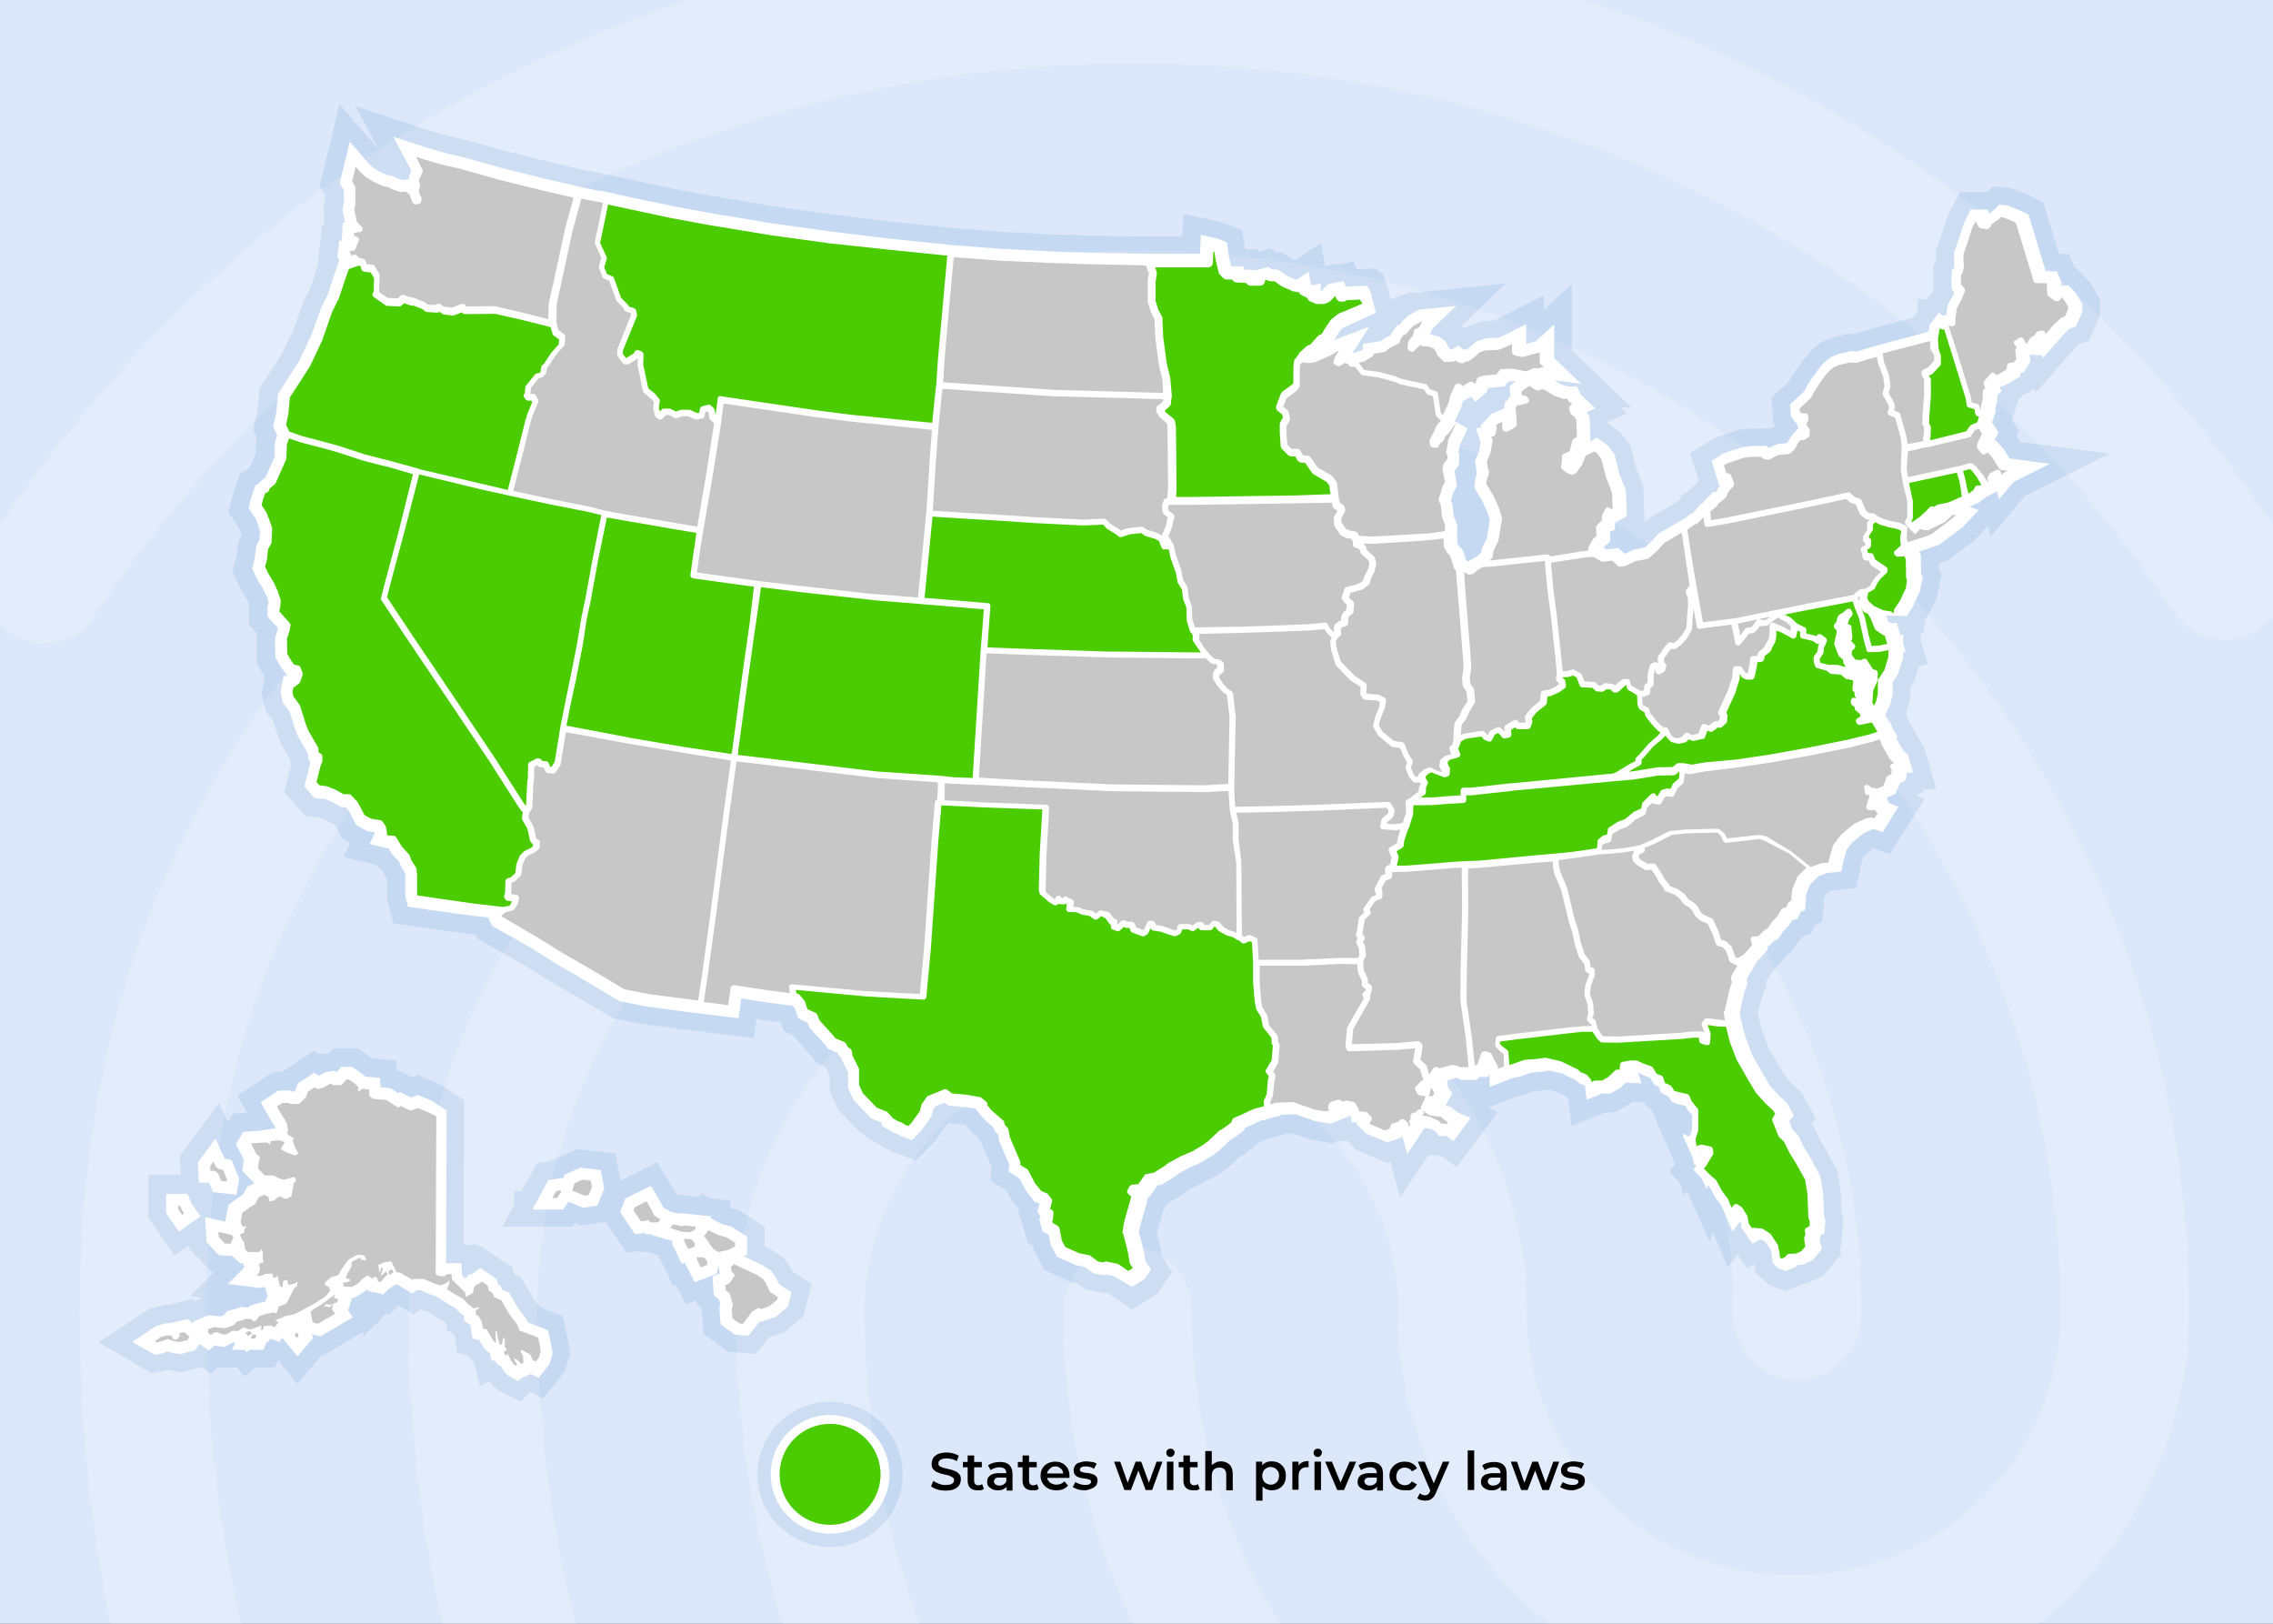 <?xml version="1.0" encoding="utf-8"?>
<!-- Generator: Adobe Illustrator 27.9.4, SVG Export Plug-In . SVG Version: 9.03 Build 54784)  -->
<svg version="1.1" id="Layer_1" xmlns="http://www.w3.org/2000/svg" xmlns:xlink="http://www.w3.org/1999/xlink" x="0px" y="0px"
	 width="770px" height="550px" viewBox="0 0 770 550" style="enable-background:new 0 0 770 550;" xml:space="preserve">
<rect x="0" y="0" width="770" height="550" fill="#333333" stroke="none"/>
<style type="text/css">
	.st0{clip-path:url(#SVGID_00000142859460846000472070000015398551011132346043_);fill:none;}
	.st1{clip-path:url(#SVGID_00000142859460846000472070000015398551011132346043_);fill:#DCE7F9;}
	
		.st2{opacity:0.2;clip-path:url(#SVGID_00000142859460846000472070000015398551011132346043_);fill:#FFFFFF;enable-background:new    ;}
	.st3{opacity:0.1;clip-path:url(#SVGID_00000142859460846000472070000015398551011132346043_);fill:#005FB9;}
	.st4{clip-path:url(#SVGID_00000142859460846000472070000015398551011132346043_);fill:#FFFFFF;}
	
		.st5{clip-path:url(#SVGID_00000142859460846000472070000015398551011132346043_);fill:#4ACC00;stroke:#FFFFFF;stroke-width:3;stroke-linecap:round;stroke-linejoin:round;stroke-miterlimit:10;}
	.st6{clip-path:url(#SVGID_00000142859460846000472070000015398551011132346043_);}
	.st7{enable-background:new    ;}
	.st8{clip-path:url(#SVGID_00000142859460846000472070000015398551011132346043_);fill:#C7C7C7;}
	.st9{clip-path:url(#SVGID_00000142859460846000472070000015398551011132346043_);fill:#4ACC00;}
	
		.st10{clip-path:url(#SVGID_00000142859460846000472070000015398551011132346043_);fill:#4ACC00;stroke:#FFFFFF;stroke-width:1.14;stroke-linecap:round;stroke-linejoin:round;stroke-miterlimit:10;}
</style>
<g>
	<defs>
		<rect id="SVGID_1_" width="770" height="550"/>
	</defs>
	<clipPath id="SVGID_00000056393926219968791110000015529106447173935491_">
		<use xlink:href="#SVGID_1_"  style="overflow:visible;"/>
	</clipPath>
	<rect style="clip-path:url(#SVGID_00000056393926219968791110000015529106447173935491_);fill:none;" width="770" height="550"/>
	
		<rect style="clip-path:url(#SVGID_00000056393926219968791110000015529106447173935491_);fill:#DCE7F9;" width="770" height="550"/>
	<rect style="clip-path:url(#SVGID_00000056393926219968791110000015529106447173935491_);fill:none;" width="770" height="550"/>
	
		<path style="opacity:0.2;clip-path:url(#SVGID_00000056393926219968791110000015529106447173935491_);fill:#FFFFFF;enable-background:new    ;" d="
		M637.2-22.9c-3.5,0-7-1-10-2.8c-83.5-45.4-155.6-64.7-242.1-64.7C299-90.4,217.3-68.8,143-25.7c-10.4,6-23.5,1.8-29.6-9.2
		c-5.7-11-1.7-25.2,8.7-31.2c79.9-46.2,170.6-70.4,263-70.2c92.6,0,173.4,21.6,262.1,69.7c5.2,2.9,9.1,7.8,10.8,13.5
		s1.1,11.9-1.6,17.2C652.4-27.5,645-22.9,637.2-22.9z M15.2,217.9c-4.5,0-8.9-1.5-12.6-4.2c-10-7.4-12.2-21.6-5.2-32.1
		c43.1-64.2,97.8-114.7,163-150c136.5-74.3,311.2-74.8,448.2-0.5c65.2,35.4,120,85.4,163,149.1c6.9,10.1,4.8,24.8-5.2,32.1
		c-2.3,1.8-5,3-7.8,3.7s-5.8,0.8-8.6,0.2c-2.9-0.5-5.6-1.6-8-3.3c-2.4-1.6-4.5-3.7-6-6.2c-39.3-57.6-88.8-103-147.5-134.7
		C463.7,4.6,304.2,4.6,179.9,72.5c-59.1,32.1-108.7,78-147.8,135.8c-1.7,3-4.1,5.5-7.1,7.2S18.6,218,15.2,217.9z M286.8,771.6
		c-2.9,0-5.8-0.6-8.4-1.8s-5-3-6.9-5.2c-37.8-39.9-58.2-65.6-87.4-121.1c-29.9-56.4-45.6-125.2-45.6-199
		c0-136.3,110.5-247.3,246.1-247.3s246,111,246,247.3c0,12.8-9.6,22.9-21.7,22.9c-12.2,0-21.7-10.1-21.7-22.9
		c0-111-90.8-201.4-202.6-201.4c-111.7,0-202.6,90.4-202.6,201.4c0,66.1,13.9,127.1,40.4,176.6c27.8,52.7,46.9,75.2,80.4,111
		c4,4.5,6.2,10.3,6.2,16.3s-2.2,11.8-6.2,16.3C298.7,769,292.9,771.5,286.8,771.6z M598.5,686.8c-51.7,0-97.4-13.8-134.7-40.8
		c-32-23-58.1-53.2-76.1-88.2s-27.4-73.8-27.4-113.1c0-12.8,9.6-22.9,21.7-22.9c12.2,0,21.7,10.1,21.7,22.9c0,32,7.6,63.5,22.3,91.9
		c14.7,28.4,35.9,52.9,62,71.4c30.9,22,67,32.6,110.4,32.6c15.2-0.3,30.3-1.8,45.2-4.6c11.7-2.3,23,6,25.2,18.8
		c1.1,5.9-0.1,12-3.4,16.9c-3.3,5-8.5,8.4-14.4,9.7C633.8,684.7,616.2,686.6,598.5,686.8z M511.1,781.3c-1.9-0.1-3.8-0.4-5.7-0.9
		c-69.1-20.2-114.3-47.2-161.7-96.3c-60.9-63.8-94.3-148.6-94.3-239.5c0-74.3,60-134.9,133.9-134.9s133.9,60.6,133.9,134.9
		c0,49.1,40.4,89,90.4,89s90.4-39.9,90.4-89c0-172.9-141.3-313.3-315.1-313.3c-123.5,0-236.5,72.5-287.3,184.9
		C78.6,353.4,70,396.9,70,444.7c0,35.8,3,92.2,29.2,165.6c4.3,11.9-1.3,25.2-12.6,29.4c-11.3,4.6-23.9-1.8-27.8-13.3
		C37.4,566.1,27,506.5,27,444.5c0-55.1,10-105.1,29.5-148.6c57.8-128,186.1-211,326.4-211c197.8,0,358.6,161,358.6,359.2
		c0,74.3-60,134.9-133.9,134.9s-133.9-60.6-133.9-134.9c0-49.1-40.4-89-90.4-89s-90.4,39.9-90.4,89c0,78.4,28.7,151.8,81.3,206.9
		c41.2,43.1,80.8,67,142.1,84.8c11.7,3.2,18.3,16,15.3,28C529.4,774.4,520.3,781.3,511.1,781.3z"/>
	<rect style="clip-path:url(#SVGID_00000056393926219968791110000015529106447173935491_);fill:none;" width="770" height="550"/>
	<path style="opacity:0.1;clip-path:url(#SVGID_00000056393926219968791110000015529106447173935491_);fill:#005FB9;" d="
		M170.7,471.9c-2.3-1-3.8-2.6-4.6-3.7c-0.1-0.1-0.2-0.2-0.2-0.3l-3.3,1.5l-2-7.8l-1.2-1.1l-0.8-1.4l-3.7-0.8l-1-6.1l-2.6-1.8v-1.9
		l-0.6-0.7l-1.8-1l-3.7-2.4l-1.7-0.6l-0.9-0.4l-2.4,1.8l-5.3-3.1l-2.8,3.2l-1.2-0.4l-2.8,2.8l0.2,0.3l-1.4,0.8l-3.8,3.8v-1.5
		l-6.6,3.9l-6.8,4L109,459l-8.3,9.7l-6.5-7.9l-1,2.4h-6.5l-3.8,3.1l-2.7-3.1h-6.6l-2.1,2.1l-3.2-2.3l-7,1.8L57,464l-0.4,0.1l-5.3,1
		l-17.9-10.4l16.8-11.2l5.6-1.6l1,0.1l8.5-2l0.8,0.7l2.6-1.1l-4.3-0.6l8.2-8.2l-1,0l-7.4-7.7l-0.1-1.3l-5,3.5l-8.8-12.9v-14.4h11
		l-0.4-6.4l13.3-18l3,6.4l1.7-2.8l4.8-0.3l-3.3-5.8l12.2-8.1h3.3l0.1-0.3l10.4-6.8l1.9,1.2l0,0l3.3-0.5l1.3-1.5h8.3l5,3.5l8,0.6
		l0.3,3.4l0.3,0.2l0.2-0.1l4.5,2.2l1.9-0.8l7.7,3.2l8.1,5.4l-0.2,48.9h4.9l0,0.6l0.5-0.4l11.1,7.5l0.4,1.6l0.2,0.1l0.4,0.8l2,0.9
		l3.6,6.2l1.2,1.8l1.6,2l7.7,3.1l1.8,8.1l0.8,4.4l-1.8,6.1l-7.3,9.3l-4.5-2.2l-3.2,3.2L170.7,471.9z M246.7,457.9l-8.4-6.1l-0.6-8.7
		l-1.7-1.4l-0.1-1.2l-3.6,1.3l-3.2-6.5l-1,0.4l-5.2-10.6l-3.7-1.1l-2.3,0.1l-0.4-0.3l-4.3,0.5l-7-10.4l-8.5,1.2l-1.9-0.8l-0.8,1.2
		h-23.8l4-7.4v-4.6h2.5l5.2-9.5l4.2-0.6l0,0l9.6-4.2l12.8,1.5l1.7,9.2l12.5-6.2l6.4,10.7l0.1,0.2l7.4,0.8l1.1-1.1l3.1,1.6l6.8,0.8
		l-0.4,2.4l2.9,0.7l8.9,5.7v6.7l1.8,0.8l4.5,2.8l2.8,4l0.5,1l6.3,4l-2.7,11l-6.6,5.5l-5.1,1.7l-4.4,5.6L246.7,457.9z M375.1,437.9
		l-0.7,0.2l-6.5-1.3l-2.9-2.1l-2.5-0.6l-8.7-3.9l-3.5-6.5l-0.3-1.7l-1.9-1.1l-2.3-8.3l-0.9-1.3l0.4-1.3l-2.8-3.7l-1.6-3l-5.4-3.4
		l0.4-4.6l-3.1-7.2l-0.2-1.2l-1.4-1.5L331,385l-2-1.8l-1.8-2.2l-0.9-0.1l-5.3-0.5l-0.1,0.3l-4.3,6.1l-6.3,6.3l-8-3l-1-0.6l-1.1-0.4
		l-6.9-4l-0.1-0.7l-1.7-0.7l-7.4-7.6l-3-6.3v-5.3L280,362l-0.1,0l-0.4-0.7l-2.6-1.1l-2.1-2.6l-5.8-6.3l-0.2-0.5l-3.3-1.6l-1-2.9
		l-6-0.8l-2.2-0.4l-0.9,6.5l-16.4-2l-3.4-0.4l-2.5-0.3l-15.3-2l-10.1-2l-12.7-7.5l-10-5.8l-8.1-5.1l-14.9-8.4l-0.8-1.5l-2-0.2
		l-13.3-1.8l-12.7-1.9l-2.1-8.1v-6.8l-1.1-1.8l-0.2-0.6l-1.9-2.1l-0.2-0.3l-11.4-2.7l2.3-4.7l-2.7-1.5l-2.4-4.6l-3.7-2l-1.4-0.6
		l-5.1-0.6l-7-8l2.3-9l-0.3-1.9l-2.7-4.7l-1.3-2.9l-1.8-5.7l-2.5-3.3l-1.4-6.1l1.1-5.4l-2.7-4.6l-0.1-9.4l0.2-0.7l-2.8-3.1v-7.2
		l-0.9-1.8l-1.9-3l-2.8-6l1.4-5l0.6-5l1-1.9l0-0.6l-0.2-0.6l-0.6-1.6l-3.5-5.3l1.6-6.4l2.4-6.9l2.1-1l1.1-1l2-4.5l0.1-4.6l0.3-1
		l-1.2-2.6l1.5-6.6l0.7-7.4l7.6-11.8l3.9-8.2l3.4-9.6l2.2-4.2l2-6.2l0.8-2.3l-0.2-0.2l1.4-12.7l0.6-0.1l0.2-3.4l-0.4-1.8l0.6-2.9v-2
		l-1.8-3.2l6.7-27.6l13.3,15.3l-7.9-14.7l25.6,8.5l6.1,1.7l5.7,1.3l13.6,3.8l15.3,3.8l9.8,2.3v0l7.2,1.4l10.6,2.2v0.1l14.3,3
		l12.3,2.3l21.5,3.6l19.5,2.7l19.5,2.4l21.3,2.2l16.5,1.3l17.7,0.9l12.4,0.4l21.3,0.4h9.9l0.4-7.7l13.2,2.8l6.7,2.8l1,6.3h4.2
		l0.2,0.9l4.3-1.3l2.1,1.5h1.8l4.1,2.7l9-5.9l1.4,7.7l4.4-0.7v0.3l5.3-1l1.1,2.6l6.7-0.3l0.9,1.5h1.2l1.1,4.1l0.5,0.8
		c0.1,0.2,0.3,0.4,0.4,0.7l-0.4,0.2l0.1,0l0.9,3.3l7.7-3l-0.7,1.1l0.8-0.4l31.1-3.2l-14.9,14.4l1.1,0.9l0.8-0.7l5.1-1.8l4-0.2
		l1.3-0.6L523,100v4.9l9.5-8.7v22.5l20.5,19.6l-4.4-0.6l2.5,2.3l-6.5,2.9l0,0.5l4.2,2.9l3.6,4.8l1.8,7.3l2.5,6.4l0.4,12.1l0.9-1
		l9.3-5.4l2.1-1.5v-1l3.3-2.2l2.8-2.9l-3-9.4l8.8-5.4l7.4-2.4l3.5-0.5l7.3-0.1l1.1-0.5l1-0.1l-0.9-1.3l-0.6-8.5l6.2-5.8l0.6-1.2
		l2.4-3.6l2.2-3l2.2-2.6l3.3-2.6l3.8-1.6l5.6-1.3l1.9,0.1l1.6-0.5l2.9-0.9l3.7-1l1.8-0.5l9.6-2.5l1.7-2.3v-4.1h3.1l2.3-2.9v-8.6
		l0.9-1.1l-0.1-4l1.8-4.8l2.1-6.4l4.1-8.4h9.3l2-2l6.5,0.7l5.5,2.2l5.1,2.6l5.3,17.4h3.3l2,4.7l0.3,0l3.3,3.3l1.7,1.8l3.3,5.5v5.7
		l-3.8,8.5l-3.3,1l-0.5,0.4L689.6,133l-0.4-1.3l-4.3,2.4l0.1,0.2l-1.2,1.1l-2.3,6.8l2.5,3.7l-0.9,1.9l0.7,0.8l0.7,1.1l30.2,4
		L686,168l-11.7,13.8l-0.9-3.5l-4.6,4.8l-9,6.7l-3,1.1l0,1.8l1,1.8l-1.7,7.9l-2.8,5.9l-1.1,1.6l-0.6,4.7l-0.9,0v2.5l2.4,7.8
		l-3.1,0.8l-1.5,5l-1.3,2.2l-0.1,3.3l-1,4.2l-0.5,1.1l1,2.8l4.7,8.1l0.4,0.4l4.2,14.3l-4.4,0.4l-0.1,0.7l-2.4,1.2l3,1.2l-11.8,18.8
		l-5.3-2l-0.5,0.2l-2.6,2.1l-0.7,0.9l-0.7,2.5l-1.5,7.7l-8.5,0.9l-1,0.4l-1,1l-0.5,1.2l-0.6,7.9l-2.6,1.3l-1.2,2.9l-2.4,0.6
		l-0.1,0.2l-2,2l-2.4,3.5l-0.9,0.5l0,0l-5.6,6.2l-1.9,3.3l0.2,0.8l-1.7,4.7l-1.1,4.8l0.1,1.2l1.4,5.5l2.1,5.4l3.3,5.7l2,3.3l2.4,2.8
		l3.4,3.2l4.8,8.8l-1.5,1.7l0.6,0.6l2.2,4.6l2.2,3.7l3.8,7.1l1.2,7.2l0.3,7.3l0.6,1.8l-0.8,9.1l-0.6,0.3l0.7,2.6l-6.1,7.2l-5.5,2.6
		l-0.8,0l-6.5,2.6l-5.6-2.1l-4.6-4.1l-0.3-2.9l-2.5,1.5l-3.3-4.7l-3.3,4.2l-5.1-11.9l-1,3.4l-7.6-17l-1.5,1l-1-4l-3.7-3.8l2.1-2.5
		l-8.2-18.8l-1.7-0.8l-0.4-1.3l-4.2-0.2l-0.6,0.5l-5.4,3h-3.2l-11.4,4.6l-1.2-9.3l-0.9-0.8l-3.4-1.6l-2.4-0.6l-1.5,0.2l-3.3,0.3
		l-3.6,1.3l-2.1,0.4l-9.9,3.9l3.3,1.4l-13.9,18.7l-5.6-4h-3.8l-0.1-0.2l-9.7,14.5l-3.3-12.1l-1.2,0.4l-10.5-4.5l-2.9-2.9l-2.6-0.1
		l-2.3,0.9l-7.5-1.3l-6.1-2.1l-2.1,0.1l-0.7,0.2l-2.2,0.6l-4.9,1.5l-1.7,0.8l-0.2,0.4l-3.7,2.8l-1.8,1.2l-0.3,0.1l-3.4,3.2l-2.6,2
		l-4.5,2.8l-4,1.8l-3.1,1.7l-1,0.8l-5.8,3.6l-0.3,0.1l-1.4,2l-0.7,2.5l-1.5,5.4l-0.1,0.4l1.3,4.9l0.5,2.8l3.3,5.3l-5,7.4l-8.5,5.3
		L375.1,437.9z M498.6,372.3v-0.6h-0.5l-0.2,0.3L498.6,372.3z"/>
	<path style="clip-path:url(#SVGID_00000056393926219968791110000015529106447173935491_);fill:#FFFFFF;" d="M173.4,466.6
		c-0.5-0.2-1.6-0.7-2.5-1.9c-0.3-0.4-0.7-1.1-1.1-1.8c-1.1-0.6-1.9-1.5-2.3-2.2l-0.9,0.4l-0.7-2.7l-1.9-1.7l-1.7-2.8l-2.2-0.5
		l-0.7-4.3l-0.2-0.4l-2-1.4v-1.6l-1.4-1l-1.4-1.6l-2.6-1.4l-4.2-2.7l-2.2-0.7l-3-1.3h-1.3l-1.5,1.1l-5.2-3.1l-2.9,1.7l-1.6,1.8
		l-1-0.3l-0.1,0.1v-0.1l-2.4-0.6l-0.2,0.2l-0.6-0.4l-1.1-0.3l-0.1-0.5l-0.6,0.7l-3.7,2.3h-0.8l-1.4,4.2l0,0l1.6,2.4l-6.4,3.8
		l-4.6,2.7l-2.9-0.8l0.5,1.3l-5.3,6.2l-5.3-6.4l-0.7,1.6l-3.3-1.2l-0.4,1h-0.7l-1.2,2.8h-4.6l-1,0.8l-0.7-0.8h-4.4l1.3-2.5h-0.9
		l-0.5,0.3l-2.4,1.3l-3.1-0.5l-0.3-0.1l-1.8,1.8l-3.3-2.3l-1.4,2.2l-5.1,1.3l-2.8-0.5l-1.3-0.4l-1.8,0.6l-2.7,0.5l-7.6-4.4l8-5.3
		l3.5-1l0.8,0.1l6.5-1.5l1.8,1.6v-0.7l5.3-2.2l4,0.4l1-0.4l1.5-1.5l2.6-0.6l1.6-0.7l2.7,0.2l0.5-0.6l3.3-1l2-0.4l0.5-1.5l0.3-0.1
		l-0.8-3l-0.9-0.4l-0.8,0.4l-11-1.4l5.6-5.6l-0.5-1.4h-0.9l-2.8-2.5l-4.4-0.2l-4.2-4.4l-0.5-8.5l6.8,1.5l1.1-5.7l4.2-3l0.8-0.5
		l1.3-2.6l2.5-1.2l-4.1-4.2l0.5-3.9l-0.1-0.1l-2.6-5l2.5-4.2l5.8-0.4l5.1-0.8l-0.1-0.5l-1.5-2.4l-3.4-5.9l6-4h3.9l1,0.4h0.3l0.6-0.5
		l0.8-2.3l5.5-3.6l1.6,1l2.2-1.2l3.2-0.5l0.6,0.5l1.6-1.8h3.7l3.6,2.5l0.8,0.8l5,0.4l0.3,3.2l3.3,0.3l2.6,1.7l0.6-0.4l3.8,1.9
		l2.2-0.9l4.9,2l4.9,3.3l-0.2,51.7h5.2l0.2,4.1l1.1,1.1l1.3-1.4l1.1-0.2l2.7-2l5.6,3.8l0.4,1.7l0.8,0.5l0.6,1.3l2.3,1l2.7,4.7
		l1.5,2.2l1.7,2.1l0.5,1.2l1.5,0.5l5.3,2.1l1.1,4.9l0.5,2.9l-1.1,3.7l-3.6,4.6l-2.7-1.3l-3.4,1.5l-0.9,0.9L173.4,466.6z
		 M248.9,452.1l-4.8-3.5l-0.4-5.6l0.3-1.2l-0.4-1.6l-1.8-1.5l-0.4-6.3l2.4-1l-0.4-2.8l-0.6,2.9l-7.5,2.8l-3.3-6.6l-1,0.4l-3.3-6.7
		v-1.1l-7-2l0.2-0.3l-2,0.1l-0.6-0.5l-3.2,0.4l-5-7.4l1.7-4.6l8.7-4.3l3.4,5.7l0.8,1.6l2.5,1.5l3.1,0.6l0.2-0.2l8.4,0.9l0.1-0.1
		l0.2,0.1l1.6,0.2l-0.1,0.6l4,2.1l3.1,0.8l5.3,3.4v6l-1.2,0.6l0.8,0.4l5.3,2.5l3.2,2l1.8,2.6l1,2.1l4.1,2.6l-1.2,4.9l-4.2,3.5
		l-5,1.7l-0.4-0.2l-0.9,1.2l-2.9,3.7L248.9,452.1z M377.2,432.2l-2.3-0.5L374,432l-3.6-0.7l-2.8-2.1l-3.2-0.7l-6.3-2.8l-2.1-3.9
		l-0.7-3.5l-2.1-1.2l-1.2-4.3l0.6-0.6l-1.2-1.8l0.5-1.8l0.3-0.9l-1.8-0.7l-2.9-3.8l-2.1-4l-3.7-2.3l0.2-2.4l-3.4-7.9l-0.4-2.3
		l-1.3-1.4l-0.1-0.8l-3.3-3l-2.6-3.1v-0.4l0,0l-3.7-0.6l-5.7-0.5l-1.4-1l-3.1,1.2l-0.7,1l-0.7,2.5l-3.4,4.8l-3.2,3.2l-3.8-1.4
		l-1.1-0.7l-1.2-0.4l-4-2.3l-0.2-1l-0.1-0.2l-3.4-1.4l-5.8-6l-2-4.2v-5.4l-2.1-4.1l-0.2-0.9l-0.6-0.4l-0.7-1.2l-3.1-1.3l-1.3-1.6
		l-5.1-5.6l-0.6-1.6l-3.2-1.6l-1.2-3.5l-0.7-0.7l-9.1-1.2l-8.3-1.3l-0.9,6.7l-10.5-1.3l0,0l-3.4-0.4l-2.5-0.3l0,0l-15-2l-8.9-1.8
		l-11.8-7l-9.9-5.8l-8.1-5.1l-13.4-7.6l-1.2-2.4l0.1-0.4l-5.4-0.6l-13.3-1.8l-8.7-1.3l-0.9-3.5V297l-0.1-1.3l-1.5-2.5l-0.4-1.2
		l-2.4-2.6l-1.3-2.1H131l-5.8-1.4l1.7-3.5l-0.1-0.5l-2.4-0.4l-3.8-2.1l-2.7-5.2l-0.8-0.8h-1.4l-3.1-1.7l-2.5-1l-3.6-0.4l-3.4-3.9
		l2-7.8l0.2-0.4l-0.6-0.4l-0.5-2.8l-3.1-5.3l-1-2.3l-2-6.4l-2.3-3.1l-0.8-3.6l1.1-5.3l1.7-0.1l-0.5-0.1l-2.1-2.8l-1.9-3.3l-0.1-6.8
		l0.6-1.7l0.4-1.4l-3.6-4v-3.5l0.3-0.5L91,204l-0.6-1.9l-1.4-2.9l-1.9-3l-1.7-3.7l0.9-3.3l0.5-4.3l1.1-2l0.2-3.1l-0.6-1.8l-0.9-2.4
		l-2.4-3.6l0.9-3.5l1.5-4.2l1.1-0.5l0.1-0.3l2.2-1.9l3-6.8l0.1-4.9l0.8-2.4l-1.4-2.9l1.1-4.9l0.6-6.3l7-10.9l4.2-8.8l3.4-9.5
		l2.2-4.3l2.1-6.5L115,88l-0.7-0.9l0.6-5.5l0.9-0.1l0.3-6l0.8-0.1L116,71l0.5-2.3v-4.2l-1.4-2.5l3.4-14l6.5,7.5l1.5,1.4l1.8,1.1
		l2.6,1.2l2.1,0.4l2.1,1l1.5,0.4l0.9-0.1l1-0.2v-1l0.9-1.8l-0.2-0.4l-6-11.2l11.5,3.8l6.4,1.8l5.7,1.3l13.5,3.8l15.4,3.8l12.9,3
		l4.3,0.8v-0.1l2.9,0.6l2.9,0.6v0.1l19.1,4l12.4,2.3l21.6,3.6l19.6,2.7l19.6,2.4l21.4,2.2l16.7,1.3l17.8,0.9l12.5,0.4l21.4,0.4h15.7
		l0.3-6.4l5.7,1.2l3.1,1.3l0.8,5.3l0.7,2.8h4.1l0.2,1.1l4.5,0.2l0,0l3.7-1.1l1.3,0.9h1.9l3.2,2.1l3.1,1.4h0.1l4.1-2.7l0.8,4.5
		l3.3-0.5v2.6h0.1l0,0l2.5-2.5l5.1-1l0.8,1.9l7.2-0.3l0.8,1.4h0.1l0.1,0.4l1.1,1.9c-0.2-0.4-0.5-0.7-0.8-0.9l1.7,6.3l-11.2,5.2
		l-0.6,0.5l-1.4,2l-0.9,1.6l11.9-4.6l-5.8,9.1l2.9-0.9l0.7-0.4v-1.9l6.2-1l1.3-1l1.8-0.9l2.1-3.2l1.3-0.6l0.5-0.8l2-2l3.8-2.1
		l12.6-1.3l-8,7.7l-0.9,1.9h0.2l3.1,0.9l2,1.5l1.1,2.2l0.6,0.6h0.5l2.1-1.4l1.9,1.5l0.2-0.1h0.8l0.2-0.1l3-2.6l3.2-1.1l4.3-0.2
		l2.5-1.1l6.9-3.5v6.7l3.3-0.9l6.2-5.7v11.4l9.1,8.7l-9.1-1.2l2.3,1.4l2.3,0.7h3.1l1.4,2.9l4.8,4.5l-2.9,1.3l1,1.5l0.3,8.5l2-1.4
		l3.8,2.6l2.3,3l1.6,6.5l2.3,5.8l0.3,8.8l-3.9,2l-0.2,2.6l-1.6,0.5l0.1,3.3l-2,1.8l-0.2,0.4l1,0.6l3.9-0.5l2.2,2l3.3-1.5l2.3-0.4
		l1.3-0.3l2.1-2l2.5-2.7l8.8-5.1l1.9-1.4l0.6-0.2l2.3-2.4v-0.4l1.2-0.8l4-4.1l0.1,0.6l0.4-0.2l0.5-0.5l0.2-0.8l0.9-1.1h-0.4
		l-2.6-8.2l4.2-2.6l6.2-2l2.6-0.4l5.4-0.1l1.1,0.7l0.5-0.3l2.4-1l3-0.3l0.3-0.2l1.1-1.9l2.2-2.6h0.4l-0.5-2.1l-0.5-0.2l-1.5-2.1
		l-0.3-4l4.8-4.5l0.1-0.1l0.9-1.8l2.1-3.2l2-2.7l1.7-2l2.2-1.7l2.6-1.1l4.3-1l2.1,0.1l2.6-0.8l2.7-0.8l0,0l3.7-1l1.8-0.5l0,0
		l13.3-3.5l0.4-2.4l2-2.7v-0.1h0.1l1-1.3l1.3,1l1.2-0.2l0.5-3.4l1.9-3.4L662,99l-0.9-1.1v-6.1l0.8-1l0.2-0.7l-0.1-0.5l-0.1-4
		l1.4-3.8l2-6.1l2.3-4.7h5.9l0.3,1.4l1.5-1.1l2-2l2.8,0.3l4.5,1.8l2.6,1.3l5.8,19.2h3.8l1.5,3.6v1.3l2.4-0.1l1.4,1.4l1.2,1.3
		l2.1,3.5v2.8l-2.2,4.9l-1.9,0.6l-1.7,1.5l-7.6,8.6l-0.3-0.9l-4-0.3h-0.1l0.2,2.4l-2.3,3.7l-1.1,0.2l-0.1,1.2l-5.1,2.9l-1.7,0.6
		l0.5,1.5l-1.4,1.3l-0.1,1.9l-0.6,3.1l0.3,0.1l-1.4,4.1l2.2,3.3l-1.4,2.9h0.7l2.5,2.9l2,3.1l13.6,1.8l-12.2,6.1l-5,5.9l-0.7-2.7
		l-3.8,2l-0.1,0.1l-2.4,1.9l-1,0.3l-2.1,0.9l3.2,1.2l-5.5,5.8l-7.9,5.9l-2.2,0.8l-4,1.3l-0.6,0.2l0.6,1.3l0.1,6.2l0.6,1.1l-1.1,5.1
		l-2.3,4.9l-1.6,2.4l-0.1,0.8l-7.4-0.1l0.7,1.9l0.7,0.5c0.1,0,0.3,0.1,0.4,0.1h1.8l1.3,4.1l0.9-0.2v3.2l0.8,2.6l-0.8,0.2v1.8
		l-1.7,5.5l-1.8,2.9l-0.1,4.3l-0.7,3l-1.8,3.8l0.1,0.2l1.2,2.1l0.4-0.1l0.9,2.4l1.7,2.9l-0.6,0.2l0.1,0.2l2.1,3.8l1.9,1.9l1.7,5.8
		l-2.2,0.2l-0.2,2.4l-2.1,1.1l-0.1,0.4l-1.4,3.2l-3,1.3h0.1l0.7,1.8l3.2,1.3l-5.4,8.6l-2.9-1.1l-0.7,0.2l-2.9,1.3l-3.8,3.1l-1.8,2.4
		l-1.1,3.8l-0.7,3.6l-4.9,0.5l-2.9,1.1l-2.8,2.8l-1.3,3.2l-0.4,5.4l-1.6,0.8l-0.9,2.2l-1.9,0.5l-1,1.7l-1.9,1.9l-1.8,2.7l-1.4,0.7
		l-2.3,2.2l0.2,0.7l-3.8,4.2l-3.4,5.9l0.3,1.4l-1.2,3.4l-1.4,6.1l0.3,2.6l1.6,6.2l2.4,6.2l3.5,6.1l2.3,3.9l3,3.4l2.9,2.7l2.3,4.2
		l-1.6,1.8l1.1,2.9l1.9,1.9l1.9,3.9l2.3,3.8l3.3,6.1l1,5.8l0.3,7.8l0.5,1.4l-0.4,4.5l-1.2,0.6l-0.4,1.3l0.1,0.8l0.7,2.6l-3.2,3.8
		l-3.2,1.5l-2,0.1l-0.6,0.7l-3.3,1.3l-2.4-0.9l-2-1.8l-0.3-2.9l-0.4-1.6l-1.6-2.5L597,420l-0.9-0.1l-2.4,1.4L590,416l-0.4-2.4
		l-2.7,3.5l-3.8-8.8l-1.9-2.5l-1.9-3.5l-0.8-0.9l-0.4,1.4l-1.6-3.6l-2.9-3l1-1.2l-0.3-0.6l-0.3,0.2l-0.6-2.4l-3.6-8.2l2.6,1l0.8-2.4
		v-4.9l-1.7-2l-0.5-1.1l-2.1-0.5l-2.5-0.8l-1.2-1.9l-2.6-1.3l-0.7-2.1l-1.4-0.5l-1.6-2.5l-2-0.7l-1.5-0.8H555l1.1,3.5l-5.3-0.3
		l-1.9,1.8l-3.4,1.9h-2.8l-5.2,2.1l-0.6-4.8l0,0l-1.8-0.7l-1.2-1.1l-4.8-2.3l-4.2-1l-2.4,0.4l-3.8,0.3l-3.9,1.4l-2.2,0.4l-8,3.1
		v-4.5l-0.5,1.1h-2.9l-0.9,1h-5.5l-1.2-0.7h-0.2l-3.2,0.9l0.3,2.2l1.5,2.2l-2.4,4.2l1.7,0.2l2.6,2.1l4.3,1.8l-5.8,7.8l-2.4-1.7h-2.6
		l-1.1-1.6l-1.6-0.8c-0.5-0.1-1.3-0.2-1.8-0.3h-0.3l-5.9,8.8l-1.7-6.2l-0.3,0.6L470,387l-7.3-3.1l-3.3-3.3l0.4-0.4l-1.9-0.1
		l-0.3-2.2l-4.5,1.8l-2.3,0.9l-5.4-0.9l-6.7-2.3l-4.5,0.2l-0.6,0.2v0.1l-2.4,0.6l-3.2,1v-0.2l-0.7,0.2l-5.5,2.5l-0.5,1l-2.4,1.8
		l-1.5,1l-0.7,0.4l-3.7,3.5l-2.1,1.6l-3.9,2.4l-3.9,1.7l-3.8,2.1l-1.1,0.9l-4.5,2.8l-1.6,0.3l-2.7,3.9H389l-1.2,4.4l-1.6,5.6
		l-0.4,2.1l0.3,1l1.3,4.9l0.6,3.7l1.9,3l-2.1,3.1l-4.3,2.7L377.2,432.2z M639.5,211.3l-0.3-0.1h0.1L639.5,211.3z M497.6,190.2
		l0.5-0.5l2.5-1.4l1.2-1.2l0.2-1.3l1.7-3.5l1-6.1l-0.7-2.4l-1.8-4l-2.8-4.7l0.4-3.1l0.5-1.4v-0.1l-0.6-4.3l1.3-3.2l0.6-3.1l-1.6-4.8
		l1.9-0.4l-0.4-0.5l3.7-4l4.3-1.8l0.3-2l1.9-2.3l-0.3-3.2l2-1.6l-0.8-0.2l-1.7,0.1l-1.2,1.7l-5.6,0.5l-0.5,1.4l-3.7,3.3l-1.6-1.7
		l-2.8,1.5L495,138l-2.2,4.7l4.3,2.4l-0.9,2.2l-1.7,3.5l-0.3,1.8l-0.2,0.7l0.4,0.6l-0.2,3.7l-1.5,1.9l0.9,5l-1.3,2.4l-0.5,1.7
		l-0.3,1l0.5,1l0.5,4.3l1.2,3.2l-0.1,2.6l0.1,3.4l0.5,0.8l1.3,1.4l1.1,3.2l0.2,0.5L497.6,190.2z M56.3,410.9v-6.5h7.2l1.6,3.7
		l2.8,3.9l-7.3,5.2L56.3,410.9z M180.3,409.8l5.5-10.1l5.1-0.7l0.3-1.1l5.5-2.4l6.8,0.8l1.2,6.3l-2.4,5.8l-4.8,0.7l-4.9-2.1
		l-1.8,2.7h-10.5V409.8z M72.2,403.8l-1.4-3.2h-3.4l-0.4-6.8l6-8.1l3.1,6.7l2.4,0.6l2.5,6.3l-0.9,5.4L72.2,403.8z"/>
	<rect style="clip-path:url(#SVGID_00000056393926219968791110000015529106447173935491_);fill:none;" width="770" height="550"/>
	<path style="opacity:0.1;clip-path:url(#SVGID_00000056393926219968791110000015529106447173935491_);fill:#005FB9;" d="M281.2,524
		c-13.6,0-24.6-11-24.6-24.6c0-13.6,11-24.6,24.6-24.6s24.6,11,24.6,24.6C305.8,513,294.8,524,281.2,524z"/>
	
		<circle style="clip-path:url(#SVGID_00000056393926219968791110000015529106447173935491_);fill:#4ACC00;stroke:#FFFFFF;stroke-width:3;stroke-linecap:round;stroke-linejoin:round;stroke-miterlimit:10;" cx="281.2" cy="499.4" r="18.6"/>
	<rect style="clip-path:url(#SVGID_00000056393926219968791110000015529106447173935491_);fill:none;" width="770" height="550"/>
	<g style="clip-path:url(#SVGID_00000056393926219968791110000015529106447173935491_);">
		<g class="st7">
			<path d="M320.3,504.9c-1,0-1.9-0.1-2.8-0.4c-0.9-0.3-1.6-0.6-2.1-1.1l0.8-1.8c0.5,0.4,1.1,0.7,1.9,1c0.7,0.3,1.5,0.4,2.3,0.4
				c0.7,0,1.2-0.1,1.6-0.2c0.4-0.1,0.7-0.3,0.9-0.6c0.2-0.2,0.3-0.5,0.3-0.8c0-0.4-0.1-0.7-0.4-0.9c-0.3-0.2-0.6-0.4-1.1-0.6
				s-0.9-0.3-1.5-0.4c-0.5-0.1-1.1-0.3-1.6-0.4c-0.5-0.2-1-0.4-1.5-0.6c-0.4-0.3-0.8-0.6-1.1-1c-0.3-0.4-0.4-1-0.4-1.7
				c0-0.7,0.2-1.3,0.5-1.9c0.4-0.6,0.9-1,1.7-1.4c0.8-0.3,1.7-0.5,2.9-0.5c0.8,0,1.5,0.1,2.2,0.3c0.7,0.2,1.4,0.5,1.9,0.8l-0.7,1.8
				c-0.6-0.3-1.1-0.6-1.7-0.7s-1.2-0.2-1.7-0.2c-0.6,0-1.2,0.1-1.6,0.2c-0.4,0.2-0.7,0.4-0.9,0.6s-0.3,0.5-0.3,0.9
				c0,0.4,0.1,0.7,0.4,0.9c0.3,0.2,0.6,0.4,1.1,0.5c0.4,0.1,0.9,0.3,1.5,0.4c0.5,0.1,1.1,0.3,1.6,0.4c0.5,0.2,1,0.4,1.5,0.6
				c0.4,0.3,0.8,0.6,1.1,1c0.3,0.4,0.4,1,0.4,1.6c0,0.7-0.2,1.3-0.5,1.9c-0.4,0.6-0.9,1-1.7,1.4S321.4,504.9,320.3,504.9z"/>
			<path d="M326.2,497v-1.8h6.4v1.8H326.2z M331.1,504.8c-1.1,0-1.9-0.3-2.4-0.8c-0.6-0.5-0.9-1.4-0.9-2.4V493h2.2v8.6
				c0,0.5,0.1,0.8,0.4,1.1c0.2,0.3,0.6,0.4,1,0.4c0.5,0,0.9-0.1,1.3-0.4l0.6,1.6c-0.3,0.2-0.6,0.4-1,0.5
				C331.9,504.8,331.5,504.8,331.1,504.8z"/>
			<path d="M338,504.8c-0.7,0-1.4-0.1-1.9-0.4s-1-0.6-1.3-1c-0.3-0.4-0.4-0.9-0.4-1.5c0-0.5,0.1-1,0.4-1.5c0.3-0.4,0.7-0.8,1.3-1
				c0.6-0.3,1.4-0.4,2.3-0.4h2.8v1.5h-2.6c-0.8,0-1.3,0.1-1.5,0.4s-0.4,0.5-0.4,0.9c0,0.4,0.2,0.7,0.5,1c0.3,0.2,0.8,0.4,1.3,0.4
				c0.6,0,1-0.1,1.5-0.4c0.4-0.3,0.8-0.6,0.9-1.1l0.4,1.3c-0.2,0.6-0.6,1-1.2,1.3C339.6,504.7,338.9,504.8,338,504.8z M341,504.7
				v-1.9l-0.1-0.4V499c0-0.7-0.2-1.2-0.6-1.5s-1-0.5-1.8-0.5c-0.5,0-1.1,0.1-1.6,0.3s-1,0.4-1.3,0.7l-0.9-1.6
				c0.5-0.4,1.1-0.7,1.8-0.9s1.5-0.3,2.2-0.3c1.4,0,2.5,0.3,3.2,1s1.1,1.7,1.1,3.1v5.6H341z"/>
			<path d="M344.8,497v-1.8h6.4v1.8H344.8z M349.7,504.8c-1.1,0-1.9-0.3-2.4-0.8c-0.6-0.5-0.9-1.4-0.9-2.4V493h2.2v8.6
				c0,0.5,0.1,0.8,0.4,1.1c0.2,0.3,0.6,0.4,1,0.4c0.5,0,0.9-0.1,1.3-0.4l0.6,1.6c-0.3,0.2-0.6,0.4-1,0.5
				C350.5,504.8,350.1,504.8,349.7,504.8z"/>
			<path d="M357.9,504.8c-1.1,0-2-0.2-2.8-0.6s-1.4-1-1.9-1.8s-0.7-1.6-0.7-2.5c0-1,0.2-1.8,0.6-2.5c0.4-0.7,1-1.3,1.8-1.7
				s1.6-0.6,2.6-0.6c0.9,0,1.8,0.2,2.5,0.6c0.7,0.4,1.3,1,1.7,1.7s0.6,1.6,0.6,2.6c0,0.1,0,0.2,0,0.3c0,0.1,0,0.2,0,0.3h-8v-1.5h6.8
				l-0.9,0.5c0-0.6-0.1-1-0.3-1.5c-0.2-0.4-0.6-0.7-1-1s-0.9-0.4-1.4-0.4c-0.6,0-1,0.1-1.4,0.4s-0.7,0.6-1,1s-0.4,0.9-0.4,1.5v0.4
				c0,0.6,0.1,1.1,0.4,1.5c0.3,0.4,0.6,0.8,1.1,1c0.5,0.2,1,0.4,1.7,0.4c0.5,0,1-0.1,1.5-0.3c0.4-0.2,0.8-0.4,1.2-0.8l1.2,1.4
				c-0.4,0.5-1,0.9-1.6,1.2C359.5,504.7,358.7,504.8,357.9,504.8z"/>
			<path d="M367.5,504.8c-0.8,0-1.6-0.1-2.3-0.3c-0.7-0.2-1.3-0.5-1.8-0.8l0.9-1.7c0.4,0.3,0.9,0.5,1.5,0.7c0.6,0.2,1.2,0.3,1.8,0.3
				c0.7,0,1.2-0.1,1.5-0.3c0.3-0.2,0.5-0.5,0.5-0.8c0-0.3-0.1-0.5-0.3-0.6c-0.2-0.1-0.5-0.2-0.8-0.3c-0.3-0.1-0.7-0.1-1.2-0.2
				c-0.4-0.1-0.9-0.1-1.3-0.2c-0.4-0.1-0.8-0.3-1.2-0.5s-0.6-0.5-0.8-0.8c-0.2-0.3-0.3-0.8-0.3-1.3c0-0.6,0.2-1.1,0.5-1.6
				c0.3-0.5,0.8-0.8,1.5-1c0.6-0.2,1.4-0.4,2.2-0.4c0.6,0,1.3,0.1,2,0.2c0.7,0.1,1.2,0.3,1.6,0.6l-0.9,1.7c-0.5-0.3-0.9-0.5-1.4-0.6
				c-0.5-0.1-0.9-0.2-1.4-0.2c-0.7,0-1.2,0.1-1.5,0.3s-0.5,0.5-0.5,0.8c0,0.3,0.1,0.5,0.3,0.6c0.2,0.1,0.5,0.3,0.8,0.3
				c0.3,0.1,0.7,0.2,1.2,0.2s0.8,0.1,1.3,0.2c0.4,0.1,0.8,0.3,1.2,0.4c0.4,0.2,0.6,0.4,0.9,0.8s0.3,0.8,0.3,1.3
				c0,0.6-0.2,1.1-0.5,1.6c-0.4,0.4-0.9,0.8-1.5,1S368.4,504.8,367.5,504.8z"/>
			<path d="M380.9,504.7l-3.5-9.6h2.1l3,8.5h-1l3.2-8.5h1.9l3.1,8.5h-1l3.1-8.5h2l-3.5,9.6h-2.2l-2.8-7.5h0.7l-2.9,7.5H380.9z"/>
			<path d="M396.5,493.5c-0.4,0-0.8-0.1-1-0.4c-0.3-0.3-0.4-0.6-0.4-1c0-0.4,0.1-0.7,0.4-1c0.3-0.3,0.6-0.4,1-0.4s0.8,0.1,1,0.4
				c0.3,0.2,0.4,0.6,0.4,0.9c0,0.4-0.1,0.7-0.4,1C397.2,493.4,396.9,493.5,396.5,493.5z M395.3,504.7v-9.6h2.2v9.6H395.3z"/>
			<path d="M399.3,497v-1.8h6.4v1.8H399.3z M404.2,504.8c-1.1,0-1.9-0.3-2.4-0.8c-0.6-0.5-0.9-1.4-0.9-2.4V493h2.2v8.6
				c0,0.5,0.1,0.8,0.4,1.1c0.2,0.3,0.6,0.4,1,0.4c0.5,0,0.9-0.1,1.3-0.4l0.6,1.6c-0.3,0.2-0.6,0.4-1,0.5
				C405,504.8,404.6,504.8,404.2,504.8z"/>
			<path d="M413.6,495c0.8,0,1.5,0.2,2.1,0.5c0.6,0.3,1.1,0.8,1.4,1.4c0.3,0.6,0.5,1.4,0.5,2.4v5.5h-2.2v-5.2c0-0.9-0.2-1.5-0.6-1.9
				c-0.4-0.4-1-0.6-1.7-0.6c-0.5,0-1,0.1-1.4,0.3c-0.4,0.2-0.7,0.5-0.9,1s-0.3,1-0.3,1.6v4.9h-2.2v-13.4h2.2v6.3l-0.5-0.8
				c0.3-0.6,0.8-1.1,1.5-1.4C412,495.2,412.8,495,413.6,495z"/>
			<path d="M425.5,508.2v-13.1h2.1v2.3l-0.1,2.6l0.2,2.6v5.7H425.5z M430.8,504.8c-0.8,0-1.5-0.2-2.1-0.5c-0.6-0.4-1.2-0.9-1.5-1.6
				c-0.4-0.7-0.6-1.6-0.6-2.8c0-1.1,0.2-2.1,0.5-2.8c0.4-0.7,0.9-1.3,1.5-1.6c0.6-0.4,1.4-0.5,2.2-0.5c0.9,0,1.8,0.2,2.5,0.6
				c0.7,0.4,1.3,1,1.7,1.7c0.4,0.7,0.6,1.6,0.6,2.6s-0.2,1.9-0.6,2.6c-0.4,0.7-1,1.3-1.7,1.7C432.6,504.6,431.7,504.8,430.8,504.8z
				 M430.5,502.9c0.5,0,1-0.1,1.4-0.4c0.4-0.2,0.8-0.6,1-1s0.4-1,0.4-1.6c0-0.6-0.1-1.2-0.4-1.6s-0.6-0.8-1-1
				c-0.4-0.2-0.9-0.4-1.4-0.4s-1,0.1-1.5,0.4s-0.8,0.6-1,1s-0.4,1-0.4,1.6c0,0.6,0.1,1.1,0.4,1.6s0.6,0.8,1,1S430,502.9,430.5,502.9
				z"/>
			<path d="M437.8,504.7v-9.6h2.1v2.6l-0.3-0.8c0.3-0.6,0.7-1.1,1.4-1.5s1.4-0.5,2.3-0.5v2.1c-0.1,0-0.2,0-0.3,0s-0.2,0-0.3,0
				c-0.9,0-1.5,0.2-2,0.7s-0.8,1.2-0.8,2.2v4.7H437.8z"/>
			<path d="M446.4,493.5c-0.4,0-0.8-0.1-1-0.4c-0.3-0.3-0.4-0.6-0.4-1c0-0.4,0.1-0.7,0.4-1c0.3-0.3,0.6-0.4,1-0.4s0.8,0.1,1,0.4
				c0.3,0.2,0.4,0.6,0.4,0.9c0,0.4-0.1,0.7-0.4,1C447.2,493.4,446.8,493.5,446.4,493.5z M445.3,504.7v-9.6h2.2v9.6H445.3z"/>
			<path d="M453,504.7l-4.1-9.6h2.3l3.5,8.5h-1.2l3.7-8.5h2.2l-4.1,9.6H453z"/>
			<path d="M463.5,504.8c-0.7,0-1.4-0.1-1.9-0.4s-1-0.6-1.3-1c-0.3-0.4-0.4-0.9-0.4-1.5c0-0.5,0.1-1,0.4-1.5s0.7-0.8,1.3-1
				c0.6-0.3,1.4-0.4,2.3-0.4h2.8v1.5h-2.6c-0.8,0-1.3,0.1-1.5,0.4c-0.3,0.2-0.4,0.5-0.4,0.9c0,0.4,0.2,0.7,0.5,1
				c0.3,0.2,0.8,0.4,1.3,0.4c0.6,0,1-0.1,1.5-0.4c0.4-0.3,0.8-0.6,0.9-1.1l0.4,1.3c-0.2,0.6-0.6,1-1.2,1.3
				C465,504.7,464.3,504.8,463.5,504.8z M466.5,504.7v-1.9l-0.1-0.4V499c0-0.7-0.2-1.2-0.6-1.5c-0.4-0.4-1-0.5-1.8-0.5
				c-0.5,0-1.1,0.1-1.6,0.3c-0.5,0.2-1,0.4-1.3,0.7l-0.9-1.6c0.5-0.4,1.1-0.7,1.8-0.9s1.5-0.3,2.2-0.3c1.4,0,2.5,0.3,3.2,1
				c0.8,0.7,1.1,1.7,1.1,3.1v5.6H466.5z"/>
			<path d="M475.9,504.8c-1,0-1.9-0.2-2.7-0.6s-1.4-1-1.8-1.8c-0.4-0.7-0.7-1.6-0.7-2.5c0-1,0.2-1.8,0.7-2.5
				c0.4-0.7,1.1-1.3,1.8-1.7s1.7-0.6,2.7-0.6c0.9,0,1.8,0.2,2.5,0.6s1.3,0.9,1.6,1.7l-1.7,1c-0.3-0.5-0.6-0.8-1.1-1
				s-0.9-0.3-1.3-0.3c-0.6,0-1,0.1-1.5,0.4s-0.8,0.6-1,1s-0.4,1-0.4,1.6s0.1,1.2,0.4,1.6c0.3,0.5,0.6,0.8,1,1s0.9,0.4,1.5,0.4
				c0.5,0,0.9-0.1,1.3-0.3s0.8-0.6,1.1-1l1.7,1c-0.4,0.7-0.9,1.3-1.6,1.7S476.9,504.8,475.9,504.8z"/>
			<path d="M482.7,508.3c-0.5,0-0.9-0.1-1.4-0.2s-0.9-0.4-1.2-0.6l0.9-1.7c0.2,0.2,0.5,0.4,0.8,0.5c0.3,0.1,0.6,0.2,0.9,0.2
				c0.4,0,0.7-0.1,1-0.3c0.3-0.2,0.5-0.5,0.7-1l0.6-1.3l0.2-0.3l3.6-8.5h2.2l-4.5,10.4c-0.3,0.7-0.6,1.3-1,1.7
				c-0.4,0.4-0.8,0.7-1.2,0.9C483.7,508.2,483.2,508.3,482.7,508.3z M484.6,505.1l-4.3-10h2.3l3.5,8.3L484.6,505.1z"/>
			<path d="M497.2,504.7v-13.4h2.2v13.4H497.2z"/>
			<path d="M505.3,504.8c-0.7,0-1.3-0.1-1.9-0.4s-1-0.6-1.3-1c-0.3-0.4-0.4-0.9-0.4-1.5c0-0.5,0.1-1,0.4-1.5c0.3-0.4,0.7-0.8,1.3-1
				s1.4-0.4,2.3-0.4h2.8v1.5h-2.6c-0.8,0-1.3,0.1-1.5,0.4c-0.3,0.2-0.4,0.5-0.4,0.9c0,0.4,0.2,0.7,0.5,1s0.8,0.4,1.3,0.4
				c0.6,0,1-0.1,1.5-0.4s0.8-0.6,0.9-1.1l0.4,1.3c-0.2,0.6-0.6,1-1.2,1.3C506.9,504.7,506.2,504.8,505.3,504.8z M508.4,504.7v-1.9
				l-0.1-0.4V499c0-0.7-0.2-1.2-0.6-1.5c-0.4-0.4-1-0.5-1.8-0.5c-0.5,0-1.1,0.1-1.6,0.3c-0.5,0.2-1,0.4-1.3,0.7l-0.9-1.6
				c0.5-0.4,1.1-0.7,1.8-0.9s1.5-0.3,2.2-0.3c1.4,0,2.5,0.3,3.2,1c0.8,0.7,1.1,1.7,1.1,3.1v5.6H508.4z"/>
			<path d="M515.3,504.7l-3.5-9.6h2.1l3,8.5h-1l3.2-8.5h1.9l3.1,8.5h-1l3.1-8.5h2l-3.5,9.6h-2.2l-2.8-7.5h0.7l-2.9,7.5H515.3z"/>
			<path d="M532.6,504.8c-0.8,0-1.6-0.1-2.3-0.3c-0.7-0.2-1.3-0.5-1.8-0.8l0.9-1.7c0.4,0.3,0.9,0.5,1.5,0.7c0.6,0.2,1.2,0.3,1.8,0.3
				c0.7,0,1.2-0.1,1.5-0.3c0.3-0.2,0.5-0.5,0.5-0.8c0-0.3-0.1-0.5-0.3-0.6c-0.2-0.1-0.5-0.2-0.8-0.3c-0.3-0.1-0.7-0.1-1.2-0.2
				c-0.4-0.1-0.9-0.1-1.3-0.2s-0.8-0.3-1.2-0.5c-0.3-0.2-0.6-0.5-0.8-0.8s-0.3-0.8-0.3-1.3c0-0.6,0.2-1.1,0.5-1.6
				c0.3-0.5,0.8-0.8,1.5-1c0.6-0.2,1.4-0.4,2.2-0.4c0.6,0,1.3,0.1,2,0.2c0.7,0.1,1.2,0.3,1.6,0.6l-0.9,1.7c-0.5-0.3-0.9-0.5-1.4-0.6
				c-0.5-0.1-0.9-0.2-1.4-0.2c-0.7,0-1.2,0.1-1.5,0.3c-0.3,0.2-0.5,0.5-0.5,0.8c0,0.3,0.1,0.5,0.3,0.6c0.2,0.1,0.5,0.3,0.8,0.3
				s0.7,0.2,1.2,0.2c0.4,0.1,0.8,0.1,1.3,0.2c0.4,0.1,0.8,0.3,1.2,0.4c0.4,0.2,0.6,0.4,0.9,0.8c0.2,0.3,0.3,0.8,0.3,1.3
				c0,0.6-0.2,1.1-0.5,1.6c-0.4,0.4-0.9,0.8-1.5,1S533.5,504.8,532.6,504.8z"/>
		</g>
	</g>
	<rect style="clip-path:url(#SVGID_00000056393926219968791110000015529106447173935491_);fill:none;" width="770" height="550"/>
	<path style="clip-path:url(#SVGID_00000056393926219968791110000015529106447173935491_);fill:#C7C7C7;" d="M560.2,231.7
		c0,0.3-0.1,0.5-0.3,0.7l-0.8,0.7l-0.1,1.4c0,0.4-0.3,0.7-0.6,0.9l-1.3,0.5c-0.1,0-0.2,0.1-0.4,0.1h-0.4l0.1,2.3l0.3,0.6l1.5,0.8
		c0.2,0.1,0.4,0.4,0.5,0.6l0.4,1.3l1.8,2.3l1.6,1.7l1.3,0.8c0.1,0,0.3-0.1,0.4-0.1c0.3,0,0.6,0.2,0.8,0.5l1.2,2.3l0.6,0.6l1.4,0.4
		l1.2-0.3l1.4-1.3l0,0l0,0l0,0c0.2-0.2,0.4-0.3,0.7-0.3c0.2,0,0.5,0.1,0.7,0.2c0.3,0.3,0.7,0.5,0.9,0.6c0.3-0.1,0.9-0.2,1.5-0.3
		c0.1,0,0.2,0,0.2-0.1c0.2,0,0.4-0.1,0.5-0.1l1-2.6c0.2-0.4,0.5-0.7,1-0.7c0.1,0,0.2,0,0.4,0.1l1.2,0.5l1.7-1.3
		c0.1-0.1,0.3-0.2,0.4-0.2c0.1,0,0.3,0,0.4,0l0.4,0.1l0.7-0.7l0.1-1.1l-0.4-0.6c-0.2-0.3-0.2-0.7-0.1-1l3.3-7.2l1.4-4.3l0.2-2.8
		c0-0.5,0.4-0.9,0.9-1l0,0l0,0l1.2-0.1h0.1c0.2,0,0.3,0,0.5,0.1s0.3,0.2,0.4,0.4l1,1.6l0.4,0.3h0.6l0.6-2.9l0.2-2
		c0-0.4,0.3-0.7,0.6-0.8c0.1-0.1,0.2-0.1,0.3-0.1l1.5-0.1l0.2-0.8c0.1-0.2,0.2-0.4,0.4-0.6l1.8-1.5l0.3-0.8c0,0,0-0.1,0.1-0.1l1-1.7
		l0.3-1.2l0.1-3.5c0-0.3,0.2-0.6,0.5-0.8c0.1,0,0.1-0.1,0.2-0.1c0.2-0.1,0.5-0.1,0.7,0l3,1.2c0,0,0.1,0,0.1,0.1l2.5,1.4l0.2-1.4
		l-0.4-0.5l-1.2-1.1l-1.8-0.9c0,0-0.1,0-0.1-0.1l-0.7-0.5l-0.6,0.2l-1.2,0.9l-1.7,1.4c-0.2,0.1-0.3,0.2-0.5,0.2l-2,0.2
		c-0.2,0-0.4,0-0.6-0.1h-0.1l0.2,0.3l-0.6,0.8c0,0.1-0.1,0.1-0.1,0.1l-1,1c-0.2,0.2-0.4,0.3-0.7,0.3l-1.2,0.1l-1.2,1.7l-1.7,2
		c-0.3,0.3-0.7,0.4-1,0.3c-0.4-0.1-0.6-0.4-0.7-0.8l-0.7-3.8l-0.1-0.3l-0.5-2.1l-7.4,0.9L576,213l0,0c-0.1,0-0.1,0-0.2,0h-0.1
		c-0.1,0-0.1,0-0.2,0c-0.1,0-0.1,0-0.2-0.1c-0.1,0-0.1,0-0.1-0.1c-0.1,0-0.1-0.1-0.2-0.2l-0.1-0.1c-0.1-0.1-0.1-0.2-0.1-0.4
		l-1.1-5.9l-0.3,2.9l-0.2,3.8c0,0.2-0.1,0.3-0.1,0.5l-1.5,2.6c0,0.1-0.1,0.1-0.1,0.2l-2.1,2.3c0,0.1-0.1,0.1-0.2,0.1l-1.5,1.1
		c-0.2,0.2-0.5,0.2-0.8,0.2l-0.8-0.2l-0.4,0.5l-2,2.9v1l0.6,0.9c0.2,0.3,0.2,0.6,0.1,0.9l-0.3,1.1c-0.1,0.3-0.3,0.5-0.5,0.6
		l-1.2,0.7c-0.3,0.2-0.6,0.2-0.9,0c-0.1-0.1-0.3-0.2-0.4-0.3c-0.1-0.1-0.2-0.3-0.2-0.4l-0.2-0.9l-0.5,1.8V231.7z"/>
	<rect style="clip-path:url(#SVGID_00000056393926219968791110000015529106447173935491_);fill:none;" width="770" height="550"/>
	<path style="clip-path:url(#SVGID_00000056393926219968791110000015529106447173935491_);fill:#C7C7C7;" d="M638.2,122.6l1.6,4.2
		c0,0.1,0,0.1,0.1,0.2l0.5,3.5c0,0.1,0,0.3,0,0.4l0,0l0,0l-0.6,2.2l1.5,2.7c0,0,0,0.1,0.1,0.1l0.5,1.4c0.1,0.2,0.1,0.4,0,0.6l0,0
		l0,0l-0.3,1.1l1.6,0.7c0.3,0.1,0.5,0.4,0.5,0.6l2.1,7.4l0,0v0.1l0.4,2.6l2.3-0.4h0.1l3-0.6v-0.1c-0.2-0.3-0.2-0.6-0.2-0.9l0.3-1.1
		l0.1-2.6l-0.4-0.6c-0.1-0.2-0.2-0.4-0.2-0.7l0.1-3.3l0.5-6.3v-5.4l-0.6-0.9c-0.1-0.2-0.2-0.4-0.2-0.6v-0.8c0-0.3,0.1-0.5,0.3-0.7
		c0.1-0.1,0.2-0.2,0.3-0.2l1.5-0.7l2.1-2.3v-2l-1.1-1.6c-0.1-0.2-0.2-0.3-0.2-0.5v-0.7l-0.1-1.9l-16,4.2L638.2,122.6z"/>
	<rect style="clip-path:url(#SVGID_00000056393926219968791110000015529106447173935491_);fill:none;" width="770" height="550"/>
	<path style="clip-path:url(#SVGID_00000056393926219968791110000015529106447173935491_);fill:#C7C7C7;" d="M531.6,136.3l-0.6-1.2
		h-1.1c-0.1,0-0.2,0-0.3,0l-3-1c-0.1,0-0.2-0.1-0.2-0.1l-3.4-2.1h-1.1l-0.1,0.1c-0.3,0.3-0.8,0.4-1.2,0.2l-0.7-0.3
		c-0.1,0-0.1-0.1-0.2-0.1l-1.5-1.1l-1.3,0.8l-1.5,1.1l0.1,1.2l1.3,0.3c0.3,0.1,0.5,0.2,0.7,0.5l0.3,0.5c0.2,0.3,0.2,0.6,0.1,0.9
		c-0.1,0.3-0.4,0.5-0.7,0.6l-1.7,0.5c-0.1,0-0.1,0-0.2,0l-1.3,0.2l-0.5,0.7l-0.1,1l0.2,0.9v0.1l0.2,3.7c0,0.4-0.2,0.8-0.5,1
		l-2.4,1.4c-0.2,0.1-0.5,0.2-0.8,0.1l-0.4-0.1c-0.5-0.1-0.8-0.5-0.8-1v-2.2l-1.4,0.6l-0.8,0.8l0.1,0.1c0.2,0.3,0.3,0.6,0.2,0.9
		l-0.4,1.7c-0.1,0.4-0.4,0.7-0.8,0.8l-0.6,0.1l0.4,1.2c0.1,0.2,0.1,0.3,0,0.5l-0.8,4.1c0,0.1,0,0.1-0.1,0.2l-1,2.5l0.4,2.7l0.3,0.6
		c0.1,0.2,0.1,0.5,0,0.7l-0.7,2.1l-0.2,1.4l2.2,3.7c0,0,0,0.1,0.1,0.1l2,4.3v0.1l1,3.3c0,0.2,0.1,0.3,0,0.5l-1.2,7.2
		c0,0.1,0,0.2-0.1,0.3l-1.6,3.3l-0.2,1.7c0,0.2-0.1,0.4-0.3,0.6l-0.7,0.8h0.5l18.8-2h0.1c0.1,0,0.2,0,0.3,0s0.1,0,0.2,0.1
		c0,0,0.1,0,0.1,0.1c0.1,0,0.1,0.1,0.2,0.1l0.1,0.1c0,0.1,0.1,0.1,0.1,0.2c0,0,0,0,0,0.1l11.1-1.8h0.6l1.2-0.2l0.1-0.9
		c0-0.1,0.1-0.3,0.1-0.4l1.4-2.5c0.1-0.1,0.1-0.2,0.2-0.3l1-0.8l-0.1-2.9c0-0.3,0.1-0.6,0.3-0.8l1.1-1.1c0.1-0.1,0.3-0.2,0.4-0.3
		h0.1l0.1-1.7c0-0.1,0-0.3,0.1-0.4l1-2c0.1-0.3,0.4-0.4,0.6-0.5c0.3-0.1,0.6,0,0.8,0.1l0.7,0.4c0.1,0.1,0.2,0.1,0.3,0.2l0.1-0.1
		l-0.2-5.6l-2.1-5.4v-0.1l-1.5-5.9l-1.4-1.9l-1-0.7l-0.5,0.3c-0.1,0-0.1,0.1-0.2,0.1l-2.2,1l-1.2,3c0,0.1-0.1,0.2-0.1,0.2l-1.8,2.5
		c-0.1,0.1-0.2,0.2-0.3,0.3l-0.8,0.4c-0.3,0.2-0.6,0.2-0.9,0l-1-0.4c-2.2-1.2-2.4-2-2.2-2.6c0.1-0.3,0.2-1.9,0.3-3.2
		c0-0.4,0.3-0.7,0.7-0.9l1.8-0.7l0.9-3.5c0.1-0.2,0.2-0.5,0.4-0.6l1.2-0.8l-0.2-5.9l-0.8-1.1l-0.7-0.4c-0.2-0.1-0.3-0.3-0.4-0.5
		l-0.5-1.4c-0.1-0.4-0.1-0.8,0.2-1.1l0.5-0.5c0.1-0.1,0.2-0.2,0.3-0.2l-0.7-0.7C531.7,136.5,531.7,136.4,531.6,136.3z"/>
	<rect style="clip-path:url(#SVGID_00000056393926219968791110000015529106447173935491_);fill:none;" width="770" height="550"/>
	<path style="clip-path:url(#SVGID_00000056393926219968791110000015529106447173935491_);fill:#4ACC00;" d="M657.3,119.9
		c0.1,0.2,0.2,0.4,0.2,0.6v2.7c0,0.3-0.1,0.5-0.3,0.7l-0.2,0.2l-2.3,2.5c-0.1,0.1-0.2,0.2-0.3,0.2l-1,0.4l0.5,0.8
		c0.1,0.2,0.2,0.4,0.2,0.6v5.8l-0.5,6.3l-0.1,2.8l0.4,0.6c0.1,0.2,0.2,0.4,0.2,0.7l-0.1,3c0,0.1,0,0.2,0,0.2l-0.2,0.7l0.3,0.4
		l3.6-0.9l8.4-2.1l1.2-1.8c0.1-0.1,0.2-0.2,0.4-0.3c0,0,0.1,0,0.1-0.1l0,0l0,0h0.1l2-0.9l0.1-0.5v-0.1l0.4-1.2l-0.8-0.4
		c0,0-0.1,0-0.1-0.1c0,0,0,0-0.1,0s-0.1-0.1-0.1-0.1s0,0,0-0.1s-0.1-0.1-0.1-0.2l0,0c0-0.1-0.1-0.2-0.1-0.3l-0.2-1.4l-2-0.6
		c-0.4-0.1-0.7-0.5-0.7-0.9l-0.2-1.8l-0.3-1l-5.5-17.7l-1.6-5.1c-0.1,0-0.2,0.1-0.2,0.1c-0.3,0.1-0.6,0-0.9-0.2l-0.3-0.3l-0.1,0.2
		l-0.6,3.3l0.2,3.3v0.1L657.3,119.9z"/>
	<rect style="clip-path:url(#SVGID_00000056393926219968791110000015529106447173935491_);fill:none;" width="770" height="550"/>
	<path style="clip-path:url(#SVGID_00000056393926219968791110000015529106447173935491_);fill:#C7C7C7;" d="M584.3,342.2l1.5-6.7
		v-0.1l0.9-2.6l-0.3-1.5c0-0.2,0-0.5,0.1-0.7l2.1-3.6l0,0c0,0,0,0-0.1,0c0,0,0,0-0.1,0s-0.3,0-0.4-0.1l0,0l-1.7-0.9
		c-0.3-0.1-0.4-0.4-0.5-0.6l-0.4-1.4l-0.8-2.1l-1.1-1.1l-1.5-0.4c-0.3-0.1-0.6-0.3-0.7-0.7l-1.1-3.2l-1.7-3.6l-2.5-1.1
		c-0.1,0-0.2-0.1-0.3-0.2l-1.4-1.3c-0.1-0.1-0.2-0.2-0.2-0.3l-0.8-1.6l-1.2-1.1l-1.4-0.8c-0.1-0.1-0.2-0.2-0.3-0.3l-1.4-1.8
		l-1.8-1.4l-2.9-1.1c-0.3-0.1-0.5-0.3-0.6-0.6l-0.3-0.8l-1.5-1.8c-0.1-0.1-0.1-0.2-0.2-0.3l-0.3-0.9l-1.9-2.9l-1.7,0.1
		c-0.2,0-0.4,0-0.6-0.1l-2.7-1.6c-0.1,0-0.1-0.1-0.2-0.2l-0.9-0.9c-0.1-0.1-0.2-0.3-0.3-0.5l-0.2-1.2c0-0.1,0-0.2,0-0.3
		c0-0.1,0-0.2,0.1-0.3l0.5-1.3c0-0.1,0.1-0.2,0.1-0.2l-2.7,0.5l-4.7,0.5l-4.5,0.3l-3.2,0.5l-5.7,0.8l-4.8,0.6v0.5l0.1,0.7v0.5
		l0.4,2.1l2.2,5.2c0,0.1,0,0.1,0.1,0.2l2.6,10.8l1.1,3.2v0.1l1,4.6l1.3,4l1.6,2.1c0.1,0.1,0.2,0.3,0.2,0.5l0.2,1.7l0.8,0.3
		c0.4,0.1,0.6,0.5,0.6,0.9l0.1,1.4c0,0.1,0,0.3-0.1,0.4l-0.8,2.2l-0.4,1l-0.3,2.1l-0.1,1l1,2.7c0,0.1,0.1,0.2,0.1,0.3l0.2,3.6
		c0,0.1,0,0.3-0.1,0.4l0,0l0,0l-0.4,1.1l0.7,0.4c0.1,0,0.1,0.1,0.1,0.1c0.1,0.1,0.1,0.1,0.2,0.2c0,0.1,0.1,0.1,0.1,0.2
		s0.1,0.1,0.1,0.2l0,0l0,0l0,0l0.5,2.2l1.1,1.7l0.3,0.5l0.6,0.6l4.9,0.1l21.7-1.3l3.6-0.4h0.1h3.1c0.4,0,0.7,0.2,0.9,0.5
		c0.1,0.1,0.1,0.2,0.1,0.3v-0.1l-1-2.8c-0.1-0.3-0.1-0.7,0.1-0.9l0.8-1.1c0.2-0.3,0.6-0.5,1-0.4l0,0l0.8,0.1l3.1,0.4l0.9,0.1
		l1.1,0.1l-0.4-3C584.3,342.4,584.3,342.3,584.3,342.2z"/>
	<rect style="clip-path:url(#SVGID_00000056393926219968791110000015529106447173935491_);fill:none;" width="770" height="550"/>
	<path style="clip-path:url(#SVGID_00000056393926219968791110000015529106447173935491_);fill:#4ACC00;" d="M664.3,166l-0.5-2.9
		l-0.9-3l-2.4,0.5l-13.8,3l0.9,4.3l0.4,1.8c0,0.1,0,0.1,0,0.2v5.4c0,0.2,0,0.3-0.1,0.5l-0.4,0.9l0.2,0.2l2.5-1.7l2.3-2.1l1.2-1.3
		c0.4-0.4,1-0.4,1.4-0.1l0,0l1.2-0.7c0.1,0,0.2-0.1,0.3-0.1l3.4-0.7l4.6-2L664.3,166z"/>
	<rect style="clip-path:url(#SVGID_00000056393926219968791110000015529106447173935491_);fill:none;" width="770" height="550"/>
	<path style="clip-path:url(#SVGID_00000056393926219968791110000015529106447173935491_);fill:#C7C7C7;" d="M502.2,192.1
		C502.2,192.1,502.1,192.1,502.2,192.1C502.1,192.1,502.1,192.1,502.2,192.1l-1.6,0.9l-1.3,1.2c-0.1,0.1-0.3,0.2-0.4,0.2l-0.8,0.2
		c-0.3,0.1-0.6,0-0.9-0.1l-0.8-0.6l-0.4-0.1l0.4,6.4l1.7,21.1l0.3,4.7l0,0l0,0c0,0.1,0,0.1,0,0.2l-0.5,3.6l0.2,1.8l1.1,1.6
		c0.1,0.1,0.1,0.3,0.2,0.5l0.3,3.9l0,0l0,0c0,0.2,0,0.4-0.2,0.6l-1.7,2.8l-1.2,2.6c0,0.1-0.1,0.1-0.1,0.2l-1.3,1.7l-0.3,2.7v0.8
		l0.5-0.3c0.1-0.1,0.2-0.1,0.3-0.1l3.9-0.7l2.4-0.3c0.4-0.1,0.7,0.1,1,0.4l0.9,1.1l0.7-1.3c0.1-0.1,0.1-0.2,0.2-0.2
		c0.1-0.1,0.2-0.1,0.3-0.2l2-1c0.4-0.2,0.8-0.1,1.1,0.1l1.3,1.1c0.1,0.1,0.1,0.1,0.2,0.2l0,0l-0.1-1.2c0-0.3,0.1-0.6,0.3-0.8
		c0.1-0.1,0.1-0.1,0.2-0.2l1.9-1.1l0.7-0.5c0.2-0.2,0.5-0.2,0.8-0.2s0.5,0.2,0.7,0.4l0.5,0.6h1.9l0.2-0.5l-0.2-1.3
		c0-0.3,0-0.6,0.2-0.8l2-2.4c0-0.1,0.1-0.1,0.1-0.1l0.7-0.6l2.1-1.7l0.3-2.6c0-0.2,0.1-0.5,0.3-0.6c0.2-0.2,0.4-0.3,0.6-0.3l1.7-0.2
		l2.4-1.1l1.2-0.9l-0.1-0.3l-0.7-0.7c-0.1-0.1-0.2-0.3-0.3-0.5l0,0c0-0.1,0-0.1,0-0.2c0,0,0,0,0-0.1s0-0.1,0-0.2l0.3-1.4l-0.3-3.6
		v-0.1l-1.7-15.7l-1.2-9.2v-0.1l-0.9-9.6l-17.9,1.9L502.2,192.1z"/>
	<rect style="clip-path:url(#SVGID_00000056393926219968791110000015529106447173935491_);fill:none;" width="770" height="550"/>
	<path style="clip-path:url(#SVGID_00000056393926219968791110000015529106447173935491_);fill:#4ACC00;" d="M546.3,234.3l-0.6-0.7
		l-1.3-0.2l-1.3,0.8c-0.2,0.1-0.4,0.2-0.6,0.1l-1.4-0.1c-0.2,0-0.5-0.1-0.7-0.3l-0.9-0.9l-3.5-0.2c-0.4,0-0.8-0.3-0.9-0.7l-1-2.6
		l-1.2-0.7l-1.2,0.4c-0.1,0-0.2,0-0.3,0.1l-2,0.1v0.2l0.6,0.6c0.2,0.2,0.3,0.3,0.3,0.6l0.2,1.3c0,0.3,0,0.6-0.2,0.8
		c-0.1,0.1-0.1,0.1-0.2,0.2l-1.8,1.3c-0.1,0-0.1,0.1-0.2,0.1l-2.6,1.2c-0.1,0-0.2,0.1-0.3,0.1l-1,0.1l-0.2,2.2
		c0,0.3-0.2,0.5-0.4,0.7l0,0l0,0l-1.6,1.3l-1.5,1.2l-1.6,2l0.2,1.1c0,0.2,0,0.4-0.1,0.5l-0.5,1.4c0,0.1-0.1,0.2-0.2,0.3
		c-0.2,0.2-0.5,0.4-0.8,0.4h-3.2c-0.3,0-0.7-0.2-0.8-0.4l-0.2-0.2l0,0l-1.4,0.8l0.1,1.6c0,0.4-0.2,0.7-0.5,0.9
		c-0.1,0.1-0.2,0.1-0.3,0.1l-1.4,0.3c-0.1,0-0.1,0-0.2,0s-0.3,0-0.4-0.1c-0.2-0.1-0.4-0.2-0.5-0.4l-0.5-0.7l-0.7-0.6l-1.1,0.5
		l-1,1.9c-0.1,0.1-0.2,0.2-0.2,0.3c-0.3,0.2-0.7,0.3-1.1,0.1l-1.2-0.5c-0.2-0.1-0.3-0.2-0.4-0.3l-0.6-0.8l-1.8,0.2l-3.7,0.6
		l-1.5,0.9l-0.6,1.7c0,0.1-0.1,0.1-0.1,0.2v0.1c-0.1,0.1-0.1,0.2-0.2,0.2l-0.1,0.1l0.2,0.5l0.5,1.1c0.1,0.1,0.1,0.3,0.1,0.4
		c0,0.1,0,0.3-0.1,0.4c-0.1,0.3-0.3,0.5-0.6,0.6l-1.1,0.4h-0.1l-1.5,0.4l-0.8,0.6l-0.1,0.8l0.7,1.3c0.1,0.2,0.1,0.4,0.1,0.6
		l-0.1,1.5l0,0l0,0c0,0.4-0.3,0.8-0.7,0.9l-0.8,0.2c-0.2,0.1-0.4,0.1-0.6,0l-2.4-0.9l-1.6-0.7l-0.8,0.3l-1.1,0.9l-0.2,0.6l0.7,1.3
		v0.1c0,0,0,0.1,0.1,0.1v0.1v0.1v0.1v0.1c0,0.1,0,0.1-0.1,0.2c0,0,0,0,0,0.1l-0.5,1l-0.1,1.9c0,0.2-0.1,0.3-0.1,0.4
		c-0.1,0.2-0.2,0.3-0.4,0.4l-1.2,0.7v0.1h4.1h0.1l4.6-0.4l4.7-0.3v-1.6c0-0.3,0.1-0.5,0.3-0.7c0.2-0.2,0.5-0.3,0.7-0.3l0,0h2.5
		l13.6-1.5h0.5l34.2-3.3l1.4-0.7l0.1-0.1l3.8-2.3l2.1-1.1v-0.5c0-0.3,0.1-0.5,0.3-0.7l1.2-1.2l3-3.5l0.1-0.1l2.8-2.4l1.1-1.3
		l-0.9-0.6l-0.1-0.1c-0.1,0-0.1-0.1-0.2-0.2l-1.7-1.8l-2-2.6c-0.1-0.1-0.1-0.2-0.2-0.4l-0.3-1.1l-1.4-0.8c-0.2-0.1-0.3-0.3-0.4-0.4
		l-0.5-1.1c-0.1-0.1-0.1-0.3-0.1-0.4l-0.1-3l-1.6-1.1l-1.3-0.7l-0.1-0.1c-0.3-0.1-0.4-0.4-0.5-0.7l-0.2-1l-0.8,0.6l-1.8,1.7
		c0,0-0.1,0.1-0.2,0.1c-0.1,0-0.1,0.1-0.2,0.1c-0.1,0-0.3,0.1-0.4,0.1C546.8,234.6,546.5,234.5,546.3,234.3z"/>
	<rect style="clip-path:url(#SVGID_00000056393926219968791110000015529106447173935491_);fill:none;" width="770" height="550"/>
	<path style="clip-path:url(#SVGID_00000056393926219968791110000015529106447173935491_);fill:#C7C7C7;" d="M186.9,169.1l12.7,2.5
		l0,0l5.4,1.4l6.5,1.2l5.9,1l18.8,3.2l3.3-19.3V159l2.4-15.6l-1.3-1.3l-0.1-0.1l-0.1-0.1c0-0.1-0.1-0.2-0.1-0.3v-0.1l-0.3-1.8
		l-0.3-0.3l-0.8,0.2l-0.2,1.3c-0.1,0.4-0.4,0.8-0.9,0.9l0,0l0,0l-1.8,0.3c-0.2,0-0.4,0-0.6-0.1l-2.3-1H231l-1.5,0.6
		c-0.3,0.1-0.6,0.1-0.8,0l-1.9-1h-1.2l-1.2,1.2c-0.1,0.1-0.2,0.2-0.3,0.2c-0.3,0.2-0.8,0.1-1.1-0.1l-0.8-0.6
		c-0.2-0.2-0.3-0.4-0.4-0.6l-0.5-2.3c0-0.1,0-0.2,0-0.3l0.2-1.9l-0.9-1.1l-0.5-0.4l-2-1.7c-0.2-0.1-0.3-0.3-0.3-0.6l-1.8-8.5
		c0-0.1,0-0.2,0-0.3l0.1-2.2l-3.1,1.9c-0.1,0.1-0.2,0.1-0.3,0.1s-0.2,0-0.3,0h-0.6c-0.3,0-0.6-0.1-0.8-0.4l-1.7-2.2
		c-0.1-0.2-0.2-0.4-0.2-0.6v-1.7c0-0.1,0-0.3,0.1-0.4l4.6-11.5l-0.1-0.5l-1.7-0.6c-0.3-0.1-0.5-0.3-0.6-0.6l-0.2-0.6l-2.3-2.3
		c-0.1-0.1-0.2-0.2-0.2-0.4l-2.3-6.5l-1.7-0.7c-0.3-0.1-0.5-0.3-0.6-0.6l-1.2-3.1c-0.1-0.2-0.1-0.5,0-0.7l0.8-2.7l-2.1-4.7
		c-0.1-0.2-0.1-0.4-0.1-0.6l2.8-13.3l-7.4-1.4l-0.4,1.6L194,78l-3,13.9l-2.4,11l-0.1,6.3l0,0l0.6,2.5l2,1.5c0.3,0.2,0.4,0.5,0.4,0.9
		l-0.2,2.5c0,0.2-0.1,0.5-0.3,0.6l-2.6,2.9l-2.6,3.9c-0.1,0.1-0.1,0.2-0.2,0.3l-0.3,0.2l-0.3,1.8c0,0.2-0.1,0.4-0.3,0.5l-0.8,0.8
		c-0.1,0.1-0.3,0.2-0.5,0.3l-0.9,0.2l-2.6,3.2l-0.2,1.8c0,0.1,0,0.2-0.1,0.3l0,0h0.9c0.4,0,0.8,0.2,1,0.5l0.8,1.5
		c0.2,0.3,0.2,0.6,0,0.9l-1.7,4l-0.9,2.8l-2.9,11.8l-0.3,1l-2.6,10.4L186.9,169.1z"/>
	<rect style="clip-path:url(#SVGID_00000056393926219968791110000015529106447173935491_);fill:none;" width="770" height="550"/>
	<path style="clip-path:url(#SVGID_00000056393926219968791110000015529106447173935491_);fill:#C7C7C7;" d="M257,196.8l13.4,1.6
		h0.2l25,2.8h0.5l14.9,1.2v-0.2l2.8-28.6l1.1-17l0.8-11l-28.3-2.9l-10.9-1.4l-19.1-2.8l-12.3-1.8l-0.8,6.5l-2.6,16.3l0,0l-3.5,20.4
		l0,0l-0.9,5.5l-1.2,8.5l3.4,0.5l0.6,0.1L257,196.8C257,196.7,257,196.8,257,196.8z"/>
	<rect style="clip-path:url(#SVGID_00000056393926219968791110000015529106447173935491_);fill:none;" width="770" height="550"/>
	<path style="clip-path:url(#SVGID_00000056393926219968791110000015529106447173935491_);fill:#C7C7C7;" d="M417.6,284.6v-0.1v-5.4
		l-1-4.5l0,0c0,0,0-0.1,0-0.2l0,0l-0.3-4.6l-0.1-1.6v-0.3l-7.9,0.4L377,268l-30.3-1.4l-15.8-0.8c-0.1,0-0.2,0.1-0.3,0.1
		c0,0,0,0-0.1,0s-0.3,0-0.4-0.1l-6.9-0.3l0,0l-3.1-0.2l-0.1,2.4v3.4l13.5,0.7l20.9,0.8c0.3,0,0.5,0.1,0.7,0.3
		c0.2,0.2,0.3,0.5,0.3,0.8l0,0l0,0l-0.9,16l-0.3,11.9l0.1,0.6l2.5,2.1l0.6,0.3l0.2-0.5c0.1-0.4,0.4-0.6,0.8-0.7s0.8,0.1,1,0.4
		l0.5,0.6c0.1-0.2,0.2-0.5,0.5-0.6c0.3-0.2,0.7-0.2,1,0l1.8,0.9c0.4,0.2,0.6,0.6,0.6,1l0,0l0,0l-0.2,1.5l1.7,0.1
		c0.1,0,0.3,0,0.4,0.1l1.6,0.7l2.6,0.4c0.2,0,0.3,0.1,0.4,0.2l1,0.7l0.9-0.8c0.2-0.2,0.6-0.3,0.9-0.2l2.3,0.5
		c0.3,0.1,0.5,0.2,0.6,0.4l1.4,1.9h0.1c0.6,0,1,0.5,1,1l0,0v0.8l0.2,0.1l1.1-1.1c0.3-0.3,0.7-0.4,1.1-0.2l0.3,0.1l0.7,0.3h1.5
		c0.4,0,0.8,0.3,1,0.7l0.5,1.2l2.4,0.9l0.2-0.1l1.1-2.4c0.2-0.4,0.5-0.6,0.9-0.6h0.8c0.4,0,0.7,0.2,0.9,0.5l0.5,0.9l2.3,0.4
		c0.1,0,0.1,0,0.2,0.1l2.5,0.9l1.5,0.5l0.4-0.2l0.3-1.2c0.1-0.5,0.5-0.8,1-0.8h2.9c0.1,0,0.3,0,0.4,0.1l0.8,0.4l1.4-1
		c0.2-0.1,0.4-0.2,0.6-0.2h0.8c0.4,0,0.8,0.2,1,0.6l0.2,0.4h1.6l0.8-1c0.3-0.3,0.7-0.5,1.1-0.4l1.2,0.3c0.2,0.1,0.4,0.2,0.5,0.3
		l1.3,1.5l1.9,1.1l2,0.6l0,0c0,0,0.1,0,0.1,0.1l0.4,0.2l-0.1-23.8L417.6,284.6z"/>
	<rect style="clip-path:url(#SVGID_00000056393926219968791110000015529106447173935491_);fill:none;" width="770" height="550"/>
	<path style="clip-path:url(#SVGID_00000056393926219968791110000015529106447173935491_);fill:#C7C7C7;" d="M440.4,152.5l1,1.7
		l1.8,0.2l0,0l0,0c0.3,0,0.6,0.2,0.7,0.4l2.5,3.6l4.6,2.6c0.1,0.1,0.2,0.2,0.3,0.3l1.4,1.8c0.1,0.1,0.2,0.3,0.2,0.5l0.2,1.5l0.4,3.4
		l0.4,1.8l1.2,0.8c0.2,0.2,0.4,0.4,0.4,0.7l0.2,0.9c0,0.2,0,0.5-0.1,0.7l-1.2,2l0.1,1.6l1.4,2.1l1.3,0.6l1.9,0.3
		c0.3,0.1,0.6,0.3,0.8,0.6l0.1,0.1l0.4,0.8l3.7,0.2h1.9l17.2-1h0.6l5.7-0.8l0.1-1.7l-1-2.9c0-0.1,0-0.2-0.1-0.2l-0.4-4l-0.7-1.5
		c-0.1-0.2-0.1-0.5,0-0.7l0.7-2.1l0.5-1.9c0-0.1,0.1-0.2,0.1-0.2l0.8-1.4l-0.8-4.3c0-0.2,0-0.3,0-0.5l0.3-1.2c0-0.1,0.1-0.3,0.2-0.4
		l1.1-1.4l0.1-1.2l-0.4-0.6c-0.1-0.2-0.2-0.5-0.1-0.8l0.4-1.7l0.3-2.1c0-0.1,0-0.2,0.1-0.3l1.8-3.8l0.9-2.1l-2.5,3.7
		c0,0.1-0.1,0.1-0.2,0.2l-1.1,1l-0.5,1.3c-0.1,0.2-0.3,0.4-0.5,0.6l-0.7,0.4l-0.6,1.1c-0.2,0.4-0.7,0.6-1.1,0.5l-1-0.2
		c-0.4-0.1-0.8-0.5-0.8-0.9l-0.1-1.2c0-0.2,0-0.4,0.1-0.6l0.9-1.6l1.4-3.1c0.1-0.1,0.1-0.2,0.2-0.3l1-1l0.2-0.4l-0.3-0.2l-0.1-0.1
		l-0.5-0.5l-0.5-0.5c-0.1-0.1-0.1-0.2-0.2-0.3c0-0.1-0.1-0.2-0.1-0.3l-1-6.3l-1.8-0.6c-0.1,0-0.2-0.1-0.3-0.2
		c-0.1-0.1-0.2-0.2-0.2-0.3l-0.7-1.2l-8-1.7c-0.1,0-0.1,0-0.2-0.1l-1.6-0.7l-5.4-1.5l-5.5-0.8h-0.1c-0.1,0-0.2,0-0.3-0.1l-0.1-0.1
		c-0.1,0-0.1-0.1-0.2-0.2l0,0l0,0l0,0l-2-2.5c-0.2,0.1-0.3,0.1-0.5,0.1l-0.8-0.1c-0.3,0-0.6-0.2-0.8-0.5l-0.2-0.4l-1.2-0.4l-0.5,0.4
		l-1,0.6c-0.3,0.2-0.7,0.2-1.1,0l-0.7-0.4c-0.4-0.3-0.6-0.7-0.4-1.2l0.4-1.3c0-0.1,0.1-0.2,0.1-0.2l1.3-2L453,119l-1.9,1.2
		c-0.1,0-0.1,0.1-0.2,0.1l-5,2.2c-0.1,0-0.1,0-0.2,0.1l-2,0.4c-0.1,0-0.3,0-0.4,0l-2-0.3h-0.1l-0.8,0.8l-0.1,1.5v5.6
		c0,0.2-0.1,0.4-0.2,0.6l-0.8,1.1c-0.1,0.1-0.1,0.2-0.2,0.2l-3.3,2.4l-1.1,2.9l1.4,1.1c0.2,0.1,0.3,0.4,0.4,0.6l0.5,2.2
		c0.1,0.2,0,0.5-0.1,0.7l-1.1,1.9v2.3l0.3,4l1.4,1.4h1.9c0.2,0,0.4,0,0.5,0.1C440.2,152.2,440.4,152.3,440.4,152.5z"/>
	<rect style="clip-path:url(#SVGID_00000056393926219968791110000015529106447173935491_);fill:none;" width="770" height="550"/>
	<path style="clip-path:url(#SVGID_00000056393926219968791110000015529106447173935491_);fill:#4ACC00;" d="M581.4,399.8
		c0,0.1,0.1,0.1,0.1,0.2l1.9,3.5l1.9,2.5c0.1,0.1,0.1,0.1,0.1,0.2l1.2,2.9l0.7-0.9c0.3-0.4,0.9-0.5,1.4-0.2l1.2,0.8
		c0.1,0.1,0.2,0.2,0.3,0.3l1.7,2.7c0.1,0.1,0.1,0.2,0.1,0.4l0.4,2.2l1.1,1.6c0.2-0.1,0.4-0.2,0.6-0.1l2.6,0.2c0.2,0,0.3,0.1,0.5,0.2
		l2.4,1.5c0.1,0.1,0.2,0.2,0.3,0.3l2.3,3.5c0.1,0.1,0.1,0.2,0.1,0.3l0.5,2.3v0.1l0.2,1.6l0.3,0.3l0.3,0.1l1-0.4l0.8-0.9
		c0.2-0.2,0.4-0.3,0.7-0.3l2.4-0.1l1.7-0.8l1.4-1.6l-0.2-0.8v-0.1l-0.2-1.6c0-0.2,0-0.3,0-0.5l0.4-1.1l-0.2-1.1
		c-0.1-0.4,0.1-0.9,0.5-1.1l1.1-0.6l0.1-1.5l-0.4-1c0-0.1-0.1-0.2-0.1-0.3l-0.3-8l-0.8-4.9l-3-5.4l-2.4-3.9l-1.7-3.5l-1.8-1.8
		c-0.1-0.1-0.2-0.2-0.2-0.4l-2-5c-0.1-0.3-0.1-0.6,0.1-0.9l0.5-0.9l0.1-0.1l0.3-0.3l-0.7-1.2l-2.6-2.4l-0.1-0.1l-3.3-3.7
		c0,0-0.1-0.1-0.1-0.2l-2.5-4.2l-3.6-6.3c0,0,0-0.1-0.1-0.1l-2.5-6.5v-0.1l-1.2-4.8l-2.1-0.1H582l-2.8-0.4l-0.6-0.1l-0.1,0.1
		l0.9,2.5c0,0.1,0.1,0.3,0.1,0.4l-0.2,2.9c0,0.3-0.2,0.6-0.4,0.8l0,0c-0.1,0.1-0.2,0.1-0.4,0.1h-0.1h-0.1c-0.1,0-0.2,0-0.3,0l0,0
		l-1.7-0.5c-0.2-0.1-0.4-0.2-0.5-0.4c-0.1-0.2-0.2-0.4-0.2-0.6l-0.1-1h-2l-3.6,0.4l-21.8,1.3l-5.4-0.1c-0.3,0-0.5-0.1-0.7-0.3l-1-1
		c0,0-0.1-0.1-0.1-0.2l-0.4-0.6l-1-1.5h-3.6l-1.7,0.2l-2.8,0.3l-17.2,2l-6,0.8l-0.1,0.8l0.8,0.8l1.7,1.3l0.1,0.1
		c0.1,0.1,0.2,0.2,0.2,0.2s0,0.1,0,0.2s0.1,0.2,0.1,0.3l0.3,4.2l0.9-0.2l3.9-1.4c0.1,0,0.2,0,0.3-0.1l4-0.3l2.9-0.4
		c0.1,0,0.3,0,0.4,0l5.1,1.2c0.1,0,0.1,0,0.2,0.1l5.4,2.6c0.1,0,0.2,0.1,0.2,0.2l0.9,0.8l1.8,0.7c0.2,0.1,0.3,0.2,0.4,0.3l1.1,1.3
		c0.1,0.2,0.2,0.3,0.2,0.5l0.1,0.5l0.9-0.4c0.1,0,0.3-0.1,0.4-0.1h2.3l2-1.1l2.4-2.3c0.2-0.2,0.5-0.3,0.8-0.3h0.8
		c0-0.1-0.1-0.3,0-0.4l0.1-1.3c0-0.5,0.4-0.8,0.8-0.9l2.7-0.5c0.1,0,0.1,0,0.2,0h1.7c0.2,0,0.3,0,0.5,0.1l1.9,0.9l2.8,1
		c0.2,0.1,0.4,0.2,0.5,0.4l1.4,2.2l1.5,0.5c0.3,0.1,0.5,0.3,0.6,0.6l0.6,1.9l1.9,0.9c0.2,0.1,0.3,0.2,0.4,0.4l0.9,1.4l1,0.3l3.4,0.8
		c0.3,0.1,0.6,0.3,0.7,0.6l0.8,1.9l2,2.4c0.2,0.2,0.2,0.4,0.2,0.7v6.4c0,0.1,0,0.2,0,0.3l-0.9,2.9l0.2,1.6l0.2,0.8l0,0l1.1-0.4
		c0.2-0.1,0.4-0.1,0.6-0.1l3,0.7c0.4,0.1,0.8,0.5,0.8,0.9l0.1,1.1c0,0.2,0,0.4-0.1,0.6l-2.2,3.7c0,0.1-0.1,0.1-0.1,0.2l-0.8,0.9
		l1.7,1.8L581.4,399.8z"/>
	<rect style="clip-path:url(#SVGID_00000056393926219968791110000015529106447173935491_);fill:none;" width="770" height="550"/>
	<path style="clip-path:url(#SVGID_00000056393926219968791110000015529106447173935491_);fill:#C7C7C7;" d="M507.4,362l2.1-0.8
		l-0.1-4.2l-1.3-1l-0.1-0.1l-1.2-1.2c-0.2-0.2-0.3-0.5-0.3-0.8l0,0l0,0l0.2-2.1c0.1-0.5,0.4-0.9,0.9-0.9l6.8-0.9l17.2-2l4.6-0.4
		l3-0.1l-0.1-0.6l-0.6-0.3c-0.1-0.1-0.2-0.2-0.3-0.3l-0.4-0.5c-0.2-0.3-0.3-0.6-0.2-1l0.2-0.7l0.2-0.7l-0.2-3.2l-1-2.8
		c-0.1-0.1-0.1-0.3-0.1-0.4l0.1-1.3l0.3-2.2l0,0l0,0c0-0.1,0-0.1,0.1-0.2l1.1-3v-0.6l-0.7-0.3c-0.3-0.1-0.6-0.4-0.6-0.8l-0.3-2
		l-1.6-2.1c-0.1-0.1-0.1-0.2-0.2-0.3l-1.4-4.2v-0.1l-1-4.6l-1.1-3.2v-0.2l-2.5-10.3l-0.1-0.3l-2.2-5.2c0-0.1-0.1-0.1-0.1-0.2
		l-0.4-2.3v-0.1l-0.1-1.4V292l0,0v-0.2l-5.6,0.4l-18.7,1.7l-4.3,0.3l-0.1,3.3l0.1,11.2l-0.5,20.9l-0.1,9.4l1.8,12.5l1,9.3h0.7
		l0.5-1.1l1-2.9c0.1-0.4,0.5-0.7,1-0.7c0.1,0,0.2,0,0.3,0l1.5,0.4c0.3,0.1,0.5,0.3,0.6,0.5l2.1,4c0.1,0.1,0.1,0.3,0.1,0.5L507.4,362
		C507.4,362,507.4,362,507.4,362z"/>
	<rect style="clip-path:url(#SVGID_00000056393926219968791110000015529106447173935491_);fill:none;" width="770" height="550"/>
	<path style="clip-path:url(#SVGID_00000056393926219968791110000015529106447173935491_);fill:#C7C7C7;" d="M482,377.9
		c0.8,0.1,2,0.3,2.4,0.4c0.1,0,0.2,0,0.3,0.1l2.7,1.3c0.2,0.1,0.3,0.2,0.4,0.4l0.3,0.5h1.4c0.2,0,0.4,0.1,0.6,0.2l0.4-0.6
		c-0.1,0-0.2-0.1-0.3-0.2l-2.1-1.7l-3.6-0.5c-0.2,0-0.3-0.1-0.5-0.2l-2.2-1.5c-0.4-0.3-0.5-0.8-0.4-1.2l0.8-1.8
		c0.1-0.2,0.2-0.3,0.4-0.4l0,0v-0.4c0-0.4,0.2-0.8,0.6-0.9c-0.1,0-0.1,0-0.2,0l-2.1-0.4c-0.3-0.1-0.6-0.3-0.7-0.5l-0.7-1.2
		c-0.2-0.4-0.2-0.9,0.1-1.2l1.2-1.3l0.1-0.1l1.3-1.1l-0.4-0.9v-0.1l-0.7-2.3l-2.1-2c-0.2-0.2-0.4-0.6-0.3-0.9l0.7-4.4l-0.4,0.1
		l-5.6,0.5l-16.3,0.5c-0.5,0-0.9-0.3-1-0.8l-0.3-1.1c0-0.1,0-0.2,0-0.4l0.5-5.4c0-0.1,0.1-0.3,0.1-0.4l2.3-4.1l3.3-5.7l-0.4-0.9
		c-0.1-0.2-0.1-0.3-0.1-0.5s0.1-0.3,0.2-0.5c0.2-0.3,0.5-0.4,0.8-0.5l0.2-0.7l-1-0.8c-0.2-0.2-0.3-0.4-0.4-0.7c0-0.1,0-0.2,0-0.3
		l0.1-0.9l-1.3-2.8c0,0,0,0,0-0.1s-0.1-0.2-0.1-0.3l-0.2-2.6l-6.3-0.1l-12.4,0.6h-0.5l0,0h-13.9v5.4l0.5,6.2l0.4,2.4l0.3,0.5
		l1.3,2.1c0.1,0.1,0.1,0.2,0.1,0.4l0.6,3.1l1.6,2l1.2,1.5c0.1,0.2,0.2,0.4,0.2,0.6l0.1,1.8l0.2,0.2c0.2,0.2,0.3,0.5,0.3,0.8
		l-0.5,5.7c0,0.2-0.1,0.3-0.1,0.4l-1.6,2.8l0.6,0.8l0,0l0,0c0.2,0.3,0.3,0.6,0.2,0.9l-0.4,1.6l-0.5,4.8c0,0.1,0,0.2-0.1,0.3
		l-0.8,1.9l0.1,0.8l1.8-0.6c0.1,0,0.2,0,0.3,0l5.4-0.2c0.1,0,0.3,0,0.4,0.1l6.9,2.4l4,0.7l1.3-0.5h-0.1c-0.4-0.2-0.6-0.6-0.5-1
		c0-0.4,0.3-1.6,1.3-1.9c0.3-0.1,1.4-0.4,2-0.6c0.3-0.1,0.7,0,1,0.2l0.7,0.5l0.6-0.3c0.2-0.1,0.5-0.2,0.7-0.1l2.2,0.4
		c0.3,0.1,0.5,0.2,0.7,0.5l1,1.6c0.1,0.1,0.1,0.2,0.1,0.4l0.1,0.7l2.2,0.2c0.2,0,0.5,0.1,0.7,0.3l1.2,1.2c0.3,0.3,0.4,0.8,0.2,1.2
		l-0.5,1.1c0,0.1-0.1,0.2-0.2,0.2l0.1,0.1l5.1,2.2l1.6-0.6l0.5-1.2c0.1-0.3,0.4-0.5,0.7-0.6l1.5-0.4l1-0.8c0.4-0.3,0.9-0.3,1.3,0
		l0.9,0.7c0.2,0.1,0.3,0.3,0.4,0.6l0.3,1.1l0.5-0.8c-0.1-0.1-0.3-0.2-0.3-0.4c-0.2-0.3-0.2-0.6,0-0.9l0.4-0.8l-0.1-0.7
		c-0.1-0.5,0.3-1,0.8-1.1l1.1-0.3l0.5-0.6c0.2-0.2,0.5-0.3,0.8-0.4c0.3,0,0.6,0.1,0.8,0.4l0.4,0.5c0.2,0.2,0.2,0.4,0.2,0.7
		C481.9,377.3,481.9,377.7,482,377.9z"/>
	<rect style="clip-path:url(#SVGID_00000056393926219968791110000015529106447173935491_);fill:none;" width="770" height="550"/>
	<path style="clip-path:url(#SVGID_00000056393926219968791110000015529106447173935491_);fill:#C7C7C7;" d="M692.8,112.7
		c0,0.1,0.1,0.3,0.1,0.5l2.9-3.3l0.1-0.1l2.3-2.1c0.1-0.1,0.2-0.2,0.4-0.2l0.9-0.3l1.1-2.5v-0.8l-1.3-2.2l-0.9-1h-0.1v0.1l-0.3,0.5
		c-0.1,0.4-0.5,0.7-1,0.7h-0.5c-0.2,0-0.5-0.1-0.6-0.2l-2-1.5c-0.2-0.2-0.4-0.5-0.4-0.8l-0.1-3.1l-0.2-0.5h-3.3
		c-0.5,0-0.9-0.3-1-0.7l-6-19.7L682,75l-3.8-1.5h-0.3l-0.9,0.8l-0.1,0.1l-2.3,1.6v0.1c0,0.3-0.1,0.5-0.3,0.7l-0.5,0.5
		c-0.3,0.3-0.6,0.4-1,0.3l-1.8-0.3c-0.3-0.1-0.5-0.2-0.7-0.5l-0.9-1.5c-0.1-0.1-0.1-0.2-0.1-0.3h-0.1l-1.1,2.2l-1.9,5.9l-1.1,3.1
		l0.1,3.1l0.1,0.9c0,0.1,0,0.3,0,0.4l-0.5,1.8c0,0.1-0.1,0.3-0.2,0.4l-0.3,0.4v3.1l1.1,1.3c0.2,0.3,0.3,0.7,0.2,1l-1,2.7
		c0,0.1,0,0.1-0.1,0.1l-1.6,3l-0.5,3.4v1.7c0,0.3-0.2,0.6-0.4,0.8c-0.3,0.2-0.6,0.3-0.9,0.2l-0.8-0.2h-0.2l2.8,8.8l4.9,15.8
		c0,0.1,0,0.1,0,0.2l0.1,1.2l2,0.6c0.4,0.1,0.7,0.4,0.7,0.8l0.2,1.4l0.8-3.7l0.1-2.8c0-0.3,0.1-0.5,0.3-0.7l0.5-0.4L672,130
		c-0.1-0.3,0-0.7,0.2-1l2.1-2.4c0.2-0.2,0.4-0.3,0.7-0.4c0.3,0,0.6,0.1,0.8,0.3l0.6,0.6l0.2-0.1l3.1-1.8l0.2-1.4
		c0.1-0.5,0.4-0.8,0.9-0.9l1.5-0.2l0.7-1l-0.3-2.8c0-0.2,0-0.5,0.2-0.7l0.3-0.5v-0.1l-0.7-0.8c-0.2-0.2-0.3-0.5-0.3-0.8
		s0.2-0.6,0.5-0.7l1.4-0.9c0.2-0.1,0.5-0.2,0.8-0.1s0.5,0.3,0.6,0.5l0.8,1.5h0.2c0.1,0,0.2,0,0.3,0c0-0.2,0-0.5,0.2-0.7l0.7-1
		c0.1-0.1,0.2-0.2,0.3-0.3l1.4-0.9l0.5-0.8c0.2-0.3,0.5-0.4,0.8-0.5l1.2-0.1C692.2,111.8,692.7,112.2,692.8,112.7z"/>
	<rect style="clip-path:url(#SVGID_00000056393926219968791110000015529106447173935491_);fill:none;" width="770" height="550"/>
	<path style="clip-path:url(#SVGID_00000056393926219968791110000015529106447173935491_);fill:#4ACC00;" d="M388.8,397.6l2.1-0.4
		l3.7-2.3l1.1-0.9c0.1,0,0.1-0.1,0.2-0.1l4.2-2.3l3.8-1.6l3.5-2.1l1.8-1.3l3.8-3.6c0,0,0.1-0.1,0.2-0.1l0.9-0.5l1.4-1l1.5-1.1
		l0.5-1.1c0.1-0.2,0.3-0.4,0.5-0.5l6.6-3c0.1,0,0.1,0,0.2-0.1l3.4-0.9l-0.1-1.6l0,0c0-0.1,0-0.3,0.1-0.4l0,0l0.9-2l0.4-4.8
		c0-0.1,0-0.1,0-0.2l0.3-1.2l-0.8-1c-0.1-0.1-0.1-0.2-0.2-0.3c-0.1-0.3-0.1-0.6,0.1-0.9l1.9-3.2l0.4-5l-0.1-0.1l0,0l-0.1-0.1
		c0-0.1-0.1-0.1-0.1-0.2c-0.1-0.1-0.1-0.2-0.1-0.4l-0.1-1.8l-1.1-1.4l-1.6-2c-0.1-0.1-0.1-0.1-0.1-0.2s-0.1-0.2-0.1-0.2l-0.6-3.2
		l-1.3-2.1l-0.3-0.5l0,0l0,0c-0.1-0.1-0.1-0.2-0.1-0.4l-0.5-2.6v-0.1l-0.5-6.3V326l-0.4-6.9l-0.8-0.3l-1.6,0.7
		c-0.4,0.2-0.8,0.1-1.1-0.2l-1-0.8c-0.1,0-0.3-0.1-0.4-0.1l-1.7-1l-2-0.6c-0.1,0-0.2-0.1-0.2-0.1l-2.2-1.2c-0.1-0.1-0.2-0.1-0.3-0.2
		l-1.2-1.4l-0.2-0.1l-0.7,0.9c-0.2,0.3-0.5,0.4-0.8,0.4h-2.8c-0.4,0-0.8-0.2-1-0.6l-0.1-0.3l-1.4,1c-0.3,0.2-0.7,0.3-1,0.1l-1.2-0.5
		h-1.9l-0.3,0.9c-0.1,0.3-0.3,0.5-0.5,0.7l-0.8,0.4l-0.4,0.2c-0.1,0-0.1,0-0.2,0s-0.1,0.1-0.2,0.1s-0.3,0-0.4,0l-0.3-0.1l-1.7-0.5
		l-2.4-0.9l-2.7-0.4c-0.3-0.1-0.6-0.2-0.7-0.5l-0.2-0.3l-0.3,0.8l-0.4,0.9c-0.1,0.1-0.2,0.2-0.3,0.3c-0.1,0.1-0.1,0.1-0.2,0.2
		l-0.9,0.5c-0.3,0.1-0.6,0.1-0.8,0l-3.2-1.2c-0.3-0.1-0.5-0.3-0.6-0.6l-0.4-1h-1c-0.1,0-0.2,0-0.4-0.1l-0.6-0.2l-1.1,1.1
		c-0.3,0.3-0.7,0.4-1,0.3l-1.5-0.5c-0.4-0.1-0.7-0.5-0.7-1l0,0v-0.6c-0.2-0.1-0.3-0.2-0.4-0.3l-1.5-2l-1.4-0.7l-0.8,0.7l-0.4,0.3
		c-0.1,0.1-0.1,0.1-0.2,0.1c-0.1,0.1-0.3,0.1-0.4,0.1c-0.2,0-0.5-0.1-0.7-0.2l-1.5-1.1h-0.2l-2.3-0.4c-0.1,0-0.2,0-0.3-0.1l-1.5-0.7
		l-2.6-0.1c-0.3,0-0.6-0.1-0.7-0.4c-0.2-0.2-0.3-0.5-0.2-0.8l0,0l0,0l0.2-1.7c-0.2,0.2-0.4,0.3-0.7,0.3h-1.4c-0.2,0-0.4-0.1-0.6-0.2
		l-0.1,0.1c-0.1,0.1-0.2,0.1-0.3,0.2l-0.5,0.2c-0.3,0.1-0.6,0.1-0.8-0.1l-0.4-0.2l-1-0.6c-0.1,0-0.1-0.1-0.2-0.1l-2.9-2.5
		c-0.2-0.2-0.3-0.4-0.4-0.6l-0.2-1.1c0-0.1,0-0.1,0-0.2l0,0l0,0l0.3-12l0.9-15l-19.8-0.7l-14.4-0.7l-1,11.6l-2.6,37.3l-1.5,16
		c-0.1,0.6-0.5,1-1.1,0.9l-19.5-1.1l-23.6-2.2l0.2,1.2l0.5,0.1c0.2,0.1,0.4,0.2,0.5,0.3l1.7,2c0.1,0.1,0.2,0.2,0.2,0.4l0.8,2.5
		l2.8,1.3c0.2,0.1,0.4,0.3,0.5,0.5l0.8,2l4.7,5.2l0.7,0.9l3.1,1.3c0.2,0.1,0.4,0.3,0.5,0.5l0.6,1.2l0.8,0.5c0.3,0.2,0.4,0.4,0.5,0.7
		l0.3,1.7l2.1,4.2c0.1,0.1,0.1,0.3,0.1,0.5v5.2l1.3,2.8l4.7,4.9l3.3,1.3c0.1,0.1,0.3,0.1,0.4,0.3l1.2,1.3c0.1,0.1,0.2,0.3,0.3,0.5
		l2,1.2l1.2,0.4c0.1,0,0.2,0.1,0.2,0.1l1.1,0.7l1,0.4l1.1-1.1l2.8-3.9l0.6-2.3c0-0.1,0.1-0.2,0.2-0.3l1.5-2.2
		c0.1-0.2,0.3-0.3,0.5-0.4l5.4-2.2c0.3-0.1,0.7-0.1,1,0.1l1.8,1.3l4.7,0.4l4.6,0.8c0.2,0,0.3,0.1,0.5,0.2l1.7,1.4
		c0.2,0.2,0.4,0.5,0.4,0.8v0.4l1.4,1.7l4,3.5c0.2,0.2,0.3,0.4,0.3,0.7l0.1,0.6l1,1.1c0.1,0.1,0.2,0.3,0.3,0.5l0.5,2.7l3.5,8.2
		c0.1,0.2,0.1,0.3,0.1,0.5l-0.1,0.7l2.3,1.4c0.2,0.1,0.3,0.2,0.4,0.4l2.3,4.4l2.1,2.6l1.9,0.8c0.2,0.1,0.3,0.2,0.5,0.4l1.1,1.5
		c0.2,0.3,0.2,0.6,0.2,0.9l-0.7,2.5l0,0l0.6,0.3c0.4,0.2,0.6,0.6,0.6,1l-0.2,2.3c0,0.2-0.1,0.5-0.3,0.6l0,0l0.2,0.5l1.8,1.1
		c0.2,0.2,0.4,0.4,0.5,0.7l0.8,4.2l1.2,2.2l4.7,2.1l3.4,0.7c0.1,0,0.3,0.1,0.4,0.2l2.6,1.9l1.7,0.3l0.6-0.2c0.1,0,0.2-0.1,0.4-0.1
		c0.1,0,0.1,0,0.2,0l3.7,0.8c0.1,0,0.3,0.1,0.4,0.2l3.2,2.2l1.3-0.8l0.2-0.2l-0.8-1.3c-0.1-0.1-0.1-0.3-0.2-0.4l-0.7-4.1l-1.2-4.6
		l-0.5-1.6c-0.1-0.2-0.1-0.3,0-0.5l0.5-3v-0.1l1.6-5.6l0.8-3l-1-0.9c-0.4-0.3-0.5-0.8-0.3-1.2l0.7-1.3c0.2-0.3,0.5-0.5,0.8-0.6
		l2.2-0.2l2.3-3.3C388.3,397.8,388.5,397.6,388.8,397.6z"/>
	<rect style="clip-path:url(#SVGID_00000056393926219968791110000015529106447173935491_);fill:none;" width="770" height="550"/>
	<polygon style="clip-path:url(#SVGID_00000056393926219968791110000015529106447173935491_);fill:#C7C7C7;" points="576.4,391 
		576.1,390.8 576.3,391.4 	"/>
	<rect style="clip-path:url(#SVGID_00000056393926219968791110000015529106447173935491_);fill:none;" width="770" height="550"/>
	<path style="clip-path:url(#SVGID_00000056393926219968791110000015529106447173935491_);fill:#C7C7C7;" d="M676.3,159.2
		c0.3-0.1,0.6-0.1,0.9,0c0.3,0.1,0.5,0.4,0.6,0.7l0.3,1l0.5-0.5c0.1-0.1,0.2-0.2,0.3-0.3l1.2-0.6l-2.1-0.3c-0.3,0-0.6-0.2-0.7-0.5
		l-2.6-4l-1.2-1.3h-0.4l-0.5,0.4c-0.5,0.3-1.1,0.2-1.4-0.2l-1.3-1.7c-0.2-0.2-0.2-0.6-0.2-0.8l0.2-1c0-0.1,0-0.1,0.1-0.2l1.4-3
		l-1.1-1.7l-1.4,0.6l-1.2,1.9c-0.1,0.2-0.3,0.4-0.6,0.4l-1.5,0.4l-0.5,0.1l-11.3,2.7l0,0l-2.3,0.4l-2.5,0.6l-2.7,0.6l-0.4,6l0.5,2.7
		l0.5-0.1l16.6-3.6c0.1,0,0.1,0,0.2,0l0.3-0.1l3.3-0.9c0.1,0,0.2,0,0.3,0h0.1h0.1c0.1,0,0.3,0.1,0.4,0.2l1.1,0.8
		c0.1,0.1,0.2,0.1,0.2,0.2l2.3,2.9c0,0,0,0.1,0.1,0.1l0.1,0.1l1.3,2l0.2-0.1l-0.2-0.8c-0.1-0.2,0-0.5,0.1-0.7l0.5-1
		c0.1-0.2,0.3-0.3,0.4-0.4L676.3,159.2z"/>
	<rect style="clip-path:url(#SVGID_00000056393926219968791110000015529106447173935491_);fill:none;" width="770" height="550"/>
	
		<path style="clip-path:url(#SVGID_00000056393926219968791110000015529106447173935491_);fill:#4ACC00;stroke:#FFFFFF;stroke-width:1.14;stroke-linecap:round;stroke-linejoin:round;stroke-miterlimit:10;" d="
		M418.9,95.1c-0.5,0-0.9-0.4-1-0.8v-0.2h-2.4c-0.3,0-0.5-0.1-0.7-0.3l-1.1-1.1c-0.1-0.1-0.2-0.3-0.3-0.5l-1-4.1l-0.5-3.2l-0.7-0.3
		l-0.7-0.1l-0.2,4.5c0,0.6-0.5,1-1,1l0,0h-18.8l0.8,2.3c0,0.1,0,0.1,0,0.2c0,0,0,0,0,0.1s0,0.2,0,0.3l-0.4,2.5v6.7l1,3.1l1.2,2.2
		c0.1,0.1,0.1,0.3,0.1,0.4l0.3,6.6l1.2,8.9l1.2,4.9c0,0.1,0,0.1,0,0.2l0.5,5.7c0,0.2,0,0.4-0.1,0.5l-0.2,1.8l0,0l0,0l0,0
		c0,0.1,0,0.1,0,0.2c0,0.1,0,0.1,0,0.2c0,0.1-0.1,0.1-0.1,0.2c0,0,0,0.1-0.1,0.1L395,138l-0.1,0.1l-1,0.8v0.3l0.5,0.8l1.1,0.9
		l1.6,1.3c0.2,0.2,0.3,0.4,0.4,0.6l0.3,2v0.1l0.2,20.4v0.1l-0.2,3.5h6.6l33.3-0.5h0.8l11.3-0.4h0.6h1l-0.4-2.7l-0.1-1l-1.1-1.5
		l-4.6-2.7c-0.1-0.1-0.2-0.2-0.3-0.3l-2.4-3.5l-1.8-0.2l0,0l0,0l0,0c-0.1,0-0.3-0.1-0.4-0.2c-0.1-0.1-0.2-0.2-0.3-0.3l-0.9-1.6h-1.7
		c-0.1,0-0.3,0-0.4-0.1s-0.2-0.1-0.3-0.2l-2-2c-0.2-0.2-0.3-0.4-0.3-0.7l-0.3-4.5v-2.7c0-0.2,0-0.4,0.1-0.5l1-1.8l-0.3-1.4l-1.5-1.2
		c-0.5-0.2-0.7-0.8-0.5-1.3l1.5-4c0.1-0.2,0.2-0.3,0.4-0.5l3.4-2.5l0.5-0.7v-5.4l0.2-1.9c0-0.1,0-0.2,0.1-0.3c0,0,0,0,0-0.1
		c0,0,0-0.1,0.1-0.1l1.3-1.7c0-0.2,0.1-0.5,0.3-0.6l2.3-2.1c0.2-0.1,0.4-0.2,0.6-0.3l0.5-0.1l2.8-3.1c0.1-0.1,0.2-0.2,0.3-0.2
		l0.9-0.4l1.4-2.3l1.7-2.5c0.1-0.1,0.1-0.1,0.2-0.2l2.1-1.7c0.1-0.1,0.2-0.1,0.3-0.2l3.2-1.3l5.8-2.5c-0.4,0-0.7-0.2-0.9-0.5
		l-0.9-1.5l-5,0.2l-0.4,0.3c-0.2,0.2-0.4,0.2-0.7,0.2h-0.7c-0.4,0-0.8-0.3-1-0.7l-0.5-1.3l-0.6,0.1l-1.9,1.9
		c-0.1,0.1-0.2,0.1-0.3,0.2l-1.1,0.5c-0.1,0.1-0.3,0.1-0.5,0.1h-2.1c-0.1,0-0.2,0-0.4-0.1l-1.7-0.7c-0.4-0.2-0.7-0.5-0.7-1v-0.2
		c-0.2,0-0.4,0-0.6-0.1l-1.7-0.9c-0.3-0.1-0.5-0.4-0.6-0.8v-0.3c-0.2,0.1-0.5,0.2-0.8,0.1l-1.6-0.3c-0.1,0-0.2,0-0.2-0.1l-3.6-1.6
		c-0.1,0-0.1-0.1-0.1-0.1l-2.3-1.6h-1.6c-0.2,0-0.4-0.1-0.6-0.2l-0.5-0.3l-0.8,0.2l-0.4,0.4l-0.1,0.6c-0.1,0.5-0.5,0.8-1,0.8h-3.3
		c-0.6,0-1-0.5-1-1v0.1L418.9,95.1z"/>
	<rect style="clip-path:url(#SVGID_00000056393926219968791110000015529106447173935491_);fill:none;" width="770" height="550"/>
	<path style="clip-path:url(#SVGID_00000056393926219968791110000015529106447173935491_);fill:#C7C7C7;" d="M478.9,110.3l-1.4,1.4
		l-0.8,1.1c-0.1,0.1-0.2,0.3-0.4,0.3l-0.9,0.4l-1,1.5l-0.1,0.6c0,0.3-0.3,0.7-0.6,0.8l-2.8,1.4l-1.5,1.2c-0.1,0.1-0.3,0.2-0.5,0.2
		l-3.6,0.6v0.1c0,0.4-0.2,0.7-0.5,0.9l-2.4,1.5c-0.1,0.1-0.2,0.1-0.3,0.1l-1.8,0.5l1.8,2.4l5.1,0.7h0.1l5.5,1.5c0.1,0,0.1,0,0.2,0.1
		l1.6,0.7l8.3,1.8c0.2,0,0.3,0.1,0.5,0.3c0.1,0.1,0.1,0.1,0.2,0.2l0.7,1.2l2.1,0.7c0.2,0.1,0.4,0.2,0.5,0.3c0.1,0.1,0.2,0.3,0.2,0.5
		l1,6.6l0.6,0.6h0.1l2-4.2l0.6-2.6c0-0.1,0-0.1,0.1-0.2l1.3-2.9c0.1-0.3,0.4-0.5,0.7-0.6l0.5-0.1c0.4-0.1,0.8,0.1,1,0.4l0.4,0.5
		l2.5-1.4c0.4-0.2,0.9-0.1,1.3,0.2l0.5,0.5l0,0l0.7-1.8c0.1-0.3,0.3-0.5,0.6-0.6l1.6-0.5c0.1,0,0.2,0,0.2,0l4.2-0.4l1-1.4
		c0.2-0.3,0.5-0.4,0.8-0.4l3.5-0.1c0.1,0,0.2,0,0.3,0l3.8,0.8h0.9l2-0.9c0.2-0.1,0.3-0.1,0.5-0.1l1.3,0.1l1.2-0.4
		c0.1,0,0.3-0.1,0.4,0h0.3l-1.1-1.1c-0.2-0.2-0.3-0.5-0.3-0.8v-3.2c-0.1,0.1-0.3,0.2-0.4,0.2l-5.4,1.4c-0.2,0-0.4,0-0.5,0l-2-0.5
		c-0.1,0-0.2-0.1-0.3-0.1l-0.3-0.2c-0.3-0.2-0.5-0.5-0.5-0.9v-2.7l-1.2,0.6l-3.1,1.3c-0.1,0-0.2,0.1-0.4,0.1l-4.3,0.2l-1.9,0.6
		l-2.6,2.3c0,0-0.1,0.1-0.2,0.1l-1.1,0.7c-0.2,0.1-0.3,0.1-0.5,0.1h-0.5l-0.6,0.4c-0.3,0.2-0.6,0.2-0.8,0.1l-1.1-0.3
		c-0.1,0-0.2-0.1-0.3-0.2l-0.5-0.4l-0.3,0.2c-0.2,0.1-0.3,0.2-0.5,0.2l-2.6,0.1c-0.3,0-0.6-0.1-0.8-0.3l-1.8-1.8
		c-0.1-0.1-0.2-0.2-0.2-0.3l-0.9-1.8l-0.6-0.5l-1.8-0.6h-1.4c-0.3,0-0.5-0.1-0.7-0.3l-0.2-0.2l-1.6,1.3l-0.6,0.7
		c-0.3,0.4-0.9,0.5-1.3,0.2l-0.5-0.3c-0.4-0.2-0.5-0.6-0.5-1l0.2-1.7c0-0.2,0.1-0.3,0.2-0.5l1.5-2l0.3-1.4c0.1-0.4,0.3-0.6,0.7-0.8
		l1.1-0.4l0.8-1.7c0.1-0.1,0.1-0.2,0.2-0.3h-0.2L478.9,110.3z"/>
	<rect style="clip-path:url(#SVGID_00000056393926219968791110000015529106447173935491_);fill:none;" width="770" height="550"/>
	<path style="clip-path:url(#SVGID_00000056393926219968791110000015529106447173935491_);fill:#C7C7C7;" d="M319.9,122.6l-0.4,6.9
		l36.7,2.5l2.6,0.1l35.2,1l-0.2-4.5l-1.2-4.8v-0.1l-1.2-9.1l-0.3-6.5L390,106c0-0.1-0.1-0.1-0.1-0.2l-1.1-3.4c0-0.1,0-0.2,0-0.3
		v-6.9c0-0.1,0-0.1,0-0.2l0.4-2.3l-1-2.8l-19-0.4l-12.5-0.4l-17.8-0.8l-15.8-1.2l-1.5,16.1L319.9,122.6L319.9,122.6z"/>
	<rect style="clip-path:url(#SVGID_00000056393926219968791110000015529106447173935491_);fill:none;" width="770" height="550"/>
	<polygon style="clip-path:url(#SVGID_00000056393926219968791110000015529106447173935491_);fill:#C7C7C7;" points="463.8,102.4 
		464,102.3 463.8,102.3 	"/>
	<rect style="clip-path:url(#SVGID_00000056393926219968791110000015529106447173935491_);fill:none;" width="770" height="550"/>
	<path style="clip-path:url(#SVGID_00000056393926219968791110000015529106447173935491_);fill:#C7C7C7;" d="M133.3,64.3l-1.8-0.9
		l-1.9-0.4c-0.1,0-0.2,0-0.2-0.1l-3-1.4c0,0-0.1,0-0.1-0.1l-2.2-1.3c-0.1,0-0.1-0.1-0.2-0.1l-1.8-1.7l-0.1-0.1l-1.5-1.7l-1.2,4.9
		l1,1.8c0.1,0.2,0.1,0.3,0.1,0.5V69c0,0.1,0,0.2,0,0.2l-0.4,1.7l0.9,4.3l1.6,1.6c0.3,0.3,0.4,0.7,0.3,1.1s-0.4,0.6-0.8,0.7l-2.1,0.3
		v0.9l1.1,0.5c0.5,0.2,0.8,0.8,0.5,1.3l-1.1,2.7c-0.1,0.4-0.5,0.6-0.8,0.6l-1,0.1l-0.1,0.7l0.7,0.9l0.4-0.2c0.4-0.2,0.8-0.2,1.1,0.1
		l1.1,0.9l1.3,0.3c0.4,0.1,0.7,0.4,0.8,0.7l0.3,1l2.1,0.3c0.3,0,0.6,0.2,0.7,0.5l1.5,2.6c0.1,0.2,0.1,0.4,0.1,0.6l-0.2,5.2
		c0,0.1,0,0.2,0,0.3l2.9,2l3.4,0.2l1-0.9c0.1-0.1,0.1-0.1,0.2-0.2c0.2-0.1,0.5-0.2,0.8-0.1l2.7,0.9h0.3c0.2,0,0.4,0,0.5,0.1l3.5,1.4
		c0.1,0,0.2,0.1,0.3,0.2l0.9,0.7l2.5,0.1h0.1l0.5-0.3c0.3-0.2,0.7-0.2,1.1,0l1.4,0.9l2.5,0.3l3.4-1.3l0,0l0,0c0.1,0,0.2,0,0.2,0
		c0.1,0,0.1,0,0.2,0c0.1,0,0.3,0,0.4,0.1c0.3,0.1,0.4,0.3,0.5,0.6l0.1,0.2l9.6-0.1l0,0c0.1,0,0.2,0,0.2,0l10.1,2.4l8,2l0.2-5.2
		c0-0.1,0-0.1,0-0.2l2.5-11.1l3-14l0.1-0.4l2.5-9.1l0.2-1.2l-9.7-2.2l-15.4-3.8l-13.5-3.8l-5.7-1.3l-6.6-1.9l-2.4-0.8l1.4,2.7
		l0.8,1.8c0.1,0.3,0.1,0.6,0,0.9l-1.1,2.2v1.1l0.3,0.8c0.1,0.3,0.1,0.6,0,0.8l-0.4,0.9l0.2,1.6l0.5,0.7c0.2,0.2,0.2,0.5,0.2,0.7
		l-0.1,0.9c-0.1,0.5-0.4,0.8-0.9,0.9l-1,0.1c-0.5,0.1-0.9-0.2-1.1-0.7l-0.4-1.2l-0.6-1.4l-1-0.8c-0.1-0.1-0.1-0.1-0.2-0.2
		c0,0,0,0-0.1,0l-1.5,0.1c-0.1,0-0.2,0-0.4,0L133.3,64.3C133.4,64.3,133.4,64.3,133.3,64.3z"/>
	<rect style="clip-path:url(#SVGID_00000056393926219968791110000015529106447173935491_);fill:none;" width="770" height="550"/>
	<path style="clip-path:url(#SVGID_00000056393926219968791110000015529106447173935491_);fill:#4ACC00;" d="M160.8,306.1l9.6,1.1
		l2.2-0.4l0.6-0.9l0.1-0.6l-1.4-0.2c-0.3,0-0.6-0.2-0.7-0.5l-0.3-0.5c-0.1-0.1-0.1-0.2-0.1-0.4c0-0.1,0-0.3,0-0.4l0.3-1l0.1-3.8
		c0-0.4,0.3-0.8,0.7-1l1-0.3l0.2-0.1l1.5-1.4l0.3-2.9c0-0.1,0-0.2,0.1-0.3l1-2.5c0.1-0.1,0.1-0.2,0.2-0.3l1.3-1.3
		c0.1-0.1,0.2-0.1,0.3-0.2l2.2-1.1l0.6-0.6v-0.4l-0.1-0.1c-0.1-0.1-0.2-0.2-0.3-0.3l-0.5-0.7c-0.1-0.1-0.2-0.3-0.2-0.4l-0.8-3.8
		l-1.8-3.2c-0.1-0.1-0.1-0.2-0.1-0.3v-0.1c0-0.1,0-0.1,0-0.2l0,0l0,0v-0.1l0.3-1.7l-1.4-1.8l-9.8-15.4l-13.1-19.5l-15.3-22.7
		l-8.3-12.5c-0.2-0.2-0.2-0.5-0.1-0.8l1.1-4.4l4.7-17.5l5-20l-7.9-2.3l-2.9-0.7l-6.2-1.6l-8.5-2.8l-5-1.4l-7.7-2l-3.8-1.3l-0.7,2
		l-0.2,4.8c0,0.1,0,0.3-0.1,0.4l-3.5,7.9c-0.1,0.1-0.2,0.3-0.3,0.4l-1.8,1.5l-0.1,0.5c-0.1,0.3-0.3,0.5-0.6,0.7l-0.8,0.4l-0.8,2.4
		l-0.4,1.6l1.6,2.4c0,0.1,0.1,0.1,0.1,0.2l1.1,2.8l0.8,2.4c0,0.1,0.1,0.2,0,0.4l-0.2,4.3c0,0.2-0.1,0.3-0.1,0.5l-1.1,1.9l-0.4,3.7
		v0.1l-0.6,2.1l1,2.2l1.8,3c0,0,0,0.1,0.1,0.1l1.5,3.3v0.1l0.9,2.7c0,0.1,0.1,0.3,0,0.4l-0.2,2.2c0,0.2-0.1,0.3-0.2,0.5v0.1v0.7
		l3.5,3.9c0.2,0.2,0.3,0.6,0.2,0.9l-0.3,1.6l-0.5,1.6l-0.4,1.2l0.1,5.1l1.3,2.2l1,1.4l1.4,0.3c0.4,0.1,0.7,0.3,0.8,0.7l0.7,1.8
		c0.1,0.2,0.1,0.4,0,0.7l-0.8,2.4c-0.1,0.2-0.2,0.4-0.4,0.5l-1.4,1.1c-0.2,0.1-0.4,0.2-0.5,0.2l-0.3,1.6l0.3,1.5l2,2.7
		c0.1,0.1,0.1,0.2,0.2,0.3l2.1,6.7l0.8,1.9l3.2,5.6c0.1,0.1,0.1,0.2,0.1,0.3l0.2,1.5l0.7,0.4c0.3,0.2,0.5,0.5,0.5,0.9v1.6
		c0,0.1,0,0.3-0.1,0.4l-0.5,1.2l-1.4,5.5l1,1.1l2.4,0.3c0.1,0,0.2,0,0.3,0.1l3,1.2c0,0,0.1,0,0.1,0.1l2.4,1.3h1.7
		c0.3,0,0.6,0.1,0.8,0.3l2,2.1c0.1,0.1,0.1,0.1,0.2,0.2l2.4,4.5l2.2,1.2l3.1,0.5c0.3,0,0.5,0.2,0.7,0.4l1,1.4
		c0.1,0.1,0.1,0.2,0.2,0.4l0.4,2.2c0,0.2,0,0.5-0.1,0.6l0.6,0.2l1.8,0.1c0.3,0,0.6,0.2,0.8,0.5l1.9,3.1l2.5,2.8
		c0.1,0.1,0.2,0.2,0.2,0.4l0.5,1.4l1.7,2.7c0.1,0.1,0.1,0.3,0.1,0.4l0.2,2.2v6.3l0.1,0.4l6.1,0.9L160.8,306.1z"/>
	<rect style="clip-path:url(#SVGID_00000056393926219968791110000015529106447173935491_);fill:none;" width="770" height="550"/>
	<path style="clip-path:url(#SVGID_00000056393926219968791110000015529106447173935491_);fill:#C7C7C7;" d="M558.8,188.9
		c-0.1,0.1-0.3,0.2-0.5,0.3l-2.2,0.5l-1.9,0.3l-3.6,1.7c-0.1,0.1-0.2,0.1-0.4,0.1l-1.4,0.1c-0.3,0-0.6-0.1-0.8-0.3l-1.9-1.7l-3,0.4
		c-0.2,0-0.4,0-0.6-0.1l-2.8-1.6l-3.2,0.3l-11.1,1.7l0.8,8.8v0.1l1.2,9.2l1.7,15.8l0.1,1.3l0.2,1.6l1.6-0.1l1.5-0.5
		c0.3-0.1,0.6-0.1,0.8,0.1l2,1.1c0.2,0.1,0.4,0.3,0.5,0.5l0.9,2.3l3.2,0.2c0.3,0,0.5,0.1,0.7,0.3l0.9,0.9l0.7,0.1l1.3-0.8
		c0.2-0.1,0.5-0.2,0.7-0.1l2.1,0.3c0.2,0,0.5,0.2,0.6,0.3l0.2,0.2l1.1-1l0.1-0.1l1.2-0.9c0.2-0.1,0.4-0.2,0.6-0.2h1.1
		c0.5,0,0.9,0.3,1,0.8l0.3,1.4l0.8,0.4l2.4,1.4h0.7l0.5-0.2l0.1-1.2c0-0.3,0.1-0.5,0.3-0.7l0.8-0.7l0.1-2.9c0-0.1,0-0.1,0-0.2
		l0.7-2.6c0.1-0.3,0.3-0.5,0.5-0.7l0.9-0.4c0.4-0.2,0.8-0.1,1.1,0.1l0.4,0.3c-0.1-0.2-0.2-0.4-0.2-0.5v-1.6c0-0.2,0.1-0.4,0.2-0.6
		l0.7-0.9l1.5-2.2l0.1-0.1l0.9-1c0.3-0.3,0.6-0.4,1-0.3l1,0.2l1.1-0.8l1.9-2.1l1.3-2.3l0.2-3.6l0.3-3.4v-2.9l-0.7-1.9
		c-0.1-0.3-0.1-0.7,0.1-0.9l0.7-1c0-0.1,0.1-0.1,0.1-0.2l0.4-0.4l-1-6.4l-1.7-11.5l-5.9,3.5l-2.2,2.4L558.8,188.9z"/>
	<rect style="clip-path:url(#SVGID_00000056393926219968791110000015529106447173935491_);fill:none;" width="770" height="550"/>
	<path style="clip-path:url(#SVGID_00000056393926219968791110000015529106447173935491_);fill:#4ACC00;" d="M280.9,82.4l-19.7-2.7
		l-21.8-3.6L227,73.8l-21-4.5l-2.7,13l2.2,4.8c0.1,0.2,0.1,0.5,0,0.7l-0.8,2.7l0.9,2.3l1.8,0.8c0.3,0.1,0.5,0.3,0.6,0.6l2.4,6.7
		l2.3,2.3c0.1,0.1,0.2,0.2,0.2,0.3l0.1,0.3l1.8,0.6c0.3,0.1,0.6,0.4,0.7,0.8l0.3,1.4c0,0.2,0,0.4-0.1,0.6l-4.7,11.6v1.1l1.1,1.4
		l2.6-1.6l0.3-0.6c0.1-0.2,0.3-0.4,0.6-0.5c0.2-0.1,0.5-0.1,0.7,0l1.1,0.5c0.4,0.2,0.6,0.6,0.6,1l-0.1,3.4l1.7,8l2.3,1.9
		c0.1,0.1,0.1,0.1,0.2,0.2l1.2,1.5c0.2,0.2,0.3,0.5,0.2,0.8l-0.3,2.1l0.3,1.4l0.7-0.7c0.1-0.1,0.2-0.2,0.3-0.2
		c0.1-0.1,0.3-0.1,0.4-0.1h1.8c0.2,0,0.3,0,0.5,0.1l1.8,0.9l1.3-0.5c0.1,0,0.2-0.1,0.4-0.1h2.8c0.1,0,0.3,0,0.4,0.1l2.2,1l0.8-0.1
		l0.2-1.3c0.1-0.4,0.4-0.8,0.8-0.9l0,0l0,0l2-0.5c0.3-0.1,0.7,0,1,0.3l0.9,0.9c0.2,0.2,0.3,0.4,0.3,0.6l0.3,1.7l0,0l0.7-5.3V135
		c0-0.3,0.2-0.5,0.4-0.7l0,0c0.1-0.1,0.2-0.1,0.3-0.1h0.1c0.1,0,0.1,0,0.2,0h0.1l0,0l13.4,2l19.1,2.8l10.9,1.4l21.5,2.2l6.7,0.6
		l0.8-7.9l0.2-1.7v-0.3l0.4-3.4l0.5-7.7v-0.1l3.2-35.5l-20.5-2.1L280.9,82.4z"/>
	<rect style="clip-path:url(#SVGID_00000056393926219968791110000015529106447173935491_);fill:none;" width="770" height="550"/>
	<path style="clip-path:url(#SVGID_00000056393926219968791110000015529106447173935491_);fill:#C7C7C7;" d="M182.2,317.6l8.2,5.1
		l9.9,5.7l11.2,6.7l8.1,1.6l16.9,2.2l1.2-7.9l2.5-18.1l4.7-35.8l2.7-19.5l-16.1-2.6h-0.1l-18.3-3.1h-0.2l-21.2-3.9l-1.8,10.8v0.2
		c0,0.2-0.1,0.4-0.3,0.6l-0.2,0.2l-1.1,1.7c-0.2,0.3-0.5,0.5-0.9,0.5l-1.7-0.1c-0.3,0-0.6-0.1-0.7-0.4c-0.1-0.1-0.1-0.2-0.2-0.2
		l-0.6-1.3l-1.3-0.2c-0.3,0-0.5-0.2-0.7-0.4l-0.2-0.3l-0.2,0.2l-0.8,0.4l-0.1,4.1v0.1l-0.2,1.2l-0.4,8.4c0,0.2-0.1,0.4-0.2,0.5
		l-0.1,0.2l-0.7,1.1l-0.3,1.6l1.7,3c0,0.1,0.1,0.2,0.1,0.3l0.8,3.7l0.3,0.3l0.5,0.3c0.3,0.2,0.6,0.6,0.5,1l0,0l0,0l-0.1,1.5
		c0,0.3-0.1,0.5-0.4,0.7l-1.1,0.9c-0.1,0.1-0.1,0.1-0.2,0.1l-2.2,1.1l-1,1l-0.9,2.1l-0.4,3.2c0,0.2-0.1,0.5-0.3,0.6l-1.9,1.8
		c-0.1,0.1-0.2,0.2-0.4,0.2l-0.7,0.2l-0.1,3.2c0,0.1,0,0.2,0,0.2l-0.1,0.5l1.8,0.3c0.3,0,0.5,0.2,0.7,0.4c0.1,0.1,0.1,0.2,0.2,0.4
		c0,0.1,0,0.3,0,0.4l-0.4,1.8c0,0.1-0.1,0.3-0.2,0.4l-1,1.5c-0.1,0.1-0.2,0.2-0.3,0.3h-0.1c-0.1,0-0.2,0.1-0.2,0.1l-2.3,0.6
		l-1.3,1.1l-0.1,0.3l0,0L182.2,317.6z"/>
	<rect style="clip-path:url(#SVGID_00000056393926219968791110000015529106447173935491_);fill:none;" width="770" height="550"/>
	<path style="clip-path:url(#SVGID_00000056393926219968791110000015529106447173935491_);fill:#C7C7C7;" d="M597.6,284.7l-1.6-0.5
		l-11.2,1.3c-0.4,0-0.8-0.2-1-0.6l-1-2l-1.1-0.9l-10.7,0.3l-4.6,0.5l-5.9,3l-3.4,1.4l0.1,0.7v0.1c0,0.1,0,0.1,0,0.2s0,0.1-0.1,0.2
		c0,0,0,0.1-0.1,0.1l-0.1,0.1l-0.1,0.1c0,0-0.1,0-0.1,0.1c-0.1,0-0.1,0.1-0.2,0.1l-1.1,0.5l-0.3,0.6l0.1,0.6l0.6,0.6l2.3,1.4l2-0.1
		c0.4,0,0.7,0.2,0.9,0.5l2.3,3.5c0,0.1,0.1,0.2,0.1,0.2l0.3,0.8l1.5,1.8c0.1,0.1,0.1,0.2,0.2,0.3l0.2,0.5l2.6,1
		c0.1,0,0.2,0.1,0.2,0.1l2.1,1.5c0.1,0.1,0.1,0.1,0.2,0.2l1.4,1.8l1.3,0.8c0.1,0,0.1,0.1,0.2,0.1l1.4,1.3c0.1,0.1,0.2,0.2,0.2,0.3
		l0.8,1.6l1.2,1.1l2.7,1.2c0.2,0.1,0.4,0.3,0.5,0.5l1.8,4v0.1l0.9,2.7l1.2,0.3c0.2,0,0.3,0.1,0.5,0.2l1.5,1.4
		c0.1,0.1,0.2,0.2,0.3,0.4l0.9,2.4l0.3,1l0.9,0.4l0.7-0.4l1.3-0.8l2.9-3.2l-0.5-1.6c-0.1-0.3,0-0.6,0.1-0.9c0.2-0.3,0.5-0.4,0.8-0.4
		l1.6-0.1l2.1-2c0.1-0.1,0.2-0.1,0.3-0.2l0.8-0.4l1.4-2.1c0-0.1,0.1-0.1,0.1-0.2l1.8-1.8l1.3-2.3c0.1-0.2,0.4-0.4,0.6-0.5l1.1-0.3
		l0.6-1.4c0.1-0.2,0.3-0.4,0.5-0.5l0.6-0.3l0.3-3.7c0-0.1,0-0.2,0.1-0.3l1.7-4.1c0.1-0.1,0.1-0.2,0.2-0.3l2.8-2.8l-5.8-4.8
		L597.6,284.7z"/>
	<rect style="clip-path:url(#SVGID_00000056393926219968791110000015529106447173935491_);fill:none;" width="770" height="550"/>
	<path style="clip-path:url(#SVGID_00000056393926219968791110000015529106447173935491_);fill:#4ACC00;" d="M560.7,269
		c0.2,0.1,0.3,0.3,0.4,0.6c0.1,0,0.2,0,0.4,0.1l1.1-1.8c0.1-0.2,0.3-0.4,0.6-0.4l1.4-0.4c0.1,0,0.3-0.1,0.5,0l0.8,0.1l0.8-1.7
		c0.1-0.1,0.1-0.2,0.3-0.3l1.7-1.5l0.2-1v-1.4l0,0l-1.3,1.1c-0.2,0.1-0.4,0.2-0.6,0.2l-5.3,0.1l-8,1.3l-6.6,0.6H547l-34.3,3.2
		l-0.6,0.1l-13.7,1.5h-0.1h-1.6v1.6c0,0.5-0.4,1-1,1l-5.7,0.3l-4.6,0.4h-0.1l-6.5,0.1l-0.1,2.8c0,0.1,0,0.2,0,0.2l0,0l0,0l0,0v0.1
		l-1.3,4.2c0,0.1-0.1,0.2-0.2,0.3l-0.6,1.6l-0.9,2.8l-0.2,1.6c0,0.3-0.2,0.6-0.5,0.8l-1.9,1.1l0.6,1.5c0,0.1,0.1,0.2,0.1,0.3v0.1
		c0,0.1,0,0.1,0,0.2l0,0l0,0l0,0l-0.6,2.8h3.4l16.1-1.3l3.7-0.2h0.1l5.2-0.2l0.6-0.1l18.1-1.7l2.3-0.2l4.4-0.4c0,0,0,0,0.1,0
		l5.8-0.6l5.6-0.8l2.4-0.4l0.2-2.4c0-0.3,0.2-0.6,0.4-0.7l1.2-1c0.1-0.1,0.3-0.2,0.4-0.2l1.2-0.3l0.3-1.8c0-0.3,0.2-0.5,0.5-0.7
		l2.8-1.8c0.1,0,0.1-0.1,0.2-0.1l2.4-0.9l2.7-2.3c0.1-0.1,0.1-0.1,0.2-0.1l2.5-1.2l0.3-1.6c0-0.2,0.1-0.4,0.3-0.5l2.6-2.6
		c0.1-0.1,0.3-0.2,0.5-0.3l0.4-0.1c0.2,0,0.3,0,0.5,0C560.4,268.8,560.5,268.9,560.7,269z"/>
	<rect style="clip-path:url(#SVGID_00000056393926219968791110000015529106447173935491_);fill:none;" width="770" height="550"/>
	<path style="clip-path:url(#SVGID_00000056393926219968791110000015529106447173935491_);fill:#C7C7C7;" d="M571.6,179.4l1,6.5
		l1.1,6.8l1,5.8l0,0l2.2,12.3l2.1-0.3l8.1-1h0.2c0,0,0,0,0.1,0l24.2-4.9l1-0.2l9.5-1.8l5.8-1.1l0.6-0.6l0.1-0.1l1.4-1.1
		c0.2-0.1,0.4-0.2,0.6-0.2h1.1l1.8-1l0.8-1.6c0,0,0-0.1,0.1-0.1l1.1-1.5c0-0.1,0.1-0.1,0.1-0.1l1.6-1.5l-3.3-2.2
		c-0.2-0.1-0.3-0.3-0.4-0.5l-0.4-1.1l-1.2-0.1c-0.5-0.1-0.8-0.4-0.9-0.9l-0.1-0.7l-0.5-1.8c-0.1-0.2,0-0.5,0-0.7
		c0.1-0.2,0.3-0.4,0.5-0.5l1-0.5v-0.6l-0.5-0.5c-0.2-0.2-0.3-0.5-0.3-0.8l0.1-1.1l0,0l0,0c0-0.2,0.1-0.3,0.2-0.4l1.1-1.8v-2.2
		c0-0.1,0-0.3,0.1-0.4c0,0,0-0.1,0.1-0.1c0-0.1,0.1-0.1,0.1-0.2l0.5-0.6l-0.9-0.1c-0.2,0-0.4-0.1-0.6-0.2l-1.5-1.3
		c-0.1-0.1-0.2-0.2-0.3-0.4l-1.4-3.2l-1.6-0.5c-0.1,0-0.3-0.1-0.4-0.2l-1.2-1.1l-12,2.6l-28.9,5.9l-6,1c-0.3,0-0.6,0-0.8-0.2l0,0
		l0,0l0,0c-0.1-0.1-0.2-0.2-0.2-0.3v-0.1c0-0.1-0.1-0.2-0.1-0.3l-0.3-2.4l-2,2c-0.1,0.1-0.2,0.2-0.4,0.2l-0.7,0.3L571.6,179.4z"/>
	<rect style="clip-path:url(#SVGID_00000056393926219968791110000015529106447173935491_);fill:none;" width="770" height="550"/>
	<path style="clip-path:url(#SVGID_00000056393926219968791110000015529106447173935491_);fill:#4ACC00;" d="M646,196.4l-0.2-0.4
		c-0.1-0.2-0.1-0.3-0.1-0.5l-0.1-6.1l-0.5-1c-0.1,0-0.1,0-0.2,0l-1.8,0.2c-0.3,0-0.6-0.1-0.9-0.3l-0.3-0.3c-0.2-0.2-0.3-0.5-0.3-0.8
		s0.1-0.6,0.4-0.7l0.8-0.7l1.1-1v-0.2l-0.2-2.2c0-0.1,0-0.2,0-0.3l0.3-1.7l-0.1-0.7l-1.1-0.5l-2.4-0.5l-0.6-0.1l-1.2-0.4l-1.5-0.4
		c-0.1,0-0.1,0-0.2-0.1l-1.7-0.8l-0.7,0.7v1.6c0,0.2-0.1,0.4-0.2,0.6l-0.1,0.1l-1.1,1.7v0.4l0.5,0.5c0.2,0.2,0.3,0.5,0.3,0.8
		l-0.1,1.6c0,0.2-0.1,0.4-0.2,0.5c-0.1,0.1-0.2,0.3-0.4,0.4l-0.7,0.4l0.3,1v0.1l1.1,0.1c0.4,0,0.7,0.3,0.8,0.7l0.5,1.4l3.7,2.5
		c0.3,0.2,0.5,0.5,0.5,0.9v0.5c0,0.1,0,0.3-0.1,0.4c-0.1,0.1-0.1,0.2-0.2,0.3l-2.1,2l-1,1.4l-0.9,1.8c-0.1,0.2-0.2,0.3-0.4,0.4
		l-1.9,1.1v0.1v0.2c0,0.1,0,0.1,0,0.2l-0.3,1.3l0.5,1l1.9,1.7l3,1.4l2.6,0.4c0.4,0.1,0.8,0.4,0.9,0.9l0.2-1.4c0-0.1,0.1-0.3,0.2-0.4
		l1.8-2.7l2-4.2L646,196.4z"/>
	<rect style="clip-path:url(#SVGID_00000056393926219968791110000015529106447173935491_);fill:none;" width="770" height="550"/>
	<path style="clip-path:url(#SVGID_00000056393926219968791110000015529106447173935491_);fill:#4ACC00;" d="M114.6,101.4l-2.1,4.3
		l-3.3,9.4v0.1l-4.3,9.1c0,0,0,0.1-0.1,0.1l-6.6,10.2l-0.5,5.5v0.1l-0.8,3.7l1.1,2.3l4.3,1.5l7.6,2l5.1,1.4l8.5,2.8l9,2.3l9.1,2.5
		c0.1,0,0.3,0.1,0.4,0.2l29.8,7l0.2,0.1l2.7-10.5l3.2-12.8l0.9-2.9l1.5-3.6l-0.3-0.5h-1c-0.3,0-0.7-0.1-0.9-0.4l-0.5-0.7
		c-0.2-0.3-0.3-0.7-0.1-1l0.3-0.6l0.2-1.9c0-0.2,0.1-0.4,0.2-0.5l3-3.7c0.1-0.2,0.3-0.3,0.6-0.4l1-0.2l0.3-0.3l0.3-1.8
		c0-0.3,0.2-0.5,0.4-0.6l0.5-0.4l2.5-3.8l0.1-0.1l2.4-2.7l0.1-1.6l-1.9-1.4c-0.1-0.1-0.2-0.2-0.2-0.2v-0.1c0-0.1-0.1-0.1-0.1-0.2
		l-0.7-2.3l-8.7-2.2l-10-2.3l-10.3,0.1c-0.4,0-0.8-0.2-1-0.6l-2.7,1c-0.2,0.1-0.3,0.1-0.5,0.1l-3-0.4c-0.2,0-0.3-0.1-0.4-0.2
		l-1.1-0.7l-0.3,0.2c-0.1,0-0.2,0.1-0.3,0.1s-0.2,0-0.3,0l-3.2-0.2c-0.2,0-0.4-0.1-0.6-0.2l-1-0.8l-3.1-1.2h-0.3l0,0
		c-0.2,0-0.3,0-0.5,0l0,0l-2.3-0.8l-0.9,0.8c0,0-0.1,0-0.1,0.1c-0.2,0.2-0.4,0.2-0.7,0.2l-4.1-0.2c-0.2,0-0.4-0.1-0.5-0.2l-4-2.8
		c-0.2-0.2-0.4-0.4-0.4-0.7c0-0.3,0-0.6,0.2-0.8l0.2-0.3l0.1-4.6l-1.1-1.9l-2.3-0.3c-0.4-0.1-0.7-0.4-0.9-0.8l-0.3-1.1l-0.7-0.1
		l-3.2,1.1l-1.4,3.9l-2.2,6.7C114.7,101.3,114.6,101.3,114.6,101.4z"/>
	<rect style="clip-path:url(#SVGID_00000056393926219968791110000015529106447173935491_);fill:none;" width="770" height="550"/>
	<path style="clip-path:url(#SVGID_00000056393926219968791110000015529106447173935491_);fill:#C7C7C7;" d="M619.7,290.7l1.3-4.4
		c0-0.1,0.1-0.2,0.2-0.3l2.3-3.1c0.1-0.1,0.1-0.1,0.2-0.2l4.3-3.6c0.1-0.1,0.1-0.1,0.2-0.1l3.5-1.6c0.1,0,0.1-0.1,0.2-0.1l1.8-0.4
		c0.2-0.1,0.4,0,0.6,0.1l0.7,0.2l1.1-1.8c-0.3-0.1-0.5-0.3-0.6-0.6l-0.2-0.4h-2.1c-0.3,0-0.6-0.2-0.8-0.4c-0.2-0.3-0.3-0.6-0.2-0.9
		l1.2-3.8h-0.7c-0.6,0-1-0.5-1-1v-0.5l-0.2-0.7c-0.1-0.4,0.1-0.9,0.4-1.1c0.4-0.2,0.9-0.2,1.2,0.1l0.9,0.7l2,0.3l1.9-0.8l0.7-1.5
		l0.4-1.4c0.1-0.3,0.3-0.5,0.5-0.6l1.2-0.6l0.1-1.7l-0.1-0.1c-0.3-0.3-0.5-0.7-0.3-1.1c0.1-0.4,0.5-0.7,0.9-0.7h0.4l0,0l-1.4-1.4
		c-0.1-0.1-0.1-0.1-0.2-0.2l-2.4-4.3c0,0,0-0.1-0.1-0.1l-0.8-2.2l-2.2,0.7l-0.2,0.1l-7.8,2l-12.9,2.6l-13.9,2.5l-11.6,1.7l-10.7,1.3
		l-4.7,0.9c-0.1,0-0.2,0-0.3,0l-1.8-0.2l-0.1,1.4c0,0.1,0,0.1,0,0.2l-0.3,1.4c0,0.2-0.2,0.4-0.3,0.5l-1.8,1.6l-1,2.2
		c-0.2,0.4-0.6,0.7-1.1,0.6l-1.3-0.2L564,270l-1.3,2.1c-0.2,0.4-0.7,0.6-1.2,0.4l0,0l0,0c-0.2-0.1-0.5-0.1-0.8-0.2
		c-0.1,0-0.2,0-0.2,0l0,0l0,0c-0.4,0-0.7-0.1-0.9-0.3l-1.7,1.7l-0.4,1.8c-0.1,0.3-0.3,0.6-0.6,0.7l-2.8,1.4l-2.7,2.3
		c-0.1,0.1-0.2,0.1-0.3,0.2l-2.5,0.9l-2.4,1.5l-0.4,2.1c-0.1,0.4-0.4,0.7-0.8,0.8l-1.6,0.4l-0.7,0.5l-0.1,1.6l3.4-0.2l4.6-0.5
		l0.7-0.1l3.3-0.6l0.9-0.3c0.1,0,0.1,0,0.2,0l3.7-1.6l6-3c0.1-0.1,0.2-0.1,0.3-0.1l4.9-0.5l11.2-0.3c0.3,0,0.5,0.1,0.7,0.2l1.5,1.3
		c0.1,0.1,0.2,0.2,0.3,0.3l0.8,1.5l10.7-1.2l0,0h0.1c0.1,0,0.2,0,0.3,0l0,0l2,0.5c0.1,0,0.2,0.1,0.3,0.1l8.5,5.1l0.1,0.1l6.3,5.1
		l3.3-1.2c0.1,0,0.2-0.1,0.3-0.1l2.4-0.2L619.7,290.7z"/>
	<rect style="clip-path:url(#SVGID_00000056393926219968791110000015529106447173935491_);fill:none;" width="770" height="550"/>
	<path style="clip-path:url(#SVGID_00000056393926219968791110000015529106447173935491_);fill:#C7C7C7;" d="M247.5,334.6
		c0-0.3,0.2-0.5,0.4-0.7s0.5-0.2,0.8-0.2l11.2,1.7l7.7,1l-0.3-1.9c0-0.1,0-0.3,0-0.4l0,0c0-0.2,0.1-0.3,0.2-0.4l0,0
		c0.1-0.1,0.2-0.2,0.3-0.2l0,0c0.1,0,0.3-0.1,0.4-0.1l0,0l5.4,0.5l19.5,1.8l18.5,1l1.4-15l2.6-37.3l1.1-12.6c0-0.1,0-0.1,0-0.2
		s0-0.1,0.1-0.2c0,0,0-0.1,0.1-0.1c0.1-0.1,0.1-0.2,0.2-0.2l0,0c0.1-0.1,0.2-0.1,0.3-0.2c0,0,0,0,0.1,0l0,0l0.2-3.4V265l-21.2-1.5
		l-47-5.6l-2.7,19.7l-4.7,35.8l-2.5,18.1l-1.2,7.9l8.3,1.1L247.5,334.6z"/>
	<rect style="clip-path:url(#SVGID_00000056393926219968791110000015529106447173935491_);fill:none;" width="770" height="550"/>
	<path style="clip-path:url(#SVGID_00000056393926219968791110000015529106447173935491_);fill:#4ACC00;" d="M669.1,164.9
		c0.2-0.3,0.6-0.5,1-0.5l0.5,0.1l0.6-0.3l-1.2-2v-0.1l-0.1-0.2l-2-2.6l-0.6-0.4l-2.3,0.6l0.8,3l0.6,3l0.4,1.6l0.4-0.1l1.4-1.1
		L669.1,164.9z"/>
	<rect style="clip-path:url(#SVGID_00000056393926219968791110000015529106447173935491_);fill:none;" width="770" height="550"/>
	<path style="clip-path:url(#SVGID_00000056393926219968791110000015529106447173935491_);fill:#C7C7C7;" d="M661.4,174.4l-0.4,0.4
		l-2,1.9c-0.1,0.1-0.2,0.1-0.3,0.2l-5.3,2.6c-0.2,0.1-0.3,0.1-0.5,0.1l-1.5-0.1c-0.1,0-0.2,0-0.3-0.1l-0.6-0.2l-0.2,0.1l-1.4,1.6
		l-0.1,0.1l-1.8-1.8l0,0l-1.5-1.7c-0.1-0.1-0.1-0.1-0.1-0.2l0,0c-0.1-0.3-0.1-0.6,0-0.9l0.7-1.3V170l-0.2-1.2l-0.9-3.5l-0.5-2.4
		l-0.6-3.8c0-0.1,0-0.1,0-0.2l0.3-7.2l-0.3-3.3l-1.9-6.9l-1.9-0.8c-0.5-0.2-0.7-0.7-0.6-1.2l0,0l0,0l0.5-1.6l-0.4-1l-1.7-3
		c-0.1-0.2-0.2-0.5-0.1-0.8l0.4-1.6l0.2-0.8l-0.5-3.2l-1.6-4.2c0-0.1,0-0.1-0.1-0.2l-0.4-2.2l-3.8,1l-3,1c-0.1,0-0.2,0.1-0.4,0
		l-2-0.1l-3.5,0.8l-1.9,0.8l-1.4,1.1l-1.3,1.5l-1.8,2.4l-1.9,2.9l-1,1.9c0,0.1-0.1,0.1-0.1,0.2l-0.4,0.5l-0.1,0.1l-3.6,3.4l0.1,1
		l0.2,0.3l0.7,0.3h1c0.6,0,1,0.5,1,1v1c0,0.2,0,0.3-0.1,0.5l-0.6,1.1l0.1,0.4l0.9,1.2c0.1,0.2,0.2,0.4,0.2,0.7l-0.1,1.5
		c0,0.3-0.2,0.6-0.5,0.8l-1.3,0.8c-0.2,0.1-0.3,0.1-0.5,0.1h-0.9l-0.7,0.9l-1.1,2.1c-0.1,0.1-0.1,0.2-0.2,0.3l-1.4,1.2
		c-0.2,0.1-0.4,0.2-0.6,0.2l-3.3,0.3l-1.5,0.7l-1.4,0.8c-0.2,0.1-0.4,0.2-0.6,0.1l-1.1-0.1c-0.2,0-0.3-0.1-0.5-0.2l-1-0.7l-3.8,0.1
		l-2,0.3l-5.4,1.8l-1.2,0.7l0.9,2.7h0.5c0.4,0,0.7,0.3,0.9,0.6l0.9,2.1c0,0.1,0.1,0.2,0.1,0.2l0.1,0.7c0.1,0.4-0.1,0.7-0.3,1
		l-0.7,0.6l-1.2,1.6l-0.3,0.9c-0.1,0.2-0.2,0.3-0.3,0.5l-1.3,1.2l-0.1,0.1l-1,0.6l-0.5,0.9c-0.1,0.1-0.1,0.2-0.2,0.2l-0.9,0.8
		l-0.1,0.1l-1.1,0.8l0.2,3l4.9-0.8l28.9-5.9l12.5-2.7c0.3-0.1,0.7,0,0.9,0.2l1.4,1.3l1.8,0.6c0.3,0.1,0.5,0.3,0.6,0.6l1.5,3.4
		l1.1,0.9l1.4,0.1c0.1,0,0.2,0,0.3,0.1l0,0c0.1,0,0.1,0.1,0.2,0.1l0.9,0.7l0.1,0.1l0.3,0.1l1.7,0.8l2.5,0.7l3,0.6
		c0.1,0,0.1,0,0.2,0.1l1.7,0.8c0.2,0.1,0.3,0.2,0.4,0.3c0.1,0.2,0.2,0.3,0.2,0.5v0.1l-0.2,3.2l0.3,1.5h0.1l2.4-0.7l3.9-1.3l1.6-0.6
		l7.2-5.4l1.2-1.2L661.4,174.4z"/>
	<rect style="clip-path:url(#SVGID_00000056393926219968791110000015529106447173935491_);fill:none;" width="770" height="550"/>
	<path style="clip-path:url(#SVGID_00000056393926219968791110000015529106447173935491_);fill:#C7C7C7;" d="M484.3,370.6
		c-0.1,0.3-0.3,0.5-0.5,0.7h1.5l0.6-1l-0.5-0.8c-0.1-0.1-0.1-0.3-0.2-0.5l-0.1-0.5l-0.5,0.5L484.3,370.6z"/>
	<rect style="clip-path:url(#SVGID_00000056393926219968791110000015529106447173935491_);fill:none;" width="770" height="550"/>
	<path style="clip-path:url(#SVGID_00000056393926219968791110000015529106447173935491_);fill:#C7C7C7;" d="M493.5,361
		c0.1,0,0.2,0.1,0.3,0.1l0.7,0.4h2.8l0.2-0.2l-1-9.9l-1.8-12.6c0-0.1,0-0.1,0-0.2l0.1-9.5l0.5-20.9l-0.1-11.2v-0.6v-2.5l-2.6,0.1
		l-16.1,1.3l-4.9,0.1v1.3v0.1v0.1c0,0.1,0,0.1-0.1,0.2c0,0,0,0.1-0.1,0.1c0,0.1-0.1,0.1-0.1,0.2c0,0,0,0-0.1,0.1s-0.2,0.1-0.3,0.2
		l-1.5,0.6L468,301l0.2,0.4c0.1,0.1,0.1,0.3,0.1,0.5v1.7c0,0.1,0,0.2-0.1,0.3c-0.1,0.3-0.3,0.6-0.7,0.7l-1.5,0.5l-2,2.8l0.3,0.9
		c0.1,0.3,0.1,0.6-0.1,0.9c-0.1,0.1-0.1,0.2-0.2,0.2l-1.7,1.6l-0.6,3.8l-0.2,0.9l0.7,1c0.2,0.3,0.2,0.7,0.1,1c0,0.1-0.1,0.2-0.2,0.3
		l-0.4,0.4l0.6,1.3c0,0.1,0.1,0.2,0.1,0.3l0.3,2.9c0,0,0,0,0,0.1s0,0.2,0,0.2v0.1c0,0.1,0,0.1-0.1,0.2l-0.8,1.5l0.2,3.1l1.3,2.9
		c0.1,0.2,0.1,0.4,0.1,0.6l0,0l0,0l-0.1,0.7l1.1,0.9c0.3,0.2,0.4,0.6,0.4,1l-0.5,2.2c0,0.2-0.2,0.4-0.3,0.5l0.1,0.2
		c0.1,0.2,0.1,0.3,0.1,0.5s-0.1,0.3-0.1,0.5l-3.5,6.1l-2.2,3.9l-0.4,5v0.1l15.5-0.4l6.4-0.6h0.3l0,0l0,0l0,0c0.4,0,0.7,0.1,1,0.4
		l0.3,0.4l0.2,0.2l0,0l0,0l0,0c0.2,0.2,0.2,0.5,0.2,0.8l0,0l0,0l-0.7,4.5l1.9,1.8c0.1,0.1,0.2,0.3,0.3,0.5l0.7,2.5l0.1,0.2l1.3-2.1
		c0.3-0.4,0.8-0.6,1.3-0.4l0.8,0.4l4.2-1.2c0.1,0,0.3,0,0.4,0L493.5,361z"/>
	<rect style="clip-path:url(#SVGID_00000056393926219968791110000015529106447173935491_);fill:none;" width="770" height="550"/>
	<path style="clip-path:url(#SVGID_00000056393926219968791110000015529106447173935491_);fill:#4ACC00;" d="M231.6,253L231.6,253
		l16.2,2.4l0.3-1.6l3.5-26.2l2.3-16.1l1.5-12.8l-2.5-0.3l-2.3-0.3l-15.8-2.2c-0.6-0.1-1-0.6-0.9-1.2l1.1-8l0.3-1.7l0.6-4.5l-7.8-1.3
		l-15-2.6l-1.8-0.3l-5.7-1l-0.6,2.8l-2.4,11.7l-2.5,13.7l-1.3,6l-1.4,9.1l-2.2,11.2L193,240l0,0l-1.1,5.8l21.1,4l0.3,0.1L231.6,253z
		"/>
	<rect style="clip-path:url(#SVGID_00000056393926219968791110000015529106447173935491_);fill:none;" width="770" height="550"/>
	<path style="clip-path:url(#SVGID_00000056393926219968791110000015529106447173935491_);fill:#C7C7C7;" d="M462,184.2L462,184.2
		l0.6,0.8c0.1,0.1,0.2,0.3,0.2,0.4l0.2,0.9l2.4,2.1c0.1,0.1,0.3,0.3,0.3,0.5l0.5,1.5c0,0.1,0,0.2,0,0.3s0,0.2,0,0.3l-0.5,2.3
		c0,0.1,0,0.2-0.1,0.3l-1.2,2.4l-0.4,1.6c-0.1,0.2-0.2,0.4-0.4,0.5l-1.5,1.2c-0.1,0.1-0.2,0.1-0.3,0.2l-1.2,0.5h-0.1l-3,0.8
		l-0.5,1.5l0.2,0.4l1.1,0.9c0.2,0.2,0.4,0.5,0.4,0.8l0,0l0,0l-0.2,2.8c0,0.3-0.1,0.5-0.4,0.7l-1.1,0.9l-0.3,0.7v1.6l0,0
		c0,0.5-0.3,0.9-0.8,1l-1,0.3l-0.6,0.4l-0.1,0.4l0.1,1.2l0,0l0,0l0,0c0,0.1,0,0.3,0,0.4c0,0,0,0,0,0.1s-0.1,0.2-0.2,0.3l0,0
		l-1.2,1.2l0,0l-0.3,0.8l-0.1,0.2l0.3,2.1l1.4,4.6l4.7,4.8l3.6,2.4c0.3,0.2,0.5,0.6,0.5,0.9l-0.1,2.6l0.1,0.2l3.8,0.3
		c0.1,0,0.3,0,0.4,0.1l1.8,0.9c0.4,0.2,0.6,0.7,0.6,1.1l0,0l0,0l-0.5,2.5c0,0.1,0,0.1-0.1,0.2l-1.5,3.9l-0.4,1.7l1.2,2.1l3.9,3.2
		l2.8,0.4c0.4,0.1,0.7,0.3,0.8,0.6l1.3,3.3l1.3,2.1c0.2,0.3,0.2,0.6,0.1,0.9l0,0l0,0L478,260l0.9,2.3l0.7,0.8l0.7-0.1l0.3-0.8
		c0,0,0-0.1,0.1-0.1c0,0,0-0.1,0.1-0.1c0-0.1,0.1-0.1,0.2-0.2l0,0l1.5-1.2c0.1-0.1,0.2-0.1,0.3-0.2l1.4-0.4c0.2-0.1,0.5-0.1,0.7,0.1
		l1.8,0.9l1.7,0.6v-0.3l-0.7-1.4c-0.1-0.2-0.1-0.4-0.1-0.6l0.2-1.5l0,0l0,0c0-0.3,0.2-0.5,0.4-0.7l1.3-1c0.1-0.1,0.2-0.1,0.4-0.2
		l1.7-0.4l-0.1-0.2v-0.1l-0.4-1.3c0-0.1-0.1-0.2-0.1-0.3s0-0.1,0-0.2c0-0.1,0-0.1,0-0.2c0.1-0.2,0.2-0.4,0.4-0.5l0.5-0.3l0.5-1.8
		v-2.4v-0.1l0.3-3c0-0.2,0.1-0.4,0.2-0.5l1.4-1.9l1.1-2.5c0,0,0-0.1,0.1-0.1l1.6-2.5l-0.3-3.3l-1.1-1.6c-0.1-0.1-0.1-0.3-0.2-0.5
		l-0.2-2.2l0,0l0,0c0-0.1,0-0.2,0-0.3l0.5-3.6l-0.3-4.6l-2.3-28.4l-0.3-0.2c-0.2-0.1-0.4-0.3-0.4-0.6l-0.5-1.7l-0.8-2.3l-0.9-1
		c-0.1-0.1-0.1-0.1-0.1-0.2l-1-1.7c-0.1-0.1-0.1-0.3-0.1-0.5l-0.1-2.5l-5.6,0.6l-0.8,0.1l-17.5,1.1H465l-1.5-0.1h-1.9
		C461.9,184.1,462,184.1,462,184.2z"/>
	<rect style="clip-path:url(#SVGID_00000056393926219968791110000015529106447173935491_);fill:none;" width="770" height="550"/>
	<path style="clip-path:url(#SVGID_00000056393926219968791110000015529106447173935491_);fill:#C7C7C7;" d="M480.9,266.3l0.4-0.7
		l-0.4-0.6l-1,0.1h-0.3c0,0,0,0-0.1,0c0,0,0,0-0.1,0l0,0c-0.1,0-0.3,0-0.4-0.1l0,0c-0.1-0.1-0.2-0.1-0.3-0.2l-1.2-1.4
		c-0.1-0.1-0.1-0.2-0.2-0.3l-1.1-2.8c-0.1-0.2-0.1-0.5,0-0.7l0,0l0,0l0.5-1.5l-1.1-1.7c0-0.1-0.1-0.1-0.1-0.2l-1.2-2.8l-2.5-0.4
		c-0.2,0-0.4-0.1-0.5-0.2l-4.3-3.5c-0.1-0.1-0.2-0.2-0.2-0.3l-1.5-2.6c-0.1-0.2-0.2-0.5-0.1-0.7l0,0l0,0l0.5-2.2c0-0.1,0-0.1,0-0.2
		l1.5-3.9l0.3-1.6l-1-0.5l-4.1-0.3c-0.3,0-0.6-0.2-0.8-0.5l-0.6-0.9c-0.1-0.2-0.2-0.4-0.2-0.6l0.1-2.3l-3.2-2.1
		c-0.1,0-0.1-0.1-0.2-0.1l-4.9-5.1c-0.1-0.1-0.2-0.3-0.2-0.4l-1.5-4.9c0-0.1,0-0.1,0-0.2l-0.3-2.5c0-0.1,0-0.2,0-0.2
		c0-0.1,0-0.2,0.1-0.2l0.2-0.4l0.2-0.6l-1.7-1.7c-0.1-0.1-0.1-0.2-0.2-0.3l-0.5-0.9l-4.5,0.4l-6.7,0.3l-17.1,0.6h-0.3l-14,0.3
		l0.1,0.2c0,0.1,0,0.1,0.1,0.2c0,0,0,0,0,0.1s0,0.2,0,0.3l-0.1,1.2l1.5,2.3v0.1l2.1,2.6c0,0,0,0.1,0.1,0.1l1.6,1.4l1.2,0.1
		c0.2,0,0.3,0.1,0.5,0.2l0.9,0.6c0.3,0.2,0.5,0.5,0.5,0.9l0,0v2l0,0c0,0.3-0.1,0.6-0.4,0.8l-1,0.8l-0.2,0.8l1.1,1.9l1.6,1.8l1.6,1.2
		c0.2,0.2,0.4,0.4,0.4,0.7l0.9,7.8v0.1l0,0l0,0v0.1l-0.5,23.7l0.1,2.9v0.1l0.2,3.6l14.7-0.3l15.7-0.5l21.4-0.9
		c0.4,0,0.7,0.2,0.9,0.5l1.2,2c0.1,0.2,0.2,0.5,0.1,0.7l-0.3,1.5c0,0.2-0.2,0.4-0.3,0.6l0,0l0,0l-1.9,1.6l-0.1,0.5l2.8,0.2l2.6-0.5
		l1.1-3.4l-0.1-3.6c0-0.4,0.2-0.8,0.6-0.9l1-0.5l0.1-0.1c0-0.1,0.1-0.1,0.2-0.2l1.5-1.2l0.1-0.1l0.9-0.5l0.1-1.6
		C480.8,266.5,480.8,266.4,480.9,266.3z"/>
	<rect style="clip-path:url(#SVGID_00000056393926219968791110000015529106447173935491_);fill:none;" width="770" height="550"/>
	<path style="clip-path:url(#SVGID_00000056393926219968791110000015529106447173935491_);fill:#C7C7C7;" d="M414.3,234.5
		c-0.1,0-0.1-0.1-0.2-0.2l-1.7-2l-0.1-0.1l-1.4-2.3c-0.1-0.1-0.1-0.2-0.1-0.4c0-0.1,0-0.3,0-0.4l0.3-1.5c0-0.2,0.2-0.4,0.3-0.6
		l0.9-0.8v-1l-0.2-0.2l-1.3-0.1c-0.2,0-0.4-0.1-0.6-0.3l-1.8-1.6h-3.7l-29.7-0.3l-27.2-0.9l-13.6-0.5l-2.6,42.1l15.1,0.9l30.3,1.4
		l31.2,0.3l7.9-0.5l0.4-22.8v-0.1l-0.9-7.3L414.3,234.5z"/>
	<rect style="clip-path:url(#SVGID_00000056393926219968791110000015529106447173935491_);fill:none;" width="770" height="550"/>
	<path style="clip-path:url(#SVGID_00000056393926219968791110000015529106447173935491_);fill:#4ACC00;" d="M401.9,205.8l-1-2.6
		c0-0.1-0.1-0.2-0.1-0.2l-0.4-3.3l-1.4-2.3c-0.1-0.1-0.1-0.2-0.1-0.4l-0.6-3.1l-1.8-5v-0.1l-0.6-2.7h-0.2h-0.1l0,0h-0.4h-0.8
		c-0.4,0-0.8-0.2-0.9-0.6l-0.6-1.4V184l-0.2-0.7l-1.5-0.8l-3.3-1c-0.1,0-0.2-0.1-0.3-0.2l-0.9-0.7l-1.5,0.1l-2.5,0.3l-2.8,0.9
		c-0.3,0.1-0.7,0-1-0.2l-0.7-0.6l-3.2-2c-0.1-0.1-0.2-0.1-0.2-0.2l-1.1-1.2L367,178l-16.1-0.8l-12-0.8l-13.5-0.8l-9.5-0.6l-2.7,27.5
		l21.4,1.8c0.6,0,1,0.5,0.9,1.1l-1,13.9l13.5,0.5l27.2,0.9h2.2l29.3,0.3h0.1l-0.8-1.1l0,0l0,0l0,0l-0.4-0.6l-1.4-2.1
		c-0.1-0.2-0.2-0.4-0.2-0.7l0.1-1.2l-0.5-0.9c-0.2-0.1-0.4-0.3-0.5-0.6l-1.1-3.6c0-0.1,0-0.2,0-0.3l0,0L401.9,205.8z"/>
	<rect style="clip-path:url(#SVGID_00000056393926219968791110000015529106447173935491_);fill:none;" width="770" height="550"/>
	<path style="clip-path:url(#SVGID_00000056393926219968791110000015529106447173935491_);fill:#4ACC00;" d="M604.6,208.2l1.9,0.9
		c0.1,0,0.2,0.1,0.2,0.2l1.3,1.2l0.1,0.1l0.8,0.7l2.5,1.2c0.1,0,0.1,0.1,0.1,0.1s0.1,0,0.1,0.1c0.1,0,0.1,0.1,0.2,0.2l0,0
		c0.1,0.1,0.1,0.2,0.1,0.3l0,0c0,0.1,0,0.2,0,0.3v1.1l2.9,0.7c0.1,0,0.2,0.1,0.3,0.1l0.3,0.2l0.1-0.3c0.1-0.3,0.4-0.5,0.7-0.5
		c0.1,0,0.3,0,0.4,0c0.1,0,0.3,0.1,0.4,0.2l1.5,1.1c0.4,0.3,0.5,0.8,0.3,1.3l-0.9,2l-0.2,1.7c0,0.2-0.1,0.3-0.2,0.5l-1,1.5v0.9
		l0.2,0.5l2.7,0.7h2.8c0.1,0,0.2,0,0.3,0l2,0.6l0.6,0.1l0.1-0.2l-0.6-0.9c-0.1-0.2-0.2-0.4-0.2-0.6v-0.7l-1.3-1.1
		c-0.1-0.1-0.2-0.3-0.3-0.4l-1.4-3.7c-0.1-0.2-0.1-0.4,0-0.6l0.8-3.4l-0.1-0.9l-0.6-0.6c-0.4-0.4-0.4-1,0-1.4c0.3-0.3,0.6-0.8,0.7-1
		c0-0.5,0.3-1.3,0.4-1.6c0.1-0.2,0.2-0.4,0.4-0.5l1.3-0.8l1.3-1.1c0.2-0.2,0.6-0.3,0.9-0.2c0.3,0.1,0.6,0.3,0.7,0.6l0.3,0.7
		c0.2,0.4,0.1,0.8-0.2,1.2l-0.8,0.9l-0.6,1.8l0.5,0.1c0.5,0.1,0.8,0.5,0.8,0.9l0.3,3.7c0,0.4-0.1,0.7-0.5,0.9l0.1,0.1l1.1,1.2
		c0.2,0.2,0.3,0.5,0.3,0.8s-0.2,0.5-0.4,0.7l-0.7,0.6l-0.1,1.4l1.2,1.6l1.9,0.2l0.8-0.4c0.5-0.2,1.1-0.1,1.3,0.4l2,3.1l0.8,0.2
		c0.5,0.1,0.8,0.5,0.8,1v2.4c0,0.2,0,0.3-0.1,0.4l-1.4,3.1l-0.3,4.2l0.5,1.1l0.8-1.7l0.5-2.2l0.1-4.7c0-0.2,0.1-0.4,0.2-0.5l2-3.1
		l1.3-4.4v-2.3l-2.9,0.6c-0.1,0-0.1,0-0.2,0l-3.4,0.1l0,0h-0.1c-0.3,0-0.6-0.2-0.7-0.4c-0.1-0.1-0.1-0.2-0.1-0.3l0,0l0,0l-1.1-4.2
		l-1.4-6.5l-1.5-3.7l0,0l-0.7-2.1l-4.6,0.9l-10,1.9l-2.1,0.4l-6.4,1.3L604.6,208.2z"/>
	<rect style="clip-path:url(#SVGID_00000056393926219968791110000015529106447173935491_);fill:none;" width="770" height="550"/>
	<path style="clip-path:url(#SVGID_00000056393926219968791110000015529106447173935491_);fill:#4ACC00;" d="M631.6,207.4
		c-0.2-0.1-0.4-0.2-0.5-0.4l-0.7-1.3l1.2,3c0,0.1,0,0.1,0.1,0.2l1.4,6.5l0.9,3.4l2.4-0.1l2.9-0.6l-0.8-2.8c-0.2,0-0.4-0.1-0.6-0.2
		l-2.4-1.6c-0.2-0.1-0.3-0.3-0.4-0.5l-1.2-3.1l-1.1-2L631.6,207.4z"/>
	<rect style="clip-path:url(#SVGID_00000056393926219968791110000015529106447173935491_);fill:none;" width="770" height="550"/>
	<polygon style="clip-path:url(#SVGID_00000056393926219968791110000015529106447173935491_);fill:#C7C7C7;" points="629.3,202.6 
		629.6,203.6 630.1,202.3 630.1,202.3 630.3,201.8 629.7,202.2 	"/>
	<rect style="clip-path:url(#SVGID_00000056393926219968791110000015529106447173935491_);fill:none;" width="770" height="550"/>
	<polygon style="clip-path:url(#SVGID_00000056393926219968791110000015529106447173935491_);fill:#4ACC00;" points="253.7,227.9 
		253.6,228.6 250.1,254.1 250.1,254.7 249.9,255.7 296.8,261.3 318.8,262.8 323.3,263.3 329.5,263.5 332.2,220.3 332.2,220.3 
		332.2,220.3 333.3,206.4 311.9,204.6 311.9,204.6 295.9,203.3 295.4,203.2 270.4,200.5 270,200.4 257.8,198.9 256,211.7 
		255.8,212.8 	"/>
	<rect style="clip-path:url(#SVGID_00000056393926219968791110000015529106447173935491_);fill:none;" width="770" height="550"/>
	<path style="clip-path:url(#SVGID_00000056393926219968791110000015529106447173935491_);fill:#C7C7C7;" d="M588.7,211.2l0.4,1.9
		l0.1,0.4l0.3,1.7l0.2-0.2l1.5-2c0.2-0.2,0.5-0.4,0.8-0.4l1.2-0.1l0.6-0.6l0.3-0.4l0.9-1.3c0.1-0.1,0.2-0.2,0.3-0.3
		c0.3-0.2,0.7-0.2,1.1-0.1l0.6,0.3l1.4-0.2l1.3-1L588.7,211.2z"/>
	<rect style="clip-path:url(#SVGID_00000056393926219968791110000015529106447173935491_);fill:none;" width="770" height="550"/>
	<path style="clip-path:url(#SVGID_00000056393926219968791110000015529106447173935491_);fill:#4ACC00;" d="M634.1,244.7
		L634.1,244.7l-3.9,0.8c-0.4,0.1-0.8-0.1-1.1-0.4l-0.2-0.3c-0.2-0.2-0.2-0.5-0.2-0.8c0.1-0.3,0.2-0.5,0.5-0.7l1-0.6v-0.6l-0.6-0.7
		l-0.9-0.7c-0.3-0.2-0.4-0.5-0.4-0.8v-0.3l-0.9-0.8c-0.2-0.2-0.4-0.5-0.4-0.8v-0.7c0-0.3,0.2-0.6,0.4-0.8c0.3-0.2,0.6-0.2,0.9-0.1
		l0.5,0.2l-0.3-0.5c-0.1-0.1-0.1-0.3-0.2-0.5l-0.1-1.1l-0.4-0.4c-0.2-0.2-0.3-0.5-0.3-0.8l0.3-2.6l-0.3-0.3l-1.9-0.4
		c-0.2,0-0.3-0.1-0.5-0.2l-1.5-1.3l-3.1-0.2c-0.2,0-0.4-0.1-0.6-0.2l-1.1-0.9l-3.2-0.9c-0.3-0.1-0.6-0.3-0.7-0.6l-0.4-1.2
		c0-0.1-0.1-0.2-0.1-0.4v-1.4c0-0.2,0.1-0.4,0.2-0.6l1.1-1.5l0.2-1.6c0-0.1,0-0.2,0.1-0.3l0.3-0.7c-0.1,0.1-0.2,0.1-0.3,0.1
		s-0.3,0-0.4,0c-0.1,0-0.3-0.1-0.4-0.2l-1.1-0.8l-3.5-0.8c-0.5-0.1-0.8-0.5-0.8-1V214l-0.9-0.4l-0.4,1.9l0,0l0,0l0,0l0,0
		c0,0.2-0.1,0.3-0.2,0.4l0,0c-0.1,0.1-0.2,0.2-0.3,0.3l0,0l0,0c-0.1,0-0.2,0.1-0.3,0.1h-0.1c-0.2,0-0.3,0-0.5-0.1l-3.7-2l-1.6-0.6
		l-0.1,2.1c0,0.1,0,0.1,0,0.2l-0.3,1.4c0,0.1-0.1,0.2-0.1,0.3l-1,1.8l-0.4,1c-0.1,0.2-0.2,0.3-0.3,0.4l-1.8,1.4l-0.2,1.2
		c-0.1,0.3-0.3,0.6-0.6,0.7c-0.1,0-0.2,0.1-0.3,0.1l-1.4,0.1l-0.1,1.2l-0.8,3.8c-0.1,0.4-0.3,0.6-0.7,0.8c-0.1,0-0.2,0.1-0.4,0.1
		h-1.7c-0.2,0-0.4-0.1-0.5-0.2l-0.9-0.5c-0.1-0.1-0.3-0.2-0.3-0.4l-0.5-0.8l-0.1,1.5c0,0.1,0,0.2,0,0.2l-1.4,4.5v0.1l-3.1,6.8
		l0.2,0.4c0.1,0.2,0.2,0.4,0.2,0.6l-0.1,1.8c0,0.3-0.1,0.5-0.3,0.7l-1.4,1.3c-0.1,0.1-0.2,0.1-0.3,0.2c-0.2,0.1-0.4,0.1-0.6,0.1
		l-0.5-0.1l-1.8,1.3c-0.2,0.2-0.5,0.2-0.7,0.2c-0.1,0-0.2,0-0.3-0.1l-0.8-0.3l-0.8,2.2c-0.1,0.3-0.4,0.6-0.7,0.6l0,0l0,0
		c0,0,0,0-0.1,0c-0.3,0.1-1.6,0.3-2.3,0.5c-0.2,0.1-0.4,0.1-0.5,0.1c-0.2,0.1-0.7,0.2-1.8-0.5l-1,0.9c-0.1,0.1-0.3,0.2-0.5,0.2
		l-1.7,0.4l0,0l0,0c-0.1,0-0.2,0-0.3,0l0,0c-0.1,0-0.1,0-0.2,0h-0.1l-2-0.5c-0.2,0-0.3-0.1-0.5-0.3l-0.9-0.9l-0.1-0.1l-0.7-0.9
		l-1.2,1.2l0,0l-0.1,0.1l-2.8,2.3l-3,3.5l-1,1v1c0,0.4-0.2,0.7-0.5,0.9l-2.6,1.4l-1.3,0.8l1.8-0.2l8-1.3h0.1l5-0.1l1.4-1.1
		c0.1-0.1,0.2-0.1,0.3-0.2c0,0,0,0,0.1,0s0.2,0,0.3,0h1.4c0.1,0,0.1,0,0.2,0l2.9,0.5l4.6-0.8l10.2-0.9l11.5-1.7l13.8-2.5l12.9-2.6
		l7.7-1.9l0.2-0.1l1.9-0.6L634.1,244.7z"/>
	<rect style="clip-path:url(#SVGID_00000056393926219968791110000015529106447173935491_);fill:none;" width="770" height="550"/>
	<path style="clip-path:url(#SVGID_00000056393926219968791110000015529106447173935491_);fill:#4ACC00;" d="M139.2,214.5l15.3,22.7
		l13.1,19.5l9.8,15.3l0.8,1l0,0l0,0l0.4-8.2l0.2-1.2l0.1-4.6c0-0.4,0.2-0.7,0.6-0.9l1.9-1c0.2-0.1,0.4-0.2,0.5-0.2h0.6
		c0.3,0,0.6,0.1,0.8,0.4l0.4,0.4l1.4,0.2c0.4,0,0.7,0.3,0.8,0.6l0.1,0.3l0.4,0.9h0.5l0.8-1.3c0-0.1,0.1-0.1,0.1-0.2l0.1-0.1
		l1.9-11.6c0-0.1,0-0.1,0-0.2l1.4-6.9l0,0l0,0l0,0l0.3-1.6l1.8-8.7l2.2-11.1l1.5-9.1l1.3-6.1l2.5-13.7l2.9-14.6l-4.4-1.1l0,0
		l-12.7-2.5l-14.1-3l0,0l0,0l-1.2-0.3l-7.8-1.7l-21.5-5.2l-5.2,20.1l-4.7,17.5l-1,4L139.2,214.5z"/>
	<rect style="clip-path:url(#SVGID_00000056393926219968791110000015529106447173935491_);fill:none;" width="770" height="550"/>
	<path style="clip-path:url(#SVGID_00000056393926219968791110000015529106447173935491_);fill:#C7C7C7;" d="M319.3,131.7l-0.3,2.2
		l-0.2,2l-0.9,8.9l-0.9,12l-1,16.2l9.4,0.6l13.5,0.8l12,0.8l16,0.8l7.1-0.3c0.3,0,0.6,0.1,0.8,0.3l1.3,1.4l3.1,1.9
		c0,0,0.1,0,0.1,0.1l0.3,0.3l2.4-0.8c0.1,0,0.1,0,0.2,0l2.6-0.3l1.9-0.2c0.2,0,0.5,0.1,0.7,0.2l1.1,0.8l3.2,1c0.1,0,0.1,0,0.2,0.1
		l1.7,0.9c0-0.1,0-0.2,0.1-0.3l0,0l1.2-2.8l0.7-3.1l-1.3-1l0,0l0,0c0,0,0,0-0.1-0.1s-0.1-0.1-0.2-0.2c-0.1-0.1-0.1-0.2-0.1-0.4
		l-0.3-1.8c0-0.2,0-0.4,0-0.5l0.6-1.7c0.1-0.4,0.5-0.7,1-0.7h0.2l0.3-3.6l0,0l-0.2-20.3l-0.2-1.5l-0.8-0.7l-1.6-1.4
		c-0.1-0.1-0.2-0.2-0.2-0.2l-0.8-1.2c-0.1-0.2-0.2-0.4-0.2-0.5v-1.1c0-0.3,0.1-0.6,0.4-0.8l1.3-1l0.6-0.6v-0.7l-29.9-0.8l-8-0.2
		L319.3,131.7z"/>
	<rect style="clip-path:url(#SVGID_00000056393926219968791110000015529106447173935491_);fill:none;" width="770" height="550"/>
	<path style="clip-path:url(#SVGID_00000056393926219968791110000015529106447173935491_);fill:#C7C7C7;" d="M437.6,170.5l-33.4,0.5
		h-7.8l0,0H396l-0.3,0.8l0.2,1.2l1.5,1.1c0.2,0.1,0.3,0.3,0.4,0.5s0.1,0.4,0,0.6l-0.9,3.8c0,0.1,0,0.1-0.1,0.2l-1,2.4l0.9,1.4v0.1
		v0.1l0.8,1.2c0.1,0.1,0.1,0.2,0.1,0.3l0.8,3.5l1.8,5c0,0.1,0,0.1,0,0.2l0.6,3l1.4,2.3c0.1,0.1,0.1,0.3,0.1,0.4l0.4,3.4l1,2.7
		c0,0.1,0.1,0.2,0.1,0.3v1.3l0.1,3l0.9,2.7h0.8l13.3-0.2h1.1l17-0.6l6.6-0.3l5.2-0.5c0.3,0,0.6,0.1,0.8,0.3c0.1,0.1,0.1,0.2,0.2,0.2
		l0.7,1.4l1.3,1.3l0.1-0.1l-0.1-0.8l0,0l0,0c0-0.1,0-0.2,0-0.3l0.2-0.9c0-0.3,0.2-0.5,0.4-0.7l1.1-0.8c0.1-0.1,0.2-0.1,0.4-0.2
		l0.4-0.1v-1l0,0c0-0.1,0-0.3,0.1-0.4l0.5-1.1c0.1-0.1,0.2-0.3,0.3-0.4l0.9-0.8l0.1-1.8l-0.9-0.7c-0.1-0.1-0.2-0.2-0.2-0.3l-0.5-0.9
		c-0.1-0.1-0.1-0.3-0.1-0.4c0-0.1,0-0.3,0.1-0.4l0.9-2.6c0.1-0.3,0.4-0.6,0.7-0.6l3.5-0.9l1-0.4l1.1-0.9l0.4-1.4
		c0-0.1,0-0.1,0.1-0.2l1.2-2.3l0.4-1.9l-0.3-1l-2.4-2.1c-0.2-0.1-0.3-0.3-0.3-0.5l-0.3-1l-0.3-0.3l-1.2-0.4c-0.1,0-0.1-0.1-0.2-0.1
		h-0.1l-0.1-0.1l-0.1-0.1l-0.1-0.1l-0.1-0.1v-0.1v-0.1l-0.1-1.3l-0.5-1l-1.5-0.2c-0.1,0-0.2,0-0.3-0.1l-1.7-0.8
		c-0.2-0.1-0.3-0.2-0.4-0.4l-1.7-2.6c-0.1-0.1-0.2-0.3-0.2-0.5l-0.2-2.2c0-0.2,0-0.4,0.1-0.6l1.2-2V173l-1.2-0.8
		c-0.2-0.2-0.4-0.4-0.4-0.6l-0.3-1.3h-1.9L437.6,170.5z"/>
	<rect style="clip-path:url(#SVGID_00000056393926219968791110000015529106447173935491_);fill:none;" width="770" height="550"/>
	<path style="clip-path:url(#SVGID_00000056393926219968791110000015529106447173935491_);fill:#C7C7C7;" d="M467.7,297
		c0.1-0.2,0.3-0.4,0.5-0.5l1.1-0.5l-0.1-1.7c0-0.4,0.2-0.8,0.6-1l1.1-0.5l0,0l0.5-2.4l-0.9-2.1c0-0.1-0.1-0.2-0.1-0.4
		c0-0.4,0.2-0.7,0.5-0.9l2.3-1.3l0.2-1.2c0-0.1,0-0.1,0-0.2l1-3.3l-1.6,0.2h-0.1h-0.1l-4.1-0.3c-0.3,0-0.6-0.2-0.8-0.4
		c-0.2-0.2-0.2-0.6-0.2-0.8l0.5-2c0-0.2,0.2-0.4,0.3-0.6l0,0l0,0l1.9-1.6l0.2-0.8l-0.7-1.1l-20.8,0.9l-15.7,0.5l-14.4,0.3l0.8,3.4
		c0,0.1,0,0.2,0,0.2v5.5l0.9,7.3v0.1l0.2,25l0.7,0.6l1.4-0.6h0.1c0.1,0,0.2-0.1,0.3-0.1l0,0c0.1,0,0.3,0,0.4,0.1l1.8,0.8
		c0.4,0.2,0.6,0.5,0.6,0.9v0.2l0.4,6.4h13.9l12.9-0.6h6.8l0.5-0.9l-0.2-2.4l-0.8-1.8c-0.1-0.3-0.1-0.6,0-0.9c0-0.1,0.1-0.2,0.2-0.3
		l0.3-0.3l-0.5-0.7c-0.2-0.2-0.2-0.5-0.1-0.8l0.3-1.2l0.6-4.1c0-0.1,0.1-0.2,0.1-0.3c0.1-0.1,0.1-0.2,0.2-0.3l1.5-1.4l-0.2-0.7
		c-0.1-0.3-0.1-0.7,0.1-0.9l0,0l0,0l2.5-3.5c0.1-0.2,0.3-0.3,0.5-0.4l1.1-0.4v-0.7l-0.4-0.7c-0.1-0.3-0.1-0.6,0-0.9l0,0l0,0
		L467.7,297z"/>
	<rect style="clip-path:url(#SVGID_00000056393926219968791110000015529106447173935491_);fill:none;" width="770" height="550"/>
	<path id="AK" style="clip-path:url(#SVGID_00000056393926219968791110000015529106447173935491_);fill:#C7C7C7;" d="M147.8,378.1
		l-0.2,53.5l1,0.6l1.9,0.1l0.9-0.7h1.6l0.1,1.8l4.4,4.3l0.3,1.6l2.1-1.2l0.4-0.1l0.2-1.9l0.9-1l0.7-0.1l1.2-0.9l1.9,1.3l0.4,1.8
		l1.2,0.7l0.7,1.5l2.4,1.1l2.1,3.8l1.7,2.4l1.4,1.7l0.9,2.3l3.1,1.1l3.2,1.3l0.6,2.7l0.3,1.9l-0.6,2.1l-1.1,1.4l-1-0.5l-0.9-1.9
		l-1.7-0.9l-1.1-0.7l-0.5,0.5l0.9,1.7l0.1,2.3l-0.7,0.3l-1.2-1.2l-1.3-0.8l0.3,1l0.8,1.1l-0.5,0.5c0,0-0.5-0.2-0.8-0.6
		s-1.3-2.1-1.3-2.1l-0.6-1.4c0,0-0.2,0.8-0.6,0.6c-0.4-0.2-0.8-0.9-0.8-0.9l1.1-1.2l-0.7-0.7v-3.1h-0.5l-0.5,2.1l-0.7,0.3l-0.6-2.3
		l-0.4-2.3l-0.5-0.3l0.2,3.5v0.7l-0.9-0.8l-2.2-3.8l-1.3-0.3l-0.4-2.3l-1-1.8l-1-0.7v-1.4l1.3-0.8l-0.3-0.2l-1.6,0.4l-2.1-1.5
		l-1.6-1.8l-3-1.6l-2.5-1.6l0.8-2v-1l-1.1,1l-1.8,0.7l-2.3-0.7l-3.5-1.5h-3.4l-0.4,0.3l-4.1-2.4l-1.3-0.2l-1.7-3.6l-2.2,0.2
		l-2.2,0.9l0.3,2.8l0.7-1.8l0.6,0.2l-0.9,2.7l2-1.7l0.4,1l-2.4,2.7l-0.8-0.2l-0.3-1.2l-0.8-0.5l-0.8,0.7l-1.7-1.1l-1.9,1.3l-1.1,1.3
		l-2.1,1.3l-2.9-0.1l-0.3-1.3l2.3-0.4v-0.8l-1.4-0.4l0.6-1.5l1.4-2.4v-1.1l0.1-0.5l2.7-1.4l0.6,0.8h1.7l-0.8-1.6l-2.3-0.2l-3.1,1.7
		l-1.5,2.1l-1.1,1.6l-0.7,1.4l-2.6,0.9l-1.9,1.6l-0.2,1l1.4,0.6l0.5,1.3l-1.7,2l-4.1,2.6l-4.9,2.6l-1.3,0.7l-3.3,0.7l-3.3,1.4
		l1.1,0.8l-0.9,0.9l-0.3,0.7l-1.7-0.6l-2,0.1l-0.5,1.4h-0.6l0.2-1.5l-2.2,0.8l-1.8,0.6l-2.1-0.8l-1.8,1.2h-2l-1.3,0.8l-1,0.5
		l-1.3-0.2l-1.6-0.7l-1.4,0.4l-0.6,0.6l-1-0.7v-1.2l1.9-0.8l4,0.4l2.7-1l1.3-1.3l1.8-0.4l1.1-0.5l1.7,0.1l1,0.8l0.6-0.2l1.4-1.7
		l1.9-0.6l2.1-0.4l0.8-0.2l0.4,0.3h0.5l0.8-2.3l2.5-0.9l1.2-2.3l1.4-2.8l1-0.9l0.2-1.6l-1,0.8l-2.1,0.4l-0.4-1.5l-0.8-0.2l-0.6,0.6
		l-0.1,1.8l-0.9-0.1l-0.9-3.7l-0.8,0.8l-0.7-0.3l-0.2-1.2l-2.5,0.1l-1.3,0.7l-1.6-0.2l0.9-0.9l0.3-1.6l-0.4-1.2l0.9-0.6l0.8-0.1
		l-0.4-1.1v-2.7l-0.6-0.6l-0.5,0.9H84l-0.9-0.8l-0.4-2.4l-1.3-2.2v-0.6l1.3-0.5l0.1-1.3l0.7-0.7l-0.5-0.3l-0.8,0.3l-0.7-1.7l0.6-3.1
		l2.8-2l1.6-1l1.2-2.3l1.7-0.8l1.6,0.7l0.2,1.5l1.5-0.2l2-1.5l1,0.4l0.6,0.4h1l1.4-0.8l0.5-2.7c0,0,0.2-1.8,0.6-2.1
		c0.4-0.3,0.6-0.6,0.6-0.6l-0.7-1.2l-1.6,0.5l-2,0.5l-1.2-0.3l-2.2-1.1l-3.1-0.1l-2.2-2.3l0.3-2.4l0.4-1.5l-1.3-1.1l-1.2-2.3
		l-0.6-1.2l4.3-0.3h1.3l0.6,0.6h0.4l-0.1-1l2.4-0.4l1.6,0.2l0.9,0.7l-0.9,1.3l-0.3,0.9l1.7,1l3.1,1.1l1.1-0.6l-1.4-2.7l-0.6-2
		l0.6-0.5l-2.1-1.2l-0.3-0.7l0.3-1l-0.5-2.4l-1.8-2.9l-1.5-2.6l1.8-1.2h2l1.1,0.4l2.6-0.1l2.3-2.2l0.7-1.9l2.3-1.5l1,0.6l1.7-0.4
		l2.3-1.3l0.7-0.1l0.6,0.5l2.8-0.1l1.7-1.9h0.7l2.2,1.5l1.2,1.3l-0.3,0.7l0.4,0.7l1-1l2.4,0.2l0.2,2.3l1.2,0.9l4.5,0.4l4,2.6
		l0.9-0.6l3.2,1.6l1.3-0.4l1.2-0.5l3,1.2L147.8,378.1z M75.6,396.3l1.3,3.3l-0.1,0.6L75,400l-1.1-2.5l-1.1-0.9h-1.5l-0.1-1.6
		l1.1-1.5L73,395l0.9,0.9L75.6,396.3z M74,417.3l2.3,0.5l2.3,0.6l0.5,0.6l-1,2.3l-1.9-0.1l-2.1-2.2L74,417.3z M61,408.4l0.7,1.6
		l0.7,1l-0.7,0.5l-1.3-1.9v-1.2H61z M52.4,454.3l2.1-1.4l2.1-0.6l1.6,0.2l0.3,1l1.2,0.3l1.2-1.2l-0.2-1l1.7-0.4l1.8,1.6l-0.7,1.1
		l-2.7,0.7l-1.7-0.3l-2.3-0.7l-2.7,0.9l-1,0.2L52.4,454.3z M83.1,451.4l1,1.2l1.3-1l-0.9-0.8L83.1,451.4z M84.9,453.4l0.7-1.4
		l1.3,0.2l-0.5,1.2L84.9,453.4L84.9,453.4z M99.7,452.1l0.9,1.1l0.6-0.7l-0.5-1.2L99.7,452.1z M105.2,444.3l0.7,3.6l1.8,0.5l3.1-1.8
		l2.7-1.6l-1-1.5l0.3-1.5l-1.3,0.8l-1.8-0.5l1-0.7l1.2,0.5l2.4-1.1l0.3-0.9l-1.5-0.5l0.5-1.2l-1.7,1.2l-2.9,2.2l-3,1.8L105.2,444.3z
		 M131.8,431.9l1.5-0.9l-0.6-1.1l-1.1,0.6L131.8,431.9z"/>
	<path id="HI" style="clip-path:url(#SVGID_00000056393926219968791110000015529106447173935491_);fill:#C7C7C7;" d="M187.1,405.8
		l1.3-2.4l1.5-0.2l0.2,0.5l-1.4,2.1H187.1L187.1,405.8z M193.9,403.3l4.1,1.7l1.4-0.2l1.1-2.6l-0.4-2.3l-2.8-0.3l-2.7,1.2
		L193.9,403.3z M214.6,410l2.5,3.7l1.6-0.2l0.8-0.3l1,0.9l2.5-0.1l0.7-1l-2-1.2l-1.3-2.5l-1.4-2.4l-3.9,2L214.6,410z M227.1,416
		l0.9-1.3l3.2,0.7l0.4-0.3l4.1,0.4l-0.2,0.9l-1.7,1l-2.9-0.2L227.1,416z M231.8,420.5l1.3,2.6l2.1-0.8l0.2-1.1l-1.1-1.4l-2.5-0.2
		V420.5z M236.1,426.7l1.3,2.6l2.1-0.8l0.2-1.1l-1.1-1.4l-2.5-0.2V426.7z M238.5,418.7l1.5-2l3.2,1.6l2.9,0.8l2.9,1.8v1.3l-2.4,1.2
		l-3.3,0.7l-1.6-1L238.5,418.7z M247.6,429.1l1.1-0.9l2.3,1.1l5.1,2.4l2.3,1.4l1.1,1.6l1.3,2.9l2.7,1.7l-0.2,0.9l-2.6,2.2l-2.8,1
		l-1-0.4l-2.1,1.2l-1.6,2.2l-1.5,2l-1.2-0.1l-2.4-1.7l-0.2-3l0.4-1.6l-1.1-3.8l-1.4-1.2l-0.1-1.7l1.5-0.7l1.4-2.1l0.3-0.7l-1.1-1.2
		L247.6,429.1z"/>
</g>
</svg>
